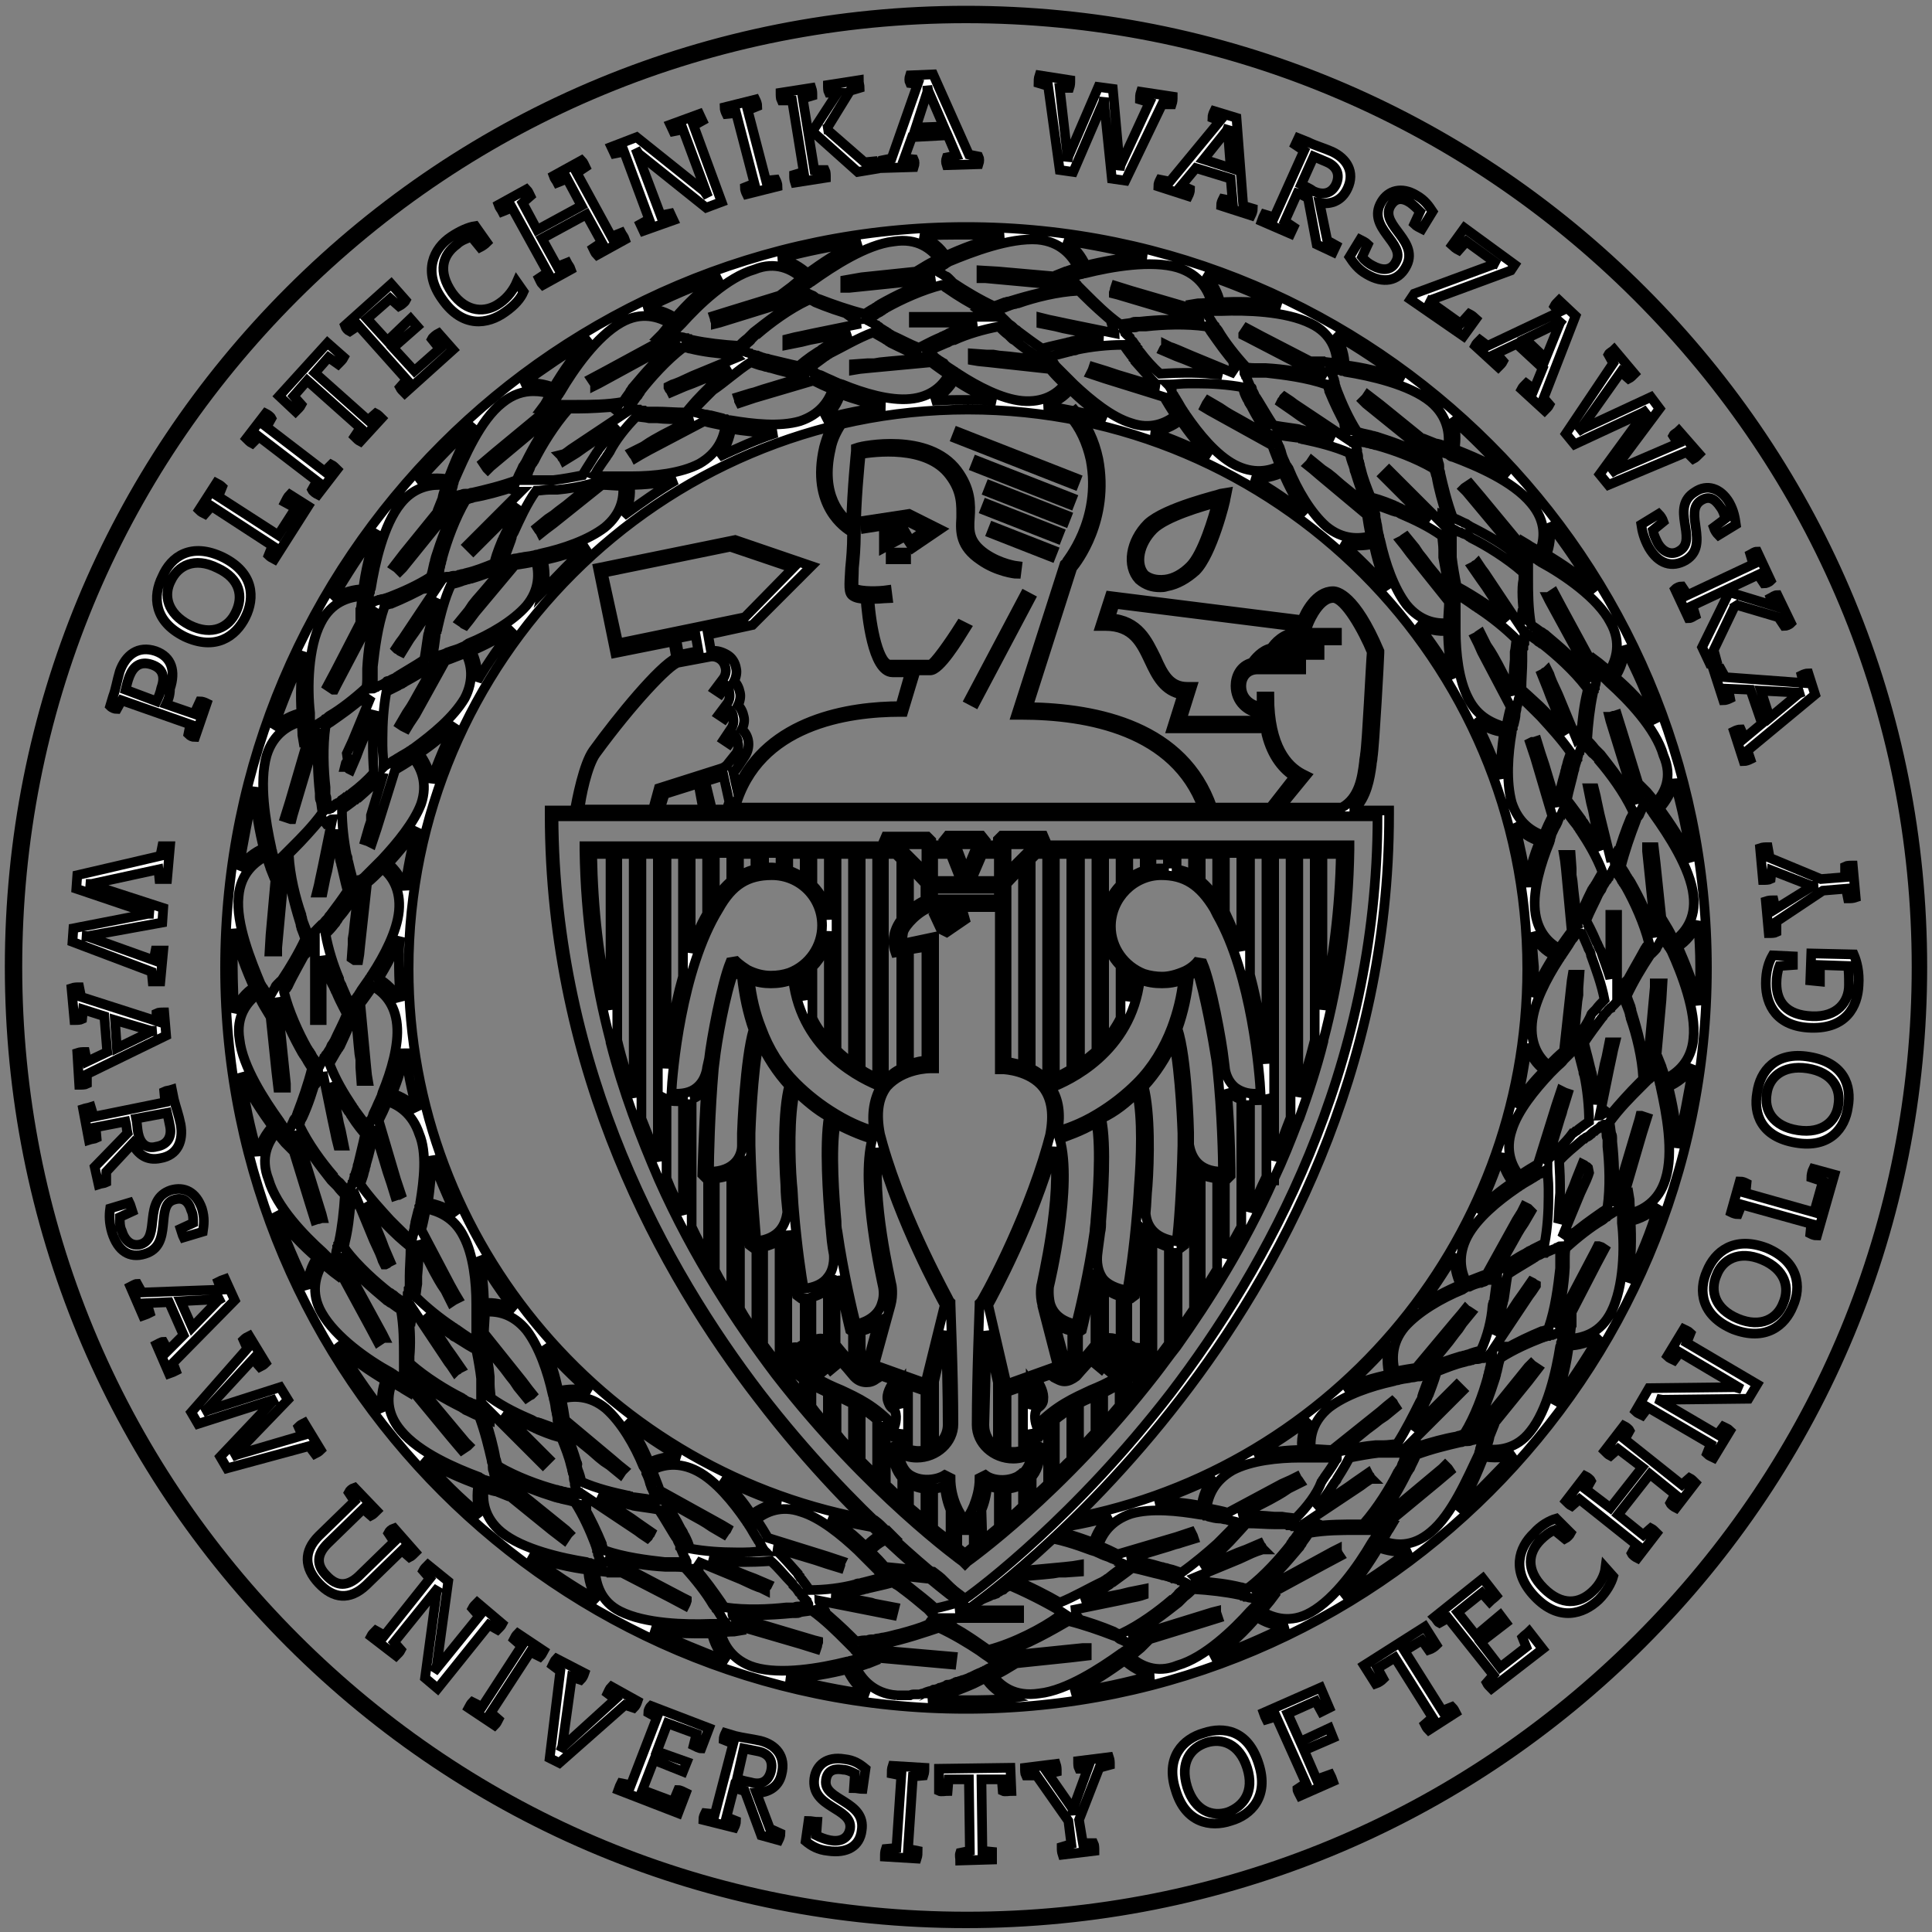 <?xml version="1.0" encoding="utf-8"?>
<!-- Generator: Adobe Illustrator 27.0.0, SVG Export Plug-In . SVG Version: 6.00 Build 0)  -->
<svg version="1.1" id="Warstwa_1" xmlns="http://www.w3.org/2000/svg" xmlns:xlink="http://www.w3.org/1999/xlink" x="0px" y="0px"
	 viewBox="0 0 200 200" style="enable-background:new 0 0 200 200;" xml:space="preserve">
<rect x="0" y="0" width="200" height="200" fill="#808080" stroke="none"/>
<style type="text/css">
	.st0{fill:#ffffff; stroke: 4;}
</style>
<script  xmlns=""></script>
<path class="st0" d="M100,23.5c-42.3,0-76.7,34.4-76.7,76.7c0,42.3,34.4,76.7,76.7,76.7c42.3,0,76.7-34.4,76.7-76.7
	C176.7,57.9,142.3,23.5,100,23.5z M173.3,97.4c-0.3-0.7-0.6-1.2-0.6-1.2l-0.3-0.5l-0.3,0.4l-0.7-6.7l-0.2-1.7l-0.3,0l-0.3,0l-0.1,0
	l0,0.4l0.9,8.7c0,0.1-0.1,0.1-0.1,0.2c-0.6-2.1-1.6-4.1-2.5-5.7c-0.1-0.1-0.1-0.2-0.2-0.3c-0.1-0.1-0.1-0.2-0.2-0.3
	c-0.2-0.4-0.5-0.8-0.6-1c0.4-1.6,1-3.3,1.5-4.6c0-0.1,0.1-0.2,0.1-0.3c0-0.1,0.1-0.2,0.1-0.2c0,0,0-0.1,0.1-0.1
	c0.1-0.1,0.1-0.2,0.2-0.4c0.1-0.2,0.2-0.4,0.2-0.5c0.1-0.2,0.2-0.4,0.2-0.5c0,0,0-0.1,0.1-0.1c0.1,0.2,0.3,0.4,0.5,0.7
	c0.1,0.1,0.1,0.2,0.2,0.3c0.1,0.1,0.1,0.2,0.2,0.3c1.5,2.1,3.8,5.6,4.1,8.4C175.6,95.1,174.4,96.6,173.3,97.4z M164.4,120.9
	l-0.1-0.1l0,0l-0.2-0.1l0,0l-0.1-0.1l0,0l-0.2-0.1l0,0l0,0l-0.6,1.5l-0.3,0.8l-1.6,3.8c0.1-1.1,0.1-2.1,0.2-3.1c0-0.1,0-0.3,0-0.4
	c0-0.1,0-0.3,0-0.4c0-1.3-0.1-2.3-0.1-2.5c0.7-0.8,1.5-1.4,2.3-2.1c0.1-0.1,0.2-0.2,0.3-0.2c0.1-0.1,0.2-0.2,0.3-0.2
	c0.2-0.1,0.3-0.2,0.4-0.3c0,0,0.1,0,0.1-0.1c0.1-0.1,0.2-0.2,0.3-0.2c0,0,0.1-0.1,0.1-0.1c0.1-0.1,0.2-0.1,0.3-0.2
	c0.1-0.1,0.1-0.1,0.2-0.2c0.1,0,0.1-0.1,0.2-0.1c0.1,0,0.1-0.1,0.2-0.1c0,0.1,0,0.3,0.1,0.4c0,0.2,0.1,0.4,0.1,0.6
	c0,0.2,0,0.3,0.1,0.5c0,0.1,0,0.2,0,0.4c0,0.1,0,0.2,0,0.4c0.2,1.8,0.3,4.2,0,6.3c0,0,0,0.1,0,0.1c-0.1,0.1-0.2,0.1-0.3,0.2
	c-0.1,0.1-0.2,0.1-0.3,0.2c-1,0.7-2.3,1.6-3.4,2.6l0-0.3l-0.5,0.2c0,0-0.1,0-0.2,0.1l1.9-4.6l0.6-1.3l0.2-0.5l0.1-0.3L164.4,120.9
	L164.4,120.9z M155,139.4c0,0-0.1,0-0.3,0.1l2.8-4.2l0.8-1.2l0.3-0.4l0.2-0.3l0.2-0.3l0-0.1L159,133l0,0l-0.2-0.1l0,0l-0.1-0.1l0,0
	l-0.2-0.1l0,0l0,0l-0.9,1.3l-0.5,0.7l-2.3,3.5c0.3-1,0.6-2.1,0.7-3c0-0.1,0.1-0.3,0.1-0.4c0-0.1,0.1-0.3,0.1-0.4
	c0.2-1.3,0.3-2.3,0.4-2.5c0.9-0.6,1.8-1.1,2.6-1.6c0.1-0.1,0.2-0.1,0.3-0.2c0.1-0.1,0.2-0.1,0.4-0.2c0.2-0.1,0.3-0.2,0.5-0.2
	c0,0,0.1,0,0.1,0c0.1-0.1,0.2-0.1,0.4-0.2c0.1,0,0.1-0.1,0.2-0.1c0.1,0,0.2-0.1,0.3-0.1c0.1,0,0.2-0.1,0.2-0.1
	c0.1,0,0.1-0.1,0.2-0.1c0.1,0,0.1-0.1,0.2-0.1c0,0.1,0,0.3,0,0.4c0,0.2,0,0.4,0,0.6c0,0.2,0,0.4,0,0.5c0,0.1,0,0.3,0,0.4
	c0,0.1,0,0.2,0,0.4c-0.2,1.8-0.5,4.2-1.2,6.2c0,0,0,0.1,0,0.1c-0.1,0-0.2,0.1-0.3,0.1c-0.1,0-0.2,0.1-0.4,0.1
	c-1.2,0.5-2.5,1.1-3.9,1.9l0.1-0.3L155,139.4z M146.3,149.4c0,0-0.1,0-0.3,0l3.5-3.5l1-1l0.4-0.4l0.3-0.3l0.2-0.2l0,0l-0.1-0.1l0,0
	l-0.2-0.2l-0.1-0.1l0,0l-0.2-0.2l0,0l0,0l-1.1,1.1l-0.6,0.6l-2.9,2.9c0.5-1,1-1.9,1.3-2.8c0.1-0.1,0.1-0.2,0.2-0.4
	c0.1-0.1,0.1-0.3,0.2-0.4c0.5-1.3,0.8-2.2,0.8-2.4c1-0.4,2-0.8,2.9-1c0.1,0,0.2-0.1,0.4-0.1c0.1,0,0.3-0.1,0.4-0.1
	c0.2-0.1,0.4-0.1,0.5-0.1c0,0,0.1,0,0.1,0c0.1,0,0.3-0.1,0.4-0.1c0.1,0,0.1,0,0.2,0c0.1,0,0.2-0.1,0.3-0.1c0.1,0,0.2,0,0.2-0.1
	c0.1,0,0.2,0,0.2-0.1c0.1,0,0.2,0,0.2,0c0,0.1-0.1,0.3-0.1,0.4c0,0.2-0.1,0.4-0.1,0.6c0,0.2-0.1,0.3-0.1,0.5c0,0.1-0.1,0.2-0.1,0.4
	c0,0.1-0.1,0.2-0.1,0.4c-0.5,1.8-1.3,4-2.4,5.8c0,0,0,0.1-0.1,0.1c-0.1,0-0.2,0-0.3,0.1c-0.1,0-0.2,0-0.4,0.1
	c-1.2,0.2-2.7,0.6-4.2,1.1l0.1-0.3L146.3,149.4z M135.8,157.5c0,0-0.1,0-0.3-0.1l4.2-2.8l1.2-0.8l0.4-0.3l0.3-0.2l0.3-0.2l0.1,0
	l-0.1-0.1l0,0l-0.1-0.2l0,0l-0.1-0.1l0,0l-0.1-0.2l0,0l0,0l-1.3,0.9l-0.7,0.5l-3.4,2.3c0.7-0.8,1.3-1.7,1.8-2.5
	c0.1-0.1,0.1-0.2,0.2-0.3c0.1-0.1,0.2-0.2,0.2-0.3c0.7-1.1,1.2-2,1.3-2.2c1-0.2,2.1-0.4,3-0.5c0.1,0,0.3,0,0.4,0c0.1,0,0.3,0,0.4,0
	c0.2,0,0.4,0,0.5,0c0,0,0.1,0,0.1,0c0.1,0,0.3,0,0.4,0c0.1,0,0.1,0,0.2,0c0.1,0,0.2,0,0.3,0c0.1,0,0.2,0,0.3,0c0.1,0,0.2,0,0.2,0
	c0.1,0,0.2,0,0.2,0c-0.1,0.1-0.1,0.3-0.2,0.4c-0.1,0.2-0.2,0.3-0.2,0.5c-0.1,0.2-0.2,0.3-0.2,0.5c-0.1,0.1-0.1,0.2-0.2,0.3
	c-0.1,0.1-0.1,0.2-0.2,0.3c-0.8,1.6-2.1,3.7-3.5,5.3c0,0-0.1,0.1-0.1,0.1c-0.1,0-0.2,0-0.3,0c-0.1,0-0.3,0-0.4,0
	c-1.3,0-2.8,0-4.3,0.2l0.2-0.3L135.8,157.5z M123.9,163.4c0,0-0.1,0-0.2-0.1l4.6-1.9l1.3-0.6l0.5-0.2l0.3-0.1l0.3-0.1l0.1,0
	l-0.1-0.1l0,0l-0.1-0.2l-0.1-0.1l0,0l-0.1-0.2l0,0l0,0l-1.4,0.6l-0.8,0.3l-3.8,1.6c0.8-0.7,1.6-1.4,2.3-2.1c0.1-0.1,0.2-0.2,0.3-0.3
	c0.1-0.1,0.2-0.2,0.3-0.3c0.9-1,1.6-1.7,1.7-1.9c1.1,0,2.1,0.1,3,0.1c0.1,0,0.3,0,0.4,0c0.1,0,0.3,0,0.4,0c0.2,0,0.4,0,0.5,0.1
	c0,0,0.1,0,0.1,0c0.1,0,0.3,0,0.4,0.1c0.1,0,0.1,0,0.2,0c0.1,0,0.2,0,0.3,0c0.1,0,0.2,0,0.2,0c0.1,0,0.2,0,0.2,0c0.1,0,0.2,0,0.2,0
	c-0.1,0.1-0.2,0.2-0.3,0.4c-0.1,0.1-0.2,0.3-0.3,0.5c-0.1,0.1-0.2,0.3-0.3,0.4c-0.1,0.1-0.2,0.2-0.2,0.3c-0.1,0.1-0.2,0.2-0.2,0.3
	c-1.1,1.4-2.7,3.2-4.4,4.5c0,0-0.1,0.1-0.1,0.1c-0.1,0-0.2,0-0.3-0.1c-0.1,0-0.2-0.1-0.4-0.1c-1.2-0.3-2.7-0.5-4.3-0.6l0.2-0.2
	L123.9,163.4z M111.1,166.8c0,0-0.1-0.1-0.2-0.1l0,0l4.9-1l1.4-0.3l0.5-0.1l0.4-0.1l0.3-0.1l0,0l0-0.1l0,0l0-0.2l0,0l0-0.1l0,0
	l0-0.2l0,0l0,0l-1.5,0.3l-0.8,0.2l-4.1,0.8c1-0.5,1.9-1.1,2.6-1.6c0.1-0.1,0.2-0.1,0.3-0.2c0.1-0.1,0.2-0.2,0.3-0.2
	c1.1-0.8,1.9-1.4,2-1.5c1,0.2,2,0.5,2.9,0.7c0.1,0,0.2,0.1,0.4,0.1c0.1,0,0.3,0.1,0.4,0.1c0.2,0.1,0.4,0.1,0.5,0.2c0,0,0.1,0,0.1,0
	c0.1,0,0.3,0.1,0.4,0.1c0.1,0,0.1,0,0.2,0.1c0.1,0,0.2,0.1,0.3,0.1c0.1,0,0.2,0.1,0.2,0.1c0.1,0,0.2,0.1,0.2,0.1
	c0.1,0,0.1,0.1,0.2,0.1c-0.1,0.1-0.2,0.2-0.3,0.3c-0.1,0.1-0.3,0.3-0.4,0.4c-0.1,0.1-0.3,0.2-0.4,0.4c-0.1,0.1-0.2,0.2-0.3,0.3
	c-0.1,0.1-0.2,0.2-0.3,0.2c-1.4,1.2-3.3,2.6-5.2,3.5c0,0-0.1,0-0.1,0.1c-0.1,0-0.2-0.1-0.3-0.1c-0.1,0-0.2-0.1-0.4-0.2
	c-1.2-0.5-2.6-1-4.1-1.4l0.3-0.2L111.1,166.8z M102.3,170.8C102.3,170.8,102.3,170.8,102.3,170.8c-0.6-0.4-1.4-1-2.2-1.5v0
	c-0.6-0.4-1.3-0.8-2-1.1l0.3-0.1l-0.4-0.4c0,0,0,0-0.1-0.1c0,0,0,0,0,0c0,0-0.1-0.1-0.1-0.1c0,0,0,0,0,0h2.3h5.4v-0.8H100h-1.1
	c0.5-0.1,0.9-0.3,1.4-0.5c0.1,0,0.1,0,0.2-0.1c0.2-0.1,0.4-0.1,0.5-0.2c0.1,0,0.2-0.1,0.2-0.1c0.1-0.1,0.3-0.1,0.4-0.2
	c0.4-0.2,0.8-0.3,1.1-0.5c0,0,0.1,0,0.1,0c0.1,0,0.2-0.1,0.3-0.1c0,0,0.1,0,0.1-0.1c0.1,0,0.1-0.1,0.2-0.1c0,0,0.1,0,0.1-0.1
	c0.1,0,0.2-0.1,0.3-0.1c0,0,0.1,0,0.1-0.1c0,0,0.1,0,0.1-0.1c0.1,0,0.1,0,0.1-0.1c0,0,0.1,0,0.1,0c0.1,0,0.1-0.1,0.2-0.1
	c0,0,0,0,0.1,0c0,0,0.1,0,0.1,0c0,0,0,0,0,0c0,0,0,0,0.1,0c0,0,0,0,0,0c2.3,1,4.5,2.2,5.4,2.8c-0.1,0-0.1,0.1-0.2,0.1
	c0,0-0.1,0-0.1,0.1c-0.1,0-0.1,0.1-0.2,0.1c0,0-0.1,0-0.1,0.1C108,168.5,105,170.1,102.3,170.8z M109.7,165.9
	C109.7,165.9,109.7,165.9,109.7,165.9c-1.2-0.7-3.1-1.7-5.1-2.5c0,0,0,0,0.1,0c0,0-0.1-0.1-0.1-0.1l3.4-0.3l1-0.1l0.6-0.1l0.4,0
	l0.3,0l1.4-0.1l0-0.3l0,0l0-0.2l0-0.2l0,0l-0.6,0.1l-0.9,0.1l-6.4,0.6c0,0,0,0-0.1-0.1c-0.2,0.2-0.4,0.3-0.6,0.5c0,0,0,0,0,0
	c0,0,0,0,0,0c0.2,0.1,0.3,0.2,0.4,0.3c0.2,0.2,0.4,0.3,0.6,0.4c-0.4,0.2-1.1,0.5-2,0.9c-0.2,0.1-0.5,0.2-0.7,0.3
	c-1.4,0.5-3,1.1-4.6,1.4h0c-0.7-0.7-1.8-1.5-2.9-2.4l0,0c0,0,0,0,0,0c-0.4-0.3-0.8-0.6-1.2-0.8l0,0c-0.1-0.1-0.2-0.1-0.3-0.2
	c0,0-0.1-0.1-0.1-0.1l1.7,0.2v0l3.7,0.4c-0.3-0.3-0.7-0.6-1.1-0.9l-5-0.5c-0.4-0.5-0.9-1-1.5-1.6c0.5-0.6,1.3-1.2,2.4-1.5
	c-0.2-0.2-0.4-0.4-0.6-0.6c-1,0.4-1.7,1-2.3,1.6c-1.1-1.1-2.4-2.2-3.8-3c1.9,0.5,3.8,0.9,5.8,1.2c-0.3-0.3-0.6-0.6-1-0.9
	c-27.4-4.6-48.3-28.5-48.3-57.1c0-31.9,26-57.9,57.9-57.9c31.9,0,57.9,26,57.9,57.9c0,28.7-21,52.6-48.5,57.1
	c-0.3,0.3-0.7,0.6-1,0.9c2.2-0.3,4.3-0.7,6.4-1.3c-1,0.8-1.5,1.8-1.8,2.7c-1.4-0.5-3-1.1-4.6-1.3c-0.2,0.2-0.5,0.5-0.7,0.7
	c1.7,0.2,3.5,0.8,5.1,1.4c0.1,0,0.2,0.1,0.4,0.1c0.1,0.1,0.2,0.1,0.4,0.2c0.4,0.2,0.7,0.3,1,0.4c0,0,0,0,0,0
	c0.2,0.1,0.4,0.2,0.5,0.2c0.1,0.1,0.3,0.1,0.4,0.2c0,0,0.1,0,0.1,0.1c0.3,0.1,0.5,0.2,0.7,0.3c0,0-0.1,0.1-0.1,0.1
	c-0.4,0.3-1,0.7-1.6,1.2c-0.1,0.1-0.2,0.1-0.3,0.2c-0.1,0.1-0.2,0.1-0.3,0.2C112.7,164.4,111.2,165.3,109.7,165.9z M96,168.2
	L96,168.2c-0.7,0.3-1.7,0.6-2.8,0.9c-0.5,0.1-1.1,0.3-1.7,0.4c0,0,0,0,0,0c-0.2,0-0.4,0.1-0.6,0.1c0,0,0,0,0,0
	c-0.2,0-0.3,0.1-0.5,0.1c0,0-0.1,0-0.1,0c-0.2,0-0.3,0-0.5,0.1c0,0-0.1,0-0.1,0c0,0,0,0,0,0c-0.1,0-0.2,0-0.2,0c0,0,0,0,0,0
	c-0.3,0-0.6,0.1-0.8,0.1c0,0-0.1,0-0.1,0c-0.1-0.1-0.1-0.1-0.2-0.2c-0.1-0.1-0.2-0.2-0.3-0.3c-0.9-0.9-2-1.9-3.2-2.9l0.3-0.1
	l-0.3-0.5c0,0-0.1-0.1-0.1-0.2l7.6,1.5l0.2-0.8l-2.1-0.4l0,0l-0.3-0.1l-4.1-0.8c1.1-0.1,2.1-0.3,3.1-0.5c0.1,0,0.3-0.1,0.4-0.1
	c0.1,0,0.3-0.1,0.4-0.1c1.3-0.3,2.2-0.5,2.4-0.6c0.1,0.1,0.2,0.1,0.3,0.2c0,0,0,0,0,0c0,0,0,0,0,0c0.4,0.2,0.7,0.5,1,0.7l0,0
	c0.8,0.6,1.5,1.2,2.1,1.7c0,0,0,0,0,0c0.3,0.2,0.5,0.5,0.7,0.7c0,0,0,0,0,0c0,0,0.1,0.1,0.1,0.1c0.1,0.1,0.1,0.1,0.2,0.2
	c0,0,0,0,0,0l0,0c0.1,0.1,0.1,0.1,0.2,0.2c-0.1,0-0.2,0.1-0.2,0.1c0,0-0.1,0-0.1,0c0,0-0.1,0-0.1,0.1c-0.1,0-0.1,0-0.2,0.1
	c0,0-0.1,0-0.1,0C96.1,168.2,96,168.2,96,168.2L96,168.2z M42.3,136.3l0.3,0.2l0.1-0.6c0,0,0-0.1,0.1-0.3l2.8,4.2l0.8,1.2l0.3,0.4
	l0.2,0.3l0.2,0.3l0,0l0.1-0.1l0,0l0.2-0.1l0.1-0.1l0,0l0.2-0.1l-0.9-1.3l-0.5-0.7l-2.3-3.5c0.8,0.7,1.7,1.3,2.5,1.9
	c0.1,0.1,0.2,0.1,0.3,0.2c0.1,0.1,0.2,0.2,0.3,0.2c1.1,0.7,1.9,1.2,2.2,1.3c0.2,1,0.4,2.1,0.5,3c0,0.1,0,0.3,0,0.4
	c0,0.1,0,0.3,0,0.4c0,0.2,0,0.4,0,0.5c0,0,0,0.1,0,0.1c0,0.1,0,0.3,0,0.4c0,0.1,0,0.1,0,0.2c0,0.1,0,0.2,0,0.3c0,0.1,0,0.2,0,0.3
	c0,0.1,0,0.2,0,0.2c0,0.1,0,0.2,0,0.2c-0.1-0.1-0.3-0.1-0.4-0.2c-0.2-0.1-0.3-0.2-0.5-0.2c-0.2-0.1-0.3-0.2-0.5-0.2
	c-0.1-0.1-0.2-0.1-0.3-0.2c-0.1-0.1-0.2-0.1-0.3-0.2c-1.6-0.8-3.7-2.1-5.3-3.5c0,0-0.1-0.1-0.1-0.1c0-0.1,0-0.2,0-0.3
	c0-0.1,0-0.3,0-0.4C42.5,139.3,42.5,137.8,42.3,136.3z M35.7,79.4l0.1,0l0,0l0.2,0.1l0,0l0.1,0.1l0,0l0.2,0.1l0.6-1.4l0.3-0.8
	l1.6-3.9c-0.1,1.1-0.2,2.2-0.2,3.1c0,0.1,0,0.3,0,0.4c0,0.1,0,0.3,0,0.4c0,1.3,0.1,2.2,0.1,2.5c-0.7,0.8-1.5,1.5-2.3,2.1
	c-0.1,0.1-0.2,0.2-0.3,0.2c-0.1,0.1-0.2,0.2-0.3,0.2c-0.1,0.1-0.3,0.2-0.4,0.3c0,0-0.1,0-0.1,0.1c-0.1,0.1-0.2,0.2-0.3,0.2
	c-0.1,0-0.1,0.1-0.2,0.1c-0.1,0.1-0.2,0.1-0.2,0.2c-0.1,0.1-0.1,0.1-0.2,0.2c-0.1,0.1-0.1,0.1-0.2,0.1c-0.1,0-0.1,0.1-0.2,0.1
	c0-0.1,0-0.3-0.1-0.4c0-0.2-0.1-0.4-0.1-0.6c0-0.2,0-0.3-0.1-0.5c0-0.1,0-0.2,0-0.4c0-0.1,0-0.2,0-0.4c-0.2-1.8-0.3-4.2,0-6.3
	c0,0,0-0.1,0-0.1c0.1-0.1,0.2-0.1,0.3-0.2c0.1-0.1,0.2-0.1,0.3-0.2c1-0.7,2.3-1.6,3.4-2.6l0,0.3l0.5-0.2c0,0,0.1,0,0.2-0.1l-1.9,4.6
	l-0.6,1.3L36,78.7L35.8,79L35.7,79.4L35.7,79.4z M45,60.8c0,0,0.1,0,0.3-0.1l-2.8,4.2l-0.8,1.2l-0.3,0.4l-0.2,0.3l-0.2,0.3l0,0
	l0.1,0.1l0,0l0.2,0.1l0,0l0.1,0.1l0,0l0.2,0.1l0.8-1.3l0.5-0.7l2.4-3.5c-0.3,1.1-0.6,2.1-0.8,3c0,0.1-0.1,0.3-0.1,0.4
	c0,0.1-0.1,0.3-0.1,0.4c-0.2,1.3-0.3,2.2-0.4,2.5c-0.9,0.6-1.8,1.1-2.6,1.6c-0.1,0.1-0.2,0.1-0.3,0.2c-0.1,0.1-0.2,0.1-0.4,0.2
	c-0.2,0.1-0.3,0.2-0.5,0.2c0,0-0.1,0-0.1,0.1c-0.1,0.1-0.2,0.1-0.3,0.2c-0.1,0-0.1,0.1-0.2,0.1c-0.1,0-0.2,0.1-0.3,0.1
	c-0.1,0-0.2,0.1-0.2,0.1c-0.1,0-0.1,0.1-0.2,0.1c-0.1,0-0.1,0.1-0.2,0.1c0-0.1,0-0.3,0-0.4c0-0.2,0-0.4,0-0.6c0-0.2,0-0.4,0-0.5
	c0-0.1,0-0.3,0-0.4c0-0.1,0-0.2,0-0.4c0.2-1.8,0.5-4.2,1.2-6.2c0,0,0-0.1,0-0.1c0.1,0,0.2-0.1,0.3-0.1c0.1,0,0.2-0.1,0.4-0.1
	c1.2-0.5,2.5-1.1,3.9-1.9l-0.1,0.3L45,60.8z M53.7,50.9c0,0,0.1,0,0.1,0c0,0,0.1,0,0.1,0l-3.5,3.5l-1,1l-0.4,0.4l-0.3,0.3l-0.3,0.3
	l0,0l0.1,0.1l0,0l0.2,0.2l0.1,0.1l0,0l0.2,0.2l1.1-1.1l0.6-0.6l3-3c-0.5,1-1,2-1.3,2.8c-0.1,0.1-0.1,0.2-0.2,0.4
	c-0.1,0.1-0.1,0.3-0.2,0.4c-0.5,1.2-0.8,2.1-0.8,2.4c-1,0.4-2,0.8-2.9,1c-0.1,0-0.2,0.1-0.4,0.1c-0.1,0-0.3,0.1-0.4,0.1
	c-0.2,0.1-0.3,0.1-0.5,0.1c0,0-0.1,0-0.1,0c-0.1,0-0.3,0.1-0.4,0.1c-0.1,0-0.1,0-0.2,0c-0.1,0-0.2,0-0.3,0.1c-0.1,0-0.2,0-0.3,0.1
	c-0.1,0-0.2,0-0.2,0.1c-0.1,0-0.2,0-0.2,0c0-0.1,0.1-0.3,0.1-0.4c0-0.2,0.1-0.4,0.1-0.6c0-0.2,0.1-0.3,0.1-0.5
	c0-0.1,0.1-0.2,0.1-0.4c0-0.1,0.1-0.2,0.1-0.4c0.5-1.8,1.3-4,2.4-5.9c0,0,0-0.1,0.1-0.1c0.1,0,0.2,0,0.3-0.1c0.1,0,0.2,0,0.4-0.1
	c1.2-0.2,2.7-0.6,4.2-1.1l-0.1,0.3L53.7,50.9z M64.2,42.8c0,0,0.1,0,0.3,0.1l-4.2,2.8l-1.2,0.8l-0.4,0.3l-0.3,0.2L58,47.1l0,0
	l0.1,0.1l0,0l0.1,0.2l0.1,0.1l0,0l0.1,0.2l1.3-0.8l0.7-0.5l3.5-2.4c-0.7,0.9-1.3,1.7-1.9,2.5c-0.1,0.1-0.1,0.2-0.2,0.3
	c-0.1,0.1-0.1,0.2-0.2,0.3c-0.7,1.1-1.2,1.9-1.3,2.1c-1,0.2-2.1,0.4-3,0.5c-0.1,0-0.3,0-0.4,0c-0.1,0-0.3,0-0.4,0
	c-0.2,0-0.4,0-0.5,0c0,0-0.1,0-0.1,0c-0.1,0-0.3,0-0.4,0c-0.1,0-0.1,0-0.2,0c-0.1,0-0.2,0-0.3,0c-0.1,0-0.2,0-0.3,0
	c-0.1,0-0.2,0-0.2,0c-0.1,0-0.2,0-0.2,0c0.1-0.1,0.1-0.3,0.2-0.4c0.1-0.2,0.2-0.3,0.2-0.5c0.1-0.2,0.2-0.3,0.2-0.5
	c0.1-0.1,0.1-0.2,0.2-0.3c0.1-0.1,0.1-0.2,0.2-0.3c0.8-1.6,2.1-3.7,3.5-5.3c0,0,0-0.1,0.1-0.1c0.1,0,0.2,0,0.3,0c0.1,0,0.3,0,0.4,0
	c0.1,0,0.2,0,0.3,0c1.2,0,2.6-0.1,4-0.2l-0.2,0.3L64.2,42.8z M76.1,36.9c0,0,0.1,0,0.2,0.1l-4.6,1.9l-1.3,0.6l-0.5,0.2l-0.3,0.1
	L69.2,40l0,0l0,0.1l0,0l0.1,0.2l0,0l0.1,0.1l0,0l0.1,0.2l1.4-0.6l0.8-0.3l3.9-1.6c-0.9,0.7-1.7,1.4-2.3,2.1
	c-0.1,0.1-0.2,0.2-0.3,0.3c-0.1,0.1-0.2,0.2-0.3,0.3c-0.9,0.9-1.5,1.7-1.7,1.9c-1.1,0-2.1-0.1-3-0.1c-0.1,0-0.3,0-0.4,0
	c-0.1,0-0.3,0-0.4,0c-0.2,0-0.4,0-0.5-0.1c0,0-0.1,0-0.1,0c-0.1,0-0.3,0-0.4-0.1c-0.1,0-0.1,0-0.2,0c-0.1,0-0.2,0-0.3,0
	c-0.1,0-0.2,0-0.3,0c-0.1,0-0.2,0-0.2,0c-0.1,0-0.2,0-0.2,0c0.1-0.1,0.2-0.2,0.3-0.4c0.1-0.1,0.2-0.3,0.3-0.5
	c0.1-0.1,0.2-0.3,0.3-0.4c0.1-0.1,0.2-0.2,0.2-0.3c0.1-0.1,0.2-0.2,0.2-0.3c1.1-1.4,2.7-3.2,4.4-4.5c0,0,0.1-0.1,0.1-0.1
	c0.1,0,0.2,0,0.3,0.1c0.1,0,0.2,0.1,0.4,0.1c1.2,0.3,2.7,0.5,4.3,0.6l-0.2,0.2L76.1,36.9z M88.9,33.4c0,0,0.1,0.1,0.2,0.1l-4.9,1
	l-1.4,0.3l-0.5,0.1L81.9,35l-0.4,0.1l0,0l0,0.1l0,0l0,0.2l0,0.1l0,0l0,0.2l1.5-0.3l0.8-0.2l4.2-0.8c-1,0.5-1.9,1.1-2.7,1.6
	c-0.1,0.1-0.2,0.1-0.3,0.2c-0.1,0.1-0.2,0.2-0.3,0.2c-1.1,0.7-1.8,1.3-2,1.5c-1-0.2-2.1-0.5-3-0.7c-0.1,0-0.2-0.1-0.4-0.1
	c-0.1,0-0.3-0.1-0.4-0.1c-0.2-0.1-0.3-0.1-0.5-0.2c0,0-0.1,0-0.1,0c-0.1,0-0.2-0.1-0.4-0.1c-0.1,0-0.1,0-0.2-0.1
	c-0.1,0-0.2-0.1-0.3-0.1c-0.1,0-0.2-0.1-0.3-0.1c-0.1,0-0.2-0.1-0.2-0.1c-0.1,0-0.1-0.1-0.2-0.1c0.1-0.1,0.2-0.2,0.3-0.3
	c0.1-0.1,0.3-0.3,0.4-0.4c0.1-0.1,0.3-0.2,0.4-0.4c0.1-0.1,0.2-0.2,0.3-0.3c0.1-0.1,0.2-0.2,0.3-0.2c1.4-1.2,3.3-2.6,5.2-3.5
	c0,0,0.1,0,0.1-0.1c0.1,0,0.2,0.1,0.3,0.1c0.1,0,0.2,0.1,0.4,0.2c1.2,0.5,2.6,1,4.1,1.4l-0.3,0.2L88.9,33.4z M102.1,32.6
	c0,0,0.1,0.1,0.2,0.2h-5h-1.5h-0.5H95h-0.4v0v0.1v0v0.2v0.1v0v0.2h1.5h0.8h4.2c-1.1,0.3-2.1,0.7-2.9,1.1c-0.1,0.1-0.2,0.1-0.4,0.2
	c-0.1,0.1-0.3,0.1-0.4,0.2c-1.2,0.5-2,1-2.3,1.1c-1-0.4-1.9-0.9-2.8-1.3c-0.1-0.1-0.2-0.1-0.3-0.2c-0.1-0.1-0.2-0.1-0.3-0.2
	c-0.2-0.1-0.3-0.2-0.5-0.3c0,0-0.1,0-0.1-0.1c-0.1-0.1-0.2-0.1-0.3-0.2c-0.1,0-0.1-0.1-0.2-0.1c-0.1-0.1-0.2-0.1-0.3-0.2
	c-0.1,0-0.2-0.1-0.2-0.1c-0.1,0-0.1-0.1-0.2-0.1c-0.1,0-0.1-0.1-0.2-0.1c0.1-0.1,0.2-0.2,0.4-0.2c0.1-0.1,0.3-0.2,0.5-0.3
	c0.1-0.1,0.3-0.2,0.5-0.3c0.1-0.1,0.2-0.1,0.3-0.2c0.1-0.1,0.2-0.1,0.3-0.2c1.6-0.9,3.8-1.9,5.8-2.4c0,0,0.1,0,0.1,0
	c0.1,0.1,0.2,0.1,0.2,0.2c0.1,0.1,0.2,0.1,0.3,0.2c1,0.7,2.3,1.5,3.7,2.2l-0.3,0.1L102.1,32.6z M115.3,34.3c0,0,0.1,0.1,0.1,0.2
	l-4.9-1l-1.4-0.3l-0.5-0.1l-0.4-0.1l-0.4-0.1l0,0l0,0.1l0,0l0,0.2l0,0l0,0.1l0,0l0,0.2l1.5,0.3l0.8,0.2l4.1,0.8
	c-1.1,0.1-2.2,0.3-3.1,0.5c-0.1,0-0.3,0.1-0.4,0.1c-0.1,0-0.3,0.1-0.4,0.1c-1.3,0.3-2.2,0.5-2.4,0.6c-0.9-0.6-1.7-1.2-2.5-1.8
	c-0.1-0.1-0.2-0.2-0.3-0.2c-0.1-0.1-0.2-0.2-0.3-0.3c-0.1-0.1-0.3-0.2-0.4-0.3c0,0-0.1-0.1-0.1-0.1c-0.1-0.1-0.2-0.2-0.3-0.3
	c0,0-0.1-0.1-0.1-0.1c-0.1-0.1-0.2-0.1-0.2-0.2c-0.1-0.1-0.1-0.1-0.2-0.2c-0.1-0.1-0.1-0.1-0.2-0.2c-0.1-0.1-0.1-0.1-0.2-0.2
	c0.1,0,0.3-0.1,0.4-0.2c0.2-0.1,0.4-0.1,0.6-0.2c0.2-0.1,0.3-0.1,0.5-0.2c0.1,0,0.2-0.1,0.4-0.1c0.1,0,0.2-0.1,0.4-0.1
	c1.7-0.6,4.1-1.2,6.2-1.3c0,0,0.1,0,0.1,0c0.1,0.1,0.1,0.1,0.2,0.2c0.1,0.1,0.2,0.2,0.3,0.3c0.9,0.9,2,1.9,3.2,2.9l-0.3,0.1
	L115.3,34.3z M157.8,64l-0.3-0.2l-0.1,0.6c0,0,0,0.1-0.1,0.3l-2.8-4.2l-0.8-1.2l-0.3-0.4l-0.2-0.3l-0.2-0.3l0,0l-0.1,0.1l0,0
	l-0.2,0.1l0,0l-0.1,0.1l0,0l-0.2,0.1l0.9,1.3l0.5,0.7l2.3,3.5c-0.8-0.7-1.7-1.3-2.5-1.8c-0.1-0.1-0.2-0.1-0.3-0.2
	c-0.1-0.1-0.2-0.1-0.3-0.2c-1.1-0.7-2-1.2-2.2-1.3c-0.2-1-0.4-2.1-0.5-3c0-0.1,0-0.3,0-0.4c0-0.1,0-0.3,0-0.4c0-0.2,0-0.4,0-0.5
	c0,0,0-0.1,0-0.1c0-0.1,0-0.3,0-0.4c0-0.1,0-0.1,0-0.2c0-0.1,0-0.2,0-0.3c0-0.1,0-0.2,0-0.3c0-0.1,0-0.2,0-0.2c0-0.1,0-0.2,0-0.2
	c0.1,0.1,0.3,0.1,0.4,0.2c0.2,0.1,0.3,0.2,0.5,0.2c0.2,0.1,0.3,0.2,0.5,0.2c0.1,0.1,0.2,0.1,0.3,0.2c0.1,0.1,0.2,0.1,0.3,0.2
	c1.6,0.8,3.7,2.1,5.3,3.5c0,0,0.1,0,0.1,0.1c0,0.1,0,0.2,0,0.3c0,0.1,0,0.3,0,0.4C157.5,60.9,157.6,62.5,157.8,64z M158.2,125.1
	L158,125l-0.2-0.1l0,0l-0.3,0.6l-0.5,0.8l-3.1,5.6c-0.6,0.2-1.3,0.5-2.1,0.8c-0.6-1.1-0.9-2.8,0.1-4.7c1-1.9,3.2-3.7,5.1-5
	c0.1-0.1,0.2-0.1,0.3-0.2c0.1-0.1,0.2-0.1,0.3-0.2c0.3-0.2,0.7-0.4,1-0.6c0,0,0,0,0,0c0.2-0.1,0.3-0.2,0.5-0.3
	c0.1-0.1,0.3-0.2,0.4-0.2c0,0,0.1,0,0.1-0.1c0.2-0.1,0.5-0.3,0.6-0.4c0,0,0,0.1,0,0.1c0,0.5,0.1,1.2,0.1,2c0,0.1,0,0.3,0,0.4
	c0,0.1,0,0.3,0,0.4c0,1.5-0.1,3.2-0.4,4.8c-0.4,0.2-0.8,0.4-1.2,0.6c-0.1,0.1-0.2,0.1-0.4,0.2c-0.1,0.1-0.2,0.1-0.3,0.2
	c-1,0.5-2,1.2-3,1.9c0,0-0.1,0-0.1,0l1.7-3l0.5-0.9l0.3-0.5l0.2-0.3l0.2-0.3l0.7-1.2L158.2,125.1z M152.9,125.5c1-2,1.8-4,2.5-6.1
	c0.1,1.2,0.6,2.2,1.2,3C155.4,123.2,154,124.3,152.9,125.5z M160.2,120.1C160.2,120.1,160.1,120.2,160.2,120.1l1-3.3l0.3-1l0.2-0.6
	l0.1-0.4l0.1-0.3l0.4-1.3l-0.3-0.1l-0.2-0.1l-0.2-0.1l0,0l-0.2,0.6l-0.3,0.9l-1.9,6.1c-0.5,0.3-1.2,0.7-1.9,1.2
	c-0.8-1-1.5-2.6-0.8-4.7c0.6-2,2.4-4.2,4-5.9c0.1-0.1,0.2-0.2,0.3-0.3c0.1-0.1,0.2-0.2,0.3-0.3c0.3-0.3,0.6-0.5,0.8-0.8c0,0,0,0,0,0
	c0.1-0.1,0.3-0.3,0.4-0.4c0.1-0.1,0.2-0.2,0.3-0.3c0,0,0.1-0.1,0.1-0.1c0.2-0.2,0.4-0.4,0.6-0.5c0,0,0,0.1,0,0.1
	c0.1,0.5,0.3,1.2,0.5,2c0,0.1,0.1,0.3,0.1,0.4c0,0.1,0,0.2,0.1,0.4c0.3,1.4,0.5,3.2,0.5,4.8c-0.3,0.2-0.7,0.5-1.1,0.8
	c-0.1,0.1-0.2,0.2-0.3,0.2c-0.1,0.1-0.2,0.2-0.3,0.2C162,118.4,161,119.2,160.2,120.1z M155.3,80.6c-0.7-2.1-1.6-4.1-2.6-6.1
	c1,0.8,2,1.2,3,1.3C155.5,77.3,155.3,79,155.3,80.6z M152,72.3c-1-1.9-1.3-4.7-1.3-7c0-0.1,0-0.3,0-0.4c0-0.1,0-0.3,0-0.4
	c0-0.4,0-0.8,0-1.1c0,0,0,0,0,0c0-0.2,0-0.4,0-0.6c0-0.2,0-0.3,0-0.5c0,0,0-0.1,0-0.1c0-0.3,0-0.5,0.1-0.7c0,0,0.1,0,0.1,0.1
	c0.4,0.2,1,0.6,1.7,1.1c0.1,0.1,0.2,0.1,0.3,0.2c0.1,0.1,0.2,0.1,0.3,0.2c1.2,0.8,2.6,1.9,3.8,3.1c-0.1,0.4-0.1,0.9-0.2,1.3
	c0,0.1,0,0.3,0,0.4c0,0.1,0,0.2,0,0.4c-0.1,1.1-0.2,2.3-0.1,3.5c0,0,0,0.1,0,0.1l-1.6-3.1l-0.5-0.9l-0.3-0.5l-0.2-0.3l-0.2-0.3
	l-0.6-1.2l-0.3,0.2l0,0l-0.1,0.1l-0.2,0.1l0,0l0.3,0.6l0.4,0.9l3,5.7c-0.2,0.6-0.3,1.3-0.5,2.1C154.6,74.9,153,74.3,152,72.3z
	 M156.5,75.8c0-0.1,0-0.3,0.1-0.4c0-0.1,0-0.3,0.1-0.4c0.1-0.4,0.2-0.8,0.2-1.1c0,0,0,0,0,0c0-0.2,0.1-0.4,0.1-0.6
	c0-0.2,0.1-0.3,0.1-0.4c0,0,0-0.1,0-0.1c0.1-0.3,0.1-0.5,0.2-0.7c0,0,0.1,0.1,0.1,0.1c0.4,0.3,0.9,0.8,1.5,1.4
	c0.1,0.1,0.2,0.2,0.3,0.3c0.1,0.1,0.2,0.2,0.3,0.3c1,1.1,2.2,2.4,3.1,3.7c-0.1,0.4-0.3,0.8-0.4,1.3c0,0.1-0.1,0.2-0.1,0.4
	c0,0.1-0.1,0.2-0.1,0.4c-0.3,1-0.6,2.2-0.8,3.4c0,0,0,0.1,0,0.1l-1-3.3l-0.3-1l-0.2-0.6l-0.1-0.3l-0.1-0.3l-0.4-1.3l-0.3,0.1l0,0
	l-0.2,0l-0.2,0.1l0,0l0.2,0.6l0.3,0.9l1.8,6.1c-0.3,0.6-0.6,1.2-0.9,2c-1.2-0.4-2.6-1.3-3.3-3.4C155.9,80.9,156.1,78.1,156.5,75.8z
	 M159.4,87.1c-0.6,1.4-1.1,3.1-1.3,4.7c-0.3-2.2-0.8-4.4-1.3-6.5C157.6,86.3,158.5,86.8,159.4,87.1z M158.6,96.6
	c0.6,1.1,1.4,1.9,2.3,2.3c-0.8,1.3-1.7,2.8-2.2,4.3c0.1-1,0.1-2.1,0.1-3.1C158.7,99,158.6,97.8,158.6,96.6z M158.1,108.1
	c0.3,1.2,1,2.1,1.8,2.7c-1.1,1.1-2.2,2.4-3,3.8C157.4,112.5,157.8,110.3,158.1,108.1z M162.9,108C162.9,108,162.9,108,162.9,108
	l0.3-3.4l0.1-1l0.1-0.6l0-0.4l0-0.3l0.1-1.4l-0.3,0l-0.2,0l-0.2,0l0,0l-0.1,0.6l-0.1,0.9l-0.7,6.4c-0.5,0.4-1,0.9-1.6,1.5
	c-1-0.8-1.9-2.2-1.7-4.4c0.2-2.1,1.5-4.6,2.8-6.6c0.1-0.1,0.1-0.2,0.2-0.3c0.1-0.1,0.1-0.2,0.2-0.3c0.2-0.3,0.4-0.6,0.6-0.9
	c0,0,0,0,0,0c0.1-0.2,0.2-0.3,0.3-0.5c0.1-0.1,0.2-0.2,0.3-0.4c0,0,0.1-0.1,0.1-0.1c0.2-0.2,0.3-0.4,0.4-0.6c0,0,0,0.1,0.1,0.1
	c0.2,0.4,0.5,1.1,0.8,1.8c0,0.1,0.1,0.2,0.2,0.4c0,0.1,0.1,0.2,0.1,0.4c0.5,1.4,1.1,3,1.4,4.6c-0.3,0.3-0.6,0.6-0.9,1
	c-0.1,0.1-0.2,0.2-0.3,0.3c-0.1,0.1-0.2,0.2-0.2,0.3C164.3,106,163.6,107,162.9,108z M163.3,95.6C163.3,95.6,163.2,95.6,163.3,95.6
	l-0.4-3.4l-0.1-1l-0.1-0.6l0-0.4l0-0.3l-0.1-1.4l-0.3,0l0,0l-0.2,0l-0.2,0l0,0l0.1,0.6l0.1,0.9l0.6,6.4c-0.4,0.5-0.8,1.1-1.3,1.8
	c-1.1-0.6-2.3-1.8-2.5-4c-0.2-2.1,0.6-4.8,1.5-7c0-0.1,0.1-0.2,0.1-0.4c0-0.1,0.1-0.2,0.1-0.4c0.2-0.4,0.3-0.7,0.5-1c0,0,0,0,0,0
	c0.1-0.2,0.2-0.4,0.2-0.5c0.1-0.1,0.1-0.3,0.2-0.4c0,0,0-0.1,0.1-0.1c0.1-0.3,0.2-0.5,0.3-0.7c0,0,0.1,0.1,0.1,0.1
	c0.3,0.4,0.7,1,1.2,1.6c0.1,0.1,0.1,0.2,0.2,0.3c0.1,0.1,0.1,0.2,0.2,0.3c0.8,1.2,1.7,2.7,2.3,4.3c-0.2,0.3-0.4,0.7-0.7,1.2
	c-0.1,0.1-0.1,0.2-0.2,0.3c-0.1,0.1-0.1,0.2-0.2,0.3C164.2,93.3,163.7,94.4,163.3,95.6z M165.6,84.3l-0.3-1.4l-0.1-0.5l-0.1-0.4
	l-0.1-0.4l0,0l-0.1,0l0,0l-0.2,0l0,0l-0.1,0l0,0l-0.2,0l0.3,1.5l0.2,0.8l0.8,4.1c-0.5-1-1.1-1.9-1.6-2.6c-0.1-0.1-0.1-0.2-0.2-0.3
	c-0.1-0.1-0.2-0.2-0.2-0.3c-0.8-1.1-1.4-1.9-1.5-2c0.2-1,0.5-2,0.7-2.9c0-0.1,0.1-0.2,0.1-0.4c0-0.1,0.1-0.3,0.1-0.4
	c0.1-0.2,0.1-0.4,0.2-0.5c0,0,0-0.1,0-0.1c0-0.1,0.1-0.3,0.1-0.4c0-0.1,0-0.1,0.1-0.2c0-0.1,0.1-0.2,0.1-0.3c0-0.1,0.1-0.2,0.1-0.2
	c0-0.1,0.1-0.2,0.1-0.2c0-0.1,0.1-0.1,0.1-0.2c0.1,0.1,0.2,0.2,0.3,0.3c0.1,0.1,0.3,0.3,0.4,0.4c0.1,0.1,0.2,0.3,0.4,0.4
	c0.1,0.1,0.2,0.2,0.3,0.3c0.1,0.1,0.2,0.2,0.2,0.3c1.2,1.4,2.6,3.3,3.5,5.2c0,0,0,0.1,0.1,0.1c0,0.1-0.1,0.2-0.1,0.3
	c0,0.1-0.1,0.2-0.2,0.4c-0.5,1.2-1,2.6-1.4,4.1l-0.2-0.3l-0.3,0.5c0,0-0.1,0.1-0.1,0.2L165.6,84.3z M164.4,71.3
	c0,0.1-0.1,0.2-0.1,0.4c-0.3,1.2-0.5,2.7-0.6,4.3l-0.2-0.2l-0.2,0.5c0,0,0,0.1-0.1,0.2l-1.9-4.6l-0.6-1.3l-0.2-0.5l-0.1-0.3
	l-0.2-0.4l0,0l-0.1,0.1l0,0l-0.2,0.1l-0.1,0.1l0,0l-0.2,0.1l0.6,1.5l0.3,0.8l1.6,3.9c-0.7-0.8-1.4-1.6-2.1-2.3
	c-0.1-0.1-0.2-0.2-0.3-0.3c-0.1-0.1-0.2-0.2-0.3-0.3c-1-0.9-1.7-1.6-1.9-1.7c0-1.1,0.1-2.1,0.1-3c0-0.1,0-0.3,0-0.4
	c0-0.1,0-0.3,0-0.4c0-0.2,0-0.4,0.1-0.5c0,0,0-0.1,0-0.1c0-0.1,0-0.3,0.1-0.4c0-0.1,0-0.1,0-0.2c0-0.1,0-0.2,0-0.3
	c0-0.1,0-0.2,0-0.3c0-0.1,0-0.2,0-0.2c0-0.1,0-0.2,0-0.2c0.1,0.1,0.2,0.2,0.4,0.3c0.1,0.1,0.3,0.2,0.5,0.3c0.1,0.1,0.3,0.2,0.4,0.3
	c0.1,0.1,0.2,0.2,0.3,0.2c0.1,0.1,0.2,0.2,0.3,0.2c1.4,1.1,3.2,2.7,4.5,4.4c0,0,0.1,0.1,0.1,0.1C164.4,71.1,164.4,71.2,164.4,71.3z
	 M150.5,70.2c-1.1-1.9-2.4-3.8-3.8-5.6c1.1,0.6,2.2,0.8,3.2,0.7C149.9,66.9,150.1,68.7,150.5,70.2z M150.1,61.2c0,0,0,0.1,0,0.1
	l-2.2-2.7l-0.6-0.8l-0.4-0.5l-0.2-0.3l-0.2-0.3l-0.9-1.1l-0.3,0.2l0,0l-0.1,0.1l-0.2,0.1l0,0l0.4,0.5l0.6,0.8l4,5
	c0,0.6-0.1,1.4-0.1,2.2c-1.3,0.1-2.9-0.2-4.3-1.9c-1.3-1.7-2.2-4.3-2.7-6.6c0-0.1-0.1-0.2-0.1-0.4c0-0.1-0.1-0.3-0.1-0.4
	c-0.1-0.4-0.1-0.8-0.2-1.1c0,0,0,0,0,0c0-0.2-0.1-0.4-0.1-0.6c0-0.2,0-0.3-0.1-0.5c0,0,0-0.1,0-0.1c0-0.3-0.1-0.5-0.1-0.7
	c0,0,0.1,0,0.1,0c0.5,0.2,1.1,0.4,1.9,0.7c0.1,0,0.2,0.1,0.4,0.1c0.1,0,0.2,0.1,0.4,0.2c1.4,0.6,2.9,1.3,4.3,2.3
	c0,0.4,0.1,0.9,0.1,1.4c0,0.1,0,0.3,0,0.4c0,0.1,0,0.2,0,0.4C149.6,58.8,149.8,60,150.1,61.2z M143.7,61c-1.5-1.7-3.1-3.3-4.8-4.8
	c1.2,0.4,2.3,0.3,3.3,0.1C142.5,57.8,143,59.5,143.7,61z M149.3,53.3l0,0.6c0,0,0,0.1,0,0.3l-3.5-3.5l-1-1l-0.4-0.4l-0.3-0.3
	l-0.3-0.3l0,0l-0.1,0.1l0,0l-0.2,0.2l0,0l-0.1,0.1l0,0l-0.2,0.2l1.1,1.1l0.6,0.6l3,3c-1-0.5-1.9-1-2.8-1.3c-0.1-0.1-0.2-0.1-0.4-0.2
	c-0.1-0.1-0.3-0.1-0.4-0.2c-1.2-0.5-2.2-0.8-2.4-0.8c-0.4-1-0.8-2-1-2.9c0-0.1-0.1-0.2-0.1-0.4c0-0.1-0.1-0.3-0.1-0.4
	c-0.1-0.2-0.1-0.4-0.1-0.5c0,0,0-0.1,0-0.1c0-0.1-0.1-0.3-0.1-0.4c0-0.1,0-0.1,0-0.2c0-0.1-0.1-0.2-0.1-0.3c0-0.1,0-0.2-0.1-0.3
	c0-0.1,0-0.2-0.1-0.2c0-0.1,0-0.2,0-0.2c0.1,0,0.3,0.1,0.4,0.1c0.2,0,0.4,0.1,0.6,0.1c0.2,0,0.3,0.1,0.5,0.1c0.1,0,0.2,0.1,0.4,0.1
	c0.1,0,0.2,0.1,0.4,0.1c1.8,0.5,4,1.3,5.9,2.4c0,0,0.1,0,0.1,0.1c0,0.1,0,0.2,0.1,0.3c0,0.1,0,0.2,0.1,0.4c0.2,1.2,0.6,2.7,1.1,4.2
	L149.3,53.3z M140.3,48.9c0.3,1,0.7,2.2,1.2,3.3c0,0,0,0.1,0,0.1l-2.7-2.2l-0.8-0.7l-0.5-0.4l-0.3-0.2l-0.3-0.2l-1.1-0.9l-0.2,0.3
	l0,0l-0.1,0.1l-0.1,0.1l0,0l0.5,0.4l0.7,0.6l4.9,4.1c0.1,0.6,0.2,1.4,0.4,2.2c-1.2,0.3-2.9,0.4-4.6-1c-1.6-1.4-3-3.8-3.9-6
	c-0.1-0.1-0.1-0.2-0.2-0.3c-0.1-0.1-0.1-0.2-0.2-0.4c-0.2-0.4-0.3-0.7-0.4-1.1c0,0,0,0,0,0c-0.1-0.2-0.1-0.4-0.2-0.5
	c-0.1-0.2-0.1-0.3-0.2-0.4c0,0,0-0.1,0-0.1c-0.1-0.3-0.2-0.5-0.2-0.7c0,0,0.1,0,0.2,0c0.5,0.1,1.2,0.2,2,0.3c0.1,0,0.3,0,0.4,0.1
	c0.1,0,0.2,0.1,0.4,0.1c1.4,0.3,3.1,0.7,4.7,1.4c0.1,0.4,0.2,0.8,0.4,1.3c0,0.1,0.1,0.2,0.1,0.4C140.2,48.6,140.2,48.7,140.3,48.9z
	 M135.2,53.2c-1.8-1.3-3.6-2.6-5.6-3.7c1.2,0.1,2.3-0.2,3.2-0.6C133.4,50.3,134.2,51.9,135.2,53.2z M139.3,45.1c0,0,0,0.1,0.1,0.3
	l-4.2-2.8l-1.2-0.8l-0.4-0.3l-0.3-0.2l-0.3-0.2l0,0l-0.1,0.1l0,0l-0.1,0.2l0,0l-0.1,0.1l0,0l-0.1,0.2l1.3,0.9l0.7,0.5l3.5,2.3
	c-1-0.3-2.1-0.6-3-0.8c-0.1,0-0.3-0.1-0.4-0.1c-0.1,0-0.3-0.1-0.4-0.1c-1.3-0.2-2.2-0.3-2.5-0.4c-0.6-0.9-1.1-1.8-1.6-2.6
	c-0.1-0.1-0.1-0.2-0.2-0.3c-0.1-0.1-0.1-0.2-0.2-0.4c-0.1-0.2-0.2-0.3-0.2-0.5c0,0,0-0.1-0.1-0.1c-0.1-0.1-0.1-0.2-0.2-0.4
	c0-0.1-0.1-0.1-0.1-0.2c0-0.1-0.1-0.2-0.1-0.3c0-0.1-0.1-0.2-0.1-0.2c0-0.1-0.1-0.1-0.1-0.2c0-0.1-0.1-0.1-0.1-0.2
	c0.1,0,0.3,0,0.4,0c0.2,0,0.4,0,0.6,0c0.2,0,0.4,0,0.5,0c0.1,0,0.3,0,0.4,0c0.1,0,0.2,0,0.4,0c1.8,0.2,4.2,0.5,6.2,1.2
	c0,0,0.1,0,0.1,0c0,0.1,0.1,0.2,0.1,0.3c0,0.1,0.1,0.2,0.1,0.4c0.5,1.2,1.1,2.5,1.9,3.9l-0.3-0.1L139.3,45.1z M129.1,41.3
	c0.1,0.1,0.1,0.2,0.2,0.4c0.1,0.1,0.1,0.2,0.2,0.3c0.5,1,1.1,2,1.8,3c0,0,0,0.1,0,0.1l-3-1.7l-0.9-0.5l-0.5-0.3l-0.3-0.2l-0.3-0.2
	l-1.2-0.7l-0.2,0.3l-0.1,0.2l-0.1,0.2l0,0l0.5,0.3l0.9,0.5l5.6,3.1c0.2,0.6,0.5,1.3,0.8,2.1c-1.1,0.6-2.8,0.9-4.7-0.1
	c-1.9-1-3.7-3.2-5-5.1c-0.1-0.1-0.1-0.2-0.2-0.3c-0.1-0.1-0.1-0.2-0.2-0.3c-0.2-0.3-0.4-0.7-0.6-1c0,0,0,0,0,0
	c-0.1-0.2-0.2-0.3-0.3-0.5c-0.1-0.1-0.2-0.3-0.2-0.4c0,0,0-0.1,0-0.1c-0.1-0.2-0.3-0.5-0.4-0.6c0,0,0.1,0,0.2,0c0.5,0,1.2-0.1,2-0.1
	c0.1,0,0.3,0,0.4,0c0.1,0,0.3,0,0.4,0c1.5,0,3.2,0.1,4.8,0.4C128.7,40.5,128.9,40.9,129.1,41.3z M125.3,47.2c-2-0.9-4-1.8-6.1-2.5
	c1.2-0.1,2.2-0.6,3-1.2C123.1,44.8,124.1,46.1,125.3,47.2z M127.8,38.5c0,0,0,0.1,0.1,0.2l-4.6-1.9l-1.4-0.6l-0.5-0.2l-0.3-0.1
	l-0.4-0.2l0,0l0,0.1l0,0l-0.1,0.2l0,0l-0.1,0.1l0,0l-0.1,0.2l1.4,0.6l0.8,0.3l3.9,1.6c-1.1-0.1-2.2-0.2-3.1-0.2c-0.1,0-0.3,0-0.4,0
	c-0.1,0-0.3,0-0.4,0c-1.3,0-2.3,0.1-2.5,0.1c-0.8-0.7-1.5-1.5-2.1-2.3c-0.1-0.1-0.2-0.2-0.2-0.3c-0.1-0.1-0.2-0.2-0.2-0.3
	c-0.1-0.1-0.2-0.3-0.3-0.4c0,0,0-0.1-0.1-0.1c-0.1-0.1-0.2-0.2-0.2-0.3c0-0.1-0.1-0.1-0.1-0.1c-0.1-0.1-0.1-0.2-0.2-0.2
	c-0.1-0.1-0.1-0.1-0.2-0.2c0-0.1-0.1-0.1-0.1-0.2c0-0.1-0.1-0.1-0.1-0.2c0.1,0,0.3,0,0.4-0.1c0.2,0,0.4-0.1,0.6-0.1
	c0.2,0,0.3,0,0.5-0.1c0.1,0,0.2,0,0.4,0c0.1,0,0.2,0,0.4,0c1.8-0.2,4.2-0.3,6.3,0c0,0,0.1,0,0.1,0c0.1,0.1,0.1,0.2,0.2,0.3
	c0.1,0.1,0.1,0.2,0.2,0.3c0.7,1,1.6,2.3,2.6,3.4l-0.3,0L127.8,38.5z M116.3,35.7c0.2,0.3,0.5,0.7,0.8,1.1c0.1,0.1,0.2,0.2,0.2,0.3
	c0.1,0.1,0.2,0.2,0.2,0.3c0.7,0.8,1.5,1.7,2.4,2.6c0,0,0,0.1,0.1,0.1l-3.3-1l-1-0.3l-0.6-0.2l-0.3-0.1l-0.3-0.1l-1.3-0.4l-0.1,0.3
	l-0.1,0.2l-0.1,0.2l0,0l0.6,0.2l0.9,0.3l6.1,1.9c0.3,0.5,0.7,1.2,1.2,1.9c-1,0.8-2.6,1.5-4.6,0.8c-2-0.6-4.2-2.4-5.9-4
	c-0.1-0.1-0.2-0.2-0.3-0.3c-0.1-0.1-0.2-0.2-0.3-0.3c-0.3-0.3-0.6-0.6-0.8-0.8c0,0,0,0,0,0c-0.1-0.1-0.3-0.3-0.4-0.4
	c-0.1-0.1-0.2-0.2-0.3-0.4c0,0,0,0-0.1-0.1c-0.2-0.2-0.4-0.4-0.5-0.6c0,0,0.1,0,0.2,0c0.5-0.1,1.2-0.3,2-0.5c0.1,0,0.3-0.1,0.4-0.1
	c0.1,0,0.2,0,0.4-0.1C112.9,35.9,114.6,35.7,116.3,35.7z M114.5,43.3c-2.1-0.5-4.3-1-6.4-1.3c1.2-0.3,2.1-1,2.7-1.7
	C111.8,41.3,113.1,42.4,114.5,43.3z M103.4,33.8c0.3,0.3,0.6,0.6,1,0.9c0.1,0.1,0.2,0.2,0.3,0.3c0.1,0.1,0.2,0.2,0.3,0.2
	c0.8,0.7,1.8,1.4,2.8,2c0,0,0.1,0.1,0.1,0.1l-3.4-0.4l-1.1-0.1l-0.6-0.1l-0.3,0l-0.4,0l-1.4-0.1l0,0.3l0,0l0,0.2l0,0.2l0,0l0.6,0.1
	l1,0.1l6.4,0.7c0.4,0.5,0.9,1,1.5,1.6c-0.8,1-2.2,1.9-4.4,1.7c-2.1-0.2-4.6-1.5-6.6-2.8c-0.1-0.1-0.2-0.1-0.3-0.2
	c-0.1-0.1-0.2-0.1-0.3-0.2c-0.3-0.2-0.7-0.4-0.9-0.7c0,0,0,0,0,0c-0.2-0.1-0.3-0.2-0.5-0.3c-0.1-0.1-0.3-0.2-0.4-0.3
	c0,0,0,0-0.1-0.1c-0.2-0.2-0.4-0.3-0.6-0.5c0,0,0.1,0,0.1-0.1c0.4-0.2,1.1-0.5,1.8-0.8c0.1,0,0.2-0.1,0.4-0.2c0.1,0,0.2-0.1,0.4-0.1
	C100.1,34.6,101.8,34.1,103.4,33.8z M103.1,41.5c-1-0.1-2.1-0.1-3.1-0.1c-1.2,0-2.3,0-3.5,0.1c1.1-0.6,1.8-1.4,2.3-2.2
	C100.1,40.2,101.6,41,103.1,41.5z M90.4,34.4c0.3,0.2,0.7,0.4,1.2,0.7c0.1,0.1,0.2,0.1,0.3,0.2c0.1,0.1,0.2,0.1,0.3,0.2
	c1,0.5,2.1,1,3.2,1.5c0,0,0.1,0.1,0.1,0.1l-3.4,0.3l-1,0.1l-0.6,0.1l-0.3,0l-0.4,0l-1.4,0.1l0,0.3l0,0l0,0.1l0,0.2l0,0l0.6-0.1
	l1-0.1l6.4-0.6c0.5,0.4,1.1,0.8,1.8,1.3c-0.6,1.1-1.8,2.3-4,2.5c-2.1,0.2-4.8-0.6-7-1.5c-0.1,0-0.2-0.1-0.4-0.1
	c-0.1-0.1-0.2-0.1-0.4-0.2c-0.4-0.2-0.7-0.3-1.1-0.5c0,0,0,0,0,0c-0.2-0.1-0.4-0.2-0.5-0.2c-0.2-0.1-0.3-0.1-0.4-0.2c0,0,0,0-0.1,0
	c-0.3-0.1-0.5-0.2-0.7-0.3c0,0,0.1-0.1,0.1-0.1c0.4-0.3,0.9-0.7,1.6-1.2c0.1-0.1,0.2-0.1,0.3-0.2c0.1-0.1,0.2-0.1,0.3-0.2
	C87.3,35.9,88.8,35,90.4,34.4z M91.6,42.1c-2.2,0.3-4.3,0.7-6.4,1.3c1-0.8,1.5-1.7,1.8-2.6C88.4,41.3,90,41.8,91.6,42.1z M77.7,37.5
	c0.4,0.1,0.8,0.3,1.3,0.4c0.1,0,0.2,0.1,0.4,0.1c0.1,0,0.2,0.1,0.4,0.1c1,0.3,2.2,0.6,3.4,0.8c0,0,0.1,0,0.1,0.1l-3.3,1l-1,0.3
	l-0.6,0.2l-0.3,0.1l-0.4,0.1l-1.3,0.4l0.1,0.3l0,0l0,0.1l0.1,0.2l0,0l0.6-0.2l0.9-0.3l6.1-1.8c0.6,0.3,1.2,0.6,2,0.9
	c-0.4,1.2-1.3,2.6-3.4,3.3c-2.1,0.6-4.8,0.3-7.2-0.1c-0.1,0-0.3,0-0.4-0.1c-0.1,0-0.3,0-0.4-0.1c-0.4-0.1-0.8-0.2-1.2-0.3
	c0,0,0,0,0,0c-0.2,0-0.4-0.1-0.6-0.1c-0.2,0-0.3-0.1-0.5-0.1c0,0,0,0-0.1,0c-0.3-0.1-0.5-0.1-0.7-0.2c0,0,0.1-0.1,0.1-0.1
	c0.3-0.4,0.8-0.9,1.4-1.5c0.1-0.1,0.2-0.2,0.3-0.3c0.1-0.1,0.2-0.2,0.3-0.3C75,39.6,76.3,38.4,77.7,37.5z M80.4,44.8
	c-2.1,0.7-4.1,1.6-6,2.5c0.8-0.9,1.1-2,1.3-2.9c1.3,0.2,2.8,0.4,4.3,0.4C80.1,44.8,80.3,44.8,80.4,44.8z M65.9,43.1
	c0.4,0.1,0.9,0.1,1.3,0.2c0.1,0,0.3,0,0.4,0c0.1,0,0.2,0,0.4,0c0.9,0.1,1.8,0.1,2.8,0.1c0.2,0,0.5,0,0.7,0c0,0,0.1,0,0.2,0l-3.1,1.6
	l-0.9,0.5l-0.5,0.3L66.9,46l-0.3,0.2l-1.2,0.6l0.2,0.3l0,0l0.1,0.1l0.1,0.2l0,0l0.5-0.3l0.9-0.5l5.7-3c0.6,0.2,1.3,0.3,2.2,0.5
	c-0.2,1.3-0.8,2.8-2.7,3.9c-1.9,1-4.7,1.3-7,1.3c-0.1,0-0.3,0-0.4,0c-0.1,0-0.3,0-0.4,0c-0.4,0-0.8,0-1.2,0c0,0,0,0,0,0
	c-0.2,0-0.4,0-0.6,0c-0.2,0-0.3,0-0.5,0c0,0,0,0-0.1,0c-0.3,0-0.5,0-0.7-0.1c0,0,0.1-0.1,0.1-0.1c0.2-0.4,0.6-1,1.1-1.7
	c0.1-0.1,0.1-0.2,0.2-0.3c0.1-0.1,0.1-0.2,0.2-0.3C63.7,45.6,64.8,44.2,65.9,43.1z M65.2,50.2c1.5,0,3.3-0.2,4.8-0.5
	c-1.9,1.1-3.7,2.4-5.5,3.7C65.2,52.3,65.3,51.2,65.2,50.2z M55.5,50.8c0.4,0,0.9-0.1,1.4-0.1c0.1,0,0.3,0,0.4,0c0.1,0,0.2,0,0.4,0
	c1.1-0.1,2.3-0.3,3.4-0.6c0,0,0.1,0,0.2,0l-2.7,2.2l-0.8,0.6l-0.5,0.4l-0.3,0.2l-0.3,0.2l-1.1,0.9l0.2,0.3l0.1,0.1l0.1,0.2l0,0
	l0.5-0.4l0.8-0.6l5-4c0.6,0,1.4,0.1,2.2,0.1c0.1,1.3-0.2,2.9-1.9,4.3c-1.7,1.3-4.3,2.2-6.6,2.7c-0.1,0-0.2,0.1-0.4,0.1
	c-0.1,0-0.3,0.1-0.4,0.1c-0.4,0.1-0.8,0.1-1.2,0.2c0,0,0,0,0,0c-0.2,0-0.4,0.1-0.6,0.1c-0.2,0-0.3,0.1-0.5,0.1c0,0,0,0-0.1,0
	c-0.3,0-0.5,0.1-0.7,0.1c0,0,0-0.1,0.1-0.2c0.2-0.5,0.4-1.1,0.7-1.9c0-0.1,0.1-0.2,0.1-0.4c0-0.1,0.1-0.2,0.2-0.4
	C53.8,53.8,54.5,52.2,55.5,50.8z M56.2,58c1.5-0.3,3.2-0.8,4.7-1.5c-1.7,1.5-3.2,3.1-4.7,4.7C56.5,60,56.4,58.9,56.2,58z M46.7,60.5
	c0.4-0.1,0.8-0.2,1.3-0.4c0.1,0,0.3-0.1,0.4-0.1c0.1,0,0.2-0.1,0.4-0.1c1-0.3,2.1-0.7,3.2-1.2c0,0,0.1,0,0.2,0l-2.2,2.6l-0.7,0.8
	l-0.4,0.5l-0.2,0.3l-0.2,0.3l-0.9,1.1l0.3,0.2l0,0l0.1,0.1l0.2,0.1l0,0l0.4-0.5l0.6-0.8l4.1-4.9c0.6-0.1,1.4-0.2,2.2-0.4
	c0.3,1.2,0.4,2.9-1,4.6c-1.4,1.6-3.8,3-6,3.9c-0.1,0.1-0.2,0.1-0.3,0.2c-0.1,0.1-0.2,0.1-0.4,0.2c-0.4,0.2-0.8,0.3-1.1,0.4
	c0,0,0,0,0,0c-0.2,0.1-0.4,0.1-0.5,0.2c-0.2,0.1-0.3,0.1-0.5,0.2c0,0,0,0-0.1,0C45.2,67.9,45,68,44.8,68c0-0.1,0-0.1,0-0.2
	c0.1-0.5,0.2-1.2,0.3-2c0-0.1,0-0.3,0.1-0.4c0-0.1,0.1-0.2,0.1-0.4C45.6,63.7,46,62,46.7,60.5z M48.8,67.4c1.4-0.6,3-1.4,4.3-2.4
	c-1.3,1.8-2.6,3.6-3.7,5.5C49.5,69.3,49.2,68.2,48.8,67.4z M44.7,119.7c0.7,2.1,1.6,4.1,2.5,6.1c-0.9-0.8-2-1.1-2.9-1.3
	C44.5,123,44.7,121.3,44.7,119.7z M48,128c1,1.9,1.3,4.7,1.3,7c0,0.1,0,0.3,0,0.4c0,0.1,0,0.3,0,0.4c0,0.4,0,0.8,0,1.2c0,0,0,0,0,0
	c0,0.2,0,0.4,0,0.6c0,0.2,0,0.3,0,0.5c0,0,0,0.1,0,0.1c0,0.3,0,0.5-0.1,0.7c0,0-0.1-0.1-0.1-0.1c-0.4-0.2-1-0.6-1.7-1.1
	c-0.1-0.1-0.2-0.1-0.3-0.2c-0.1-0.1-0.2-0.1-0.3-0.2c-1.2-0.8-2.6-1.9-3.8-3.1c0.1-0.4,0.1-0.8,0.2-1.3c0-0.1,0-0.3,0-0.4
	c0-0.1,0-0.2,0-0.4c0.1-1.1,0.2-2.3,0.1-3.5c0,0,0-0.1,0-0.1l1.6,3.1l0.5,0.9l0.3,0.5l0.2,0.3l0.2,0.3l0.6,1.2l0.3-0.2l0.2-0.1
	l0.2-0.1l0,0l-0.3-0.5l-0.5-0.9l-3-5.7c0.2-0.6,0.3-1.3,0.5-2.2C45.4,125.4,47,126,48,128z M43.5,124.5c0,0.1,0,0.3-0.1,0.4
	c0,0.1,0,0.3-0.1,0.4c-0.1,0.4-0.2,0.8-0.3,1.2c0,0,0,0,0,0c0,0.2-0.1,0.4-0.1,0.6c0,0.2-0.1,0.3-0.1,0.5c0,0,0,0.1,0,0.1
	c-0.1,0.3-0.1,0.5-0.2,0.7c0,0-0.1-0.1-0.1-0.1c-0.4-0.3-0.9-0.8-1.5-1.4c-0.1-0.1-0.2-0.2-0.3-0.3c-0.1-0.1-0.2-0.2-0.3-0.3
	c-1-1.1-2.2-2.4-3.1-3.7c0.1-0.4,0.3-0.8,0.4-1.3c0-0.1,0.1-0.2,0.1-0.4c0-0.1,0.1-0.2,0.1-0.4c0.3-1,0.6-2.2,0.8-3.4
	c0,0,0-0.1,0.1-0.1l1,3.3l0.3,1l0.2,0.6l0.1,0.3l0.1,0.3l0.4,1.3l0.3-0.1l0,0l0.1,0l0.2-0.1l0,0l-0.2-0.6l-0.3-0.9l-1.8-6.1
	c0.3-0.6,0.6-1.2,0.9-2c1.2,0.4,2.6,1.3,3.3,3.4C44.2,119.3,43.9,122.1,43.5,124.5z M36.7,99.4l0.2,0l0.2,0l0,0l0.1-0.6l0.1-1
	l0.7-6.4c0.5-0.4,1-0.9,1.6-1.5c1,0.8,1.9,2.2,1.7,4.4c-0.2,2.1-1.5,4.6-2.8,6.6c-0.1,0.1-0.1,0.2-0.2,0.3c-0.1,0.1-0.1,0.2-0.2,0.3
	c-0.2,0.3-0.5,0.7-0.7,1l0,0c-0.1,0.2-0.2,0.3-0.3,0.5c-0.1,0.1-0.2,0.3-0.3,0.4c0,0,0,0,0,0.1c-0.2,0.2-0.3,0.4-0.5,0.6
	c0,0,0-0.1-0.1-0.2c-0.2-0.4-0.5-1.1-0.8-1.8c0-0.1-0.1-0.2-0.2-0.4c0-0.1-0.1-0.2-0.1-0.4c-0.6-1.4-1.1-3-1.4-4.6
	c0.3-0.3,0.6-0.6,0.9-1c0.1-0.1,0.2-0.2,0.2-0.3c0.1-0.1,0.2-0.2,0.2-0.3c0.7-0.8,1.4-1.8,2-2.8c0,0,0.1-0.1,0.1-0.1l-0.4,3.4
	l-0.1,1l-0.1,0.6l0,0.3l0,0.3l-0.1,1.4L36.7,99.4z M41.4,103.6c-0.6-1.1-1.4-1.8-2.2-2.3c0.8-1.3,1.6-2.8,2.2-4.3
	c-0.1,1-0.1,2-0.1,3.1C41.3,101.3,41.4,102.5,41.4,103.6z M36.7,104.8c0,0,0.1-0.1,0.1-0.1l0.3,3.4l0.1,1l0.1,0.6l0,0.4l0,0.4
	l0.1,1.4l0.3,0l0.2,0l0.2,0l0,0l-0.1-0.6l-0.1-1l-0.6-6.4c0.4-0.5,0.8-1.1,1.3-1.8c1.1,0.6,2.3,1.8,2.5,4c0.2,2.1-0.6,4.8-1.5,7
	c0,0.1-0.1,0.2-0.1,0.4c-0.1,0.1-0.1,0.2-0.2,0.4c-0.2,0.4-0.3,0.7-0.5,1.1c0,0,0,0,0,0c-0.1,0.2-0.2,0.4-0.2,0.5
	c-0.1,0.2-0.1,0.3-0.2,0.4c0,0,0,0,0,0.1c-0.1,0.3-0.2,0.5-0.3,0.7c0,0-0.1-0.1-0.1-0.1c-0.3-0.4-0.7-0.9-1.2-1.6
	c-0.1-0.1-0.1-0.2-0.2-0.3c-0.1-0.1-0.1-0.2-0.2-0.3c-0.8-1.2-1.7-2.7-2.3-4.3c0.2-0.3,0.4-0.7,0.7-1.2c0.1-0.1,0.1-0.2,0.2-0.3
	c0.1-0.1,0.1-0.2,0.2-0.3C35.8,107,36.3,105.9,36.7,104.8z M40.6,113.2c0.6-1.4,1.1-3,1.3-4.6c0.3,2.2,0.7,4.3,1.3,6.4
	C42.5,114,41.5,113.5,40.6,113.2z M41.9,92.1c-0.3-1.2-1-2.1-1.7-2.7c1-1.1,2.1-2.4,3-3.7C42.6,87.8,42.2,90,41.9,92.1z M39.5,89
	c-0.1,0.1-0.2,0.2-0.3,0.3c-0.1,0.1-0.2,0.2-0.3,0.3c-0.3,0.3-0.6,0.6-0.8,0.8c0,0,0,0,0,0c-0.1,0.1-0.3,0.3-0.4,0.4
	c-0.1,0.1-0.3,0.2-0.4,0.3c0,0,0,0-0.1,0c-0.2,0.2-0.4,0.4-0.6,0.5c0-0.1,0-0.1,0-0.2c-0.1-0.5-0.3-1.1-0.5-2c0-0.1-0.1-0.3-0.1-0.4
	c0-0.1,0-0.3-0.1-0.4c-0.3-1.5-0.5-3.2-0.5-4.8c0.3-0.2,0.7-0.5,1.1-0.8c0.1-0.1,0.2-0.2,0.3-0.2c0.1-0.1,0.2-0.2,0.3-0.2
	c0.8-0.7,1.7-1.5,2.5-2.4c0,0,0.1,0,0.1-0.1l-1,3.3l-0.3,1L38.4,85l-0.1,0.3l-0.1,0.3L37.8,87l0.3,0.1l0.2,0.1l0.2,0.1l0,0l0.2-0.6
	l0.3-0.9l1.9-6.1c0.5-0.3,1.2-0.7,1.9-1.2c0.8,1,1.5,2.6,0.8,4.7C42.9,85.1,41.1,87.3,39.5,89z M43.4,78c1.3-0.9,2.6-1.9,3.7-3.1
	c-0.9,2-1.8,4-2.5,6.1C44.5,79.7,43.9,78.7,43.4,78z M42.9,77.4c-0.1,0.1-0.2,0.1-0.3,0.2c-0.1,0.1-0.2,0.1-0.3,0.2
	c-0.3,0.2-0.7,0.4-1,0.6l0,0c-0.2,0.1-0.3,0.2-0.5,0.3c-0.2,0.1-0.3,0.2-0.4,0.3c0,0,0,0-0.1,0c-0.2,0.1-0.5,0.3-0.6,0.4
	c0-0.1,0-0.1,0-0.2c0-0.5-0.1-1.2-0.1-2c0-0.1,0-0.3,0-0.4c0-0.1,0-0.3,0-0.4c0-1.5,0.1-3.2,0.4-4.8c0.4-0.2,0.8-0.4,1.2-0.6
	c0.1-0.1,0.2-0.1,0.4-0.2c0.1-0.1,0.2-0.1,0.3-0.2c0.9-0.5,2-1.1,2.9-1.8c0,0,0.1,0,0.2,0l-1.7,3l-0.5,0.9l-0.3,0.5l-0.2,0.3
	l-0.2,0.3l-0.7,1.2l0.3,0.2l0.2,0.1l0.2,0.1l0,0l0.3-0.5L43,74l3.1-5.6c0.6-0.2,1.3-0.5,2.1-0.8c0.6,1.1,0.9,2.8-0.1,4.7
	C46.9,74.3,44.8,76,42.9,77.4z M33.7,85.2l0.5-0.3c0,0,0.1-0.1,0.2-0.1l-1,4.9l-0.3,1.4L33,91.6l-0.1,0.4l-0.1,0.4l0,0l0.1,0l0,0
	l0.2,0l0,0l0.1,0l0,0l0.2,0l0.3-1.5l0.2-0.8l0.8-4.2c0.1,1.1,0.3,2.2,0.5,3.1c0,0.1,0.1,0.3,0.1,0.4c0,0.1,0.1,0.3,0.1,0.4
	c0.3,1.3,0.5,2.2,0.6,2.4c-0.6,0.9-1.2,1.7-1.8,2.5c-0.1,0.1-0.2,0.2-0.2,0.3c-0.1,0.1-0.2,0.2-0.3,0.3c-0.1,0.1-0.2,0.3-0.4,0.4
	c0,0-0.1,0.1-0.1,0.1c-0.1,0.1-0.2,0.2-0.3,0.3c0,0-0.1,0.1-0.1,0.1c-0.1,0.1-0.1,0.2-0.2,0.2c-0.1,0.1-0.1,0.1-0.2,0.2
	c-0.1,0.1-0.1,0.1-0.2,0.2c-0.1,0.1-0.1,0.1-0.2,0.2c0-0.1-0.1-0.3-0.2-0.4c-0.1-0.2-0.1-0.4-0.2-0.6c-0.1-0.2-0.1-0.3-0.2-0.5
	c0-0.1-0.1-0.2-0.1-0.4c0-0.1-0.1-0.2-0.1-0.4c-0.6-1.7-1.2-4.1-1.3-6.2c0,0,0-0.1,0-0.1c0.1-0.1,0.1-0.1,0.2-0.2
	c0.1-0.1,0.2-0.2,0.3-0.3c0.9-0.9,1.9-2,2.9-3.2L33.7,85.2z M31.9,98.1l0.1,0.3l0.4-0.4c0,0,0.1-0.1,0.2-0.2v5v1.5v0.5v0.4v0.4h0
	h0.1h0H33h0h0.1h0h0.2V104v-0.8V99c0.3,1.1,0.7,2.1,1.1,2.9c0.1,0.1,0.1,0.2,0.2,0.4c0.1,0.1,0.1,0.3,0.2,0.4c0.5,1.2,1,2,1.1,2.3
	c-0.4,1-0.9,1.9-1.3,2.8c-0.1,0.1-0.1,0.2-0.2,0.3c-0.1,0.1-0.1,0.2-0.2,0.4c-0.1,0.2-0.2,0.3-0.3,0.5c0,0,0,0.1-0.1,0.1
	c-0.1,0.1-0.1,0.2-0.2,0.3c0,0.1-0.1,0.1-0.1,0.2c-0.1,0.1-0.1,0.2-0.2,0.3c0,0.1-0.1,0.2-0.1,0.2c0,0.1-0.1,0.1-0.1,0.2
	c0,0.1-0.1,0.1-0.1,0.2c-0.1-0.1-0.2-0.2-0.2-0.4c-0.1-0.2-0.2-0.3-0.3-0.5c-0.1-0.1-0.2-0.3-0.3-0.5c-0.1-0.1-0.1-0.2-0.2-0.3
	c-0.1-0.1-0.1-0.2-0.2-0.3c-0.9-1.6-1.9-3.8-2.4-5.8c0,0,0-0.1,0-0.1c0.1-0.1,0.1-0.2,0.2-0.2c0.1-0.1,0.1-0.2,0.2-0.3
	C30.4,100.8,31.2,99.5,31.9,98.1z M32.8,111.4l0.2,0.3l0.3-0.5c0,0,0.1-0.1,0.1-0.2l1,4.9l0.3,1.4l0.1,0.5l0.1,0.4l0.1,0.4l0,0
	l0.1,0l0,0l0.2,0l0.1,0l0,0l0.2,0l-0.3-1.5l-0.2-0.8l-0.8-4.2c0.5,1,1.1,1.9,1.6,2.7c0.1,0.1,0.1,0.2,0.2,0.3
	c0.1,0.1,0.2,0.2,0.2,0.3c0.7,1.1,1.3,1.8,1.5,2c-0.2,1-0.5,2.1-0.7,3c0,0.1-0.1,0.2-0.1,0.4c0,0.1-0.1,0.3-0.1,0.4
	c-0.1,0.2-0.1,0.4-0.2,0.5c0,0,0,0.1,0,0.1c0,0.1-0.1,0.2-0.1,0.4c0,0.1,0,0.1-0.1,0.2c0,0.1-0.1,0.2-0.1,0.3c0,0.1-0.1,0.2-0.1,0.3
	c0,0.1-0.1,0.2-0.1,0.2c0,0.1-0.1,0.1-0.1,0.2c-0.1-0.1-0.2-0.2-0.3-0.3c-0.1-0.1-0.3-0.3-0.4-0.4c-0.1-0.1-0.2-0.3-0.4-0.4
	c-0.1-0.1-0.2-0.2-0.3-0.3c-0.1-0.1-0.2-0.2-0.2-0.3c-1.2-1.4-2.6-3.3-3.5-5.2c0,0,0-0.1,0-0.1c0-0.1,0.1-0.2,0.1-0.3
	c0-0.1,0.1-0.2,0.2-0.4C31.9,114.4,32.4,112.9,32.8,111.4z M35.6,129c0-0.1,0.1-0.2,0.1-0.4c0.3-1.2,0.5-2.7,0.6-4.3l0.2,0.2
	l0.2-0.5c0,0,0-0.1,0.1-0.2l1.9,4.6l0.6,1.3l0.2,0.5l0.1,0.3l0.2,0.4l0,0l0.1,0l0,0l0.2-0.1l0.1-0.1l0,0l0.2-0.1l-0.6-1.4l-0.3-0.8
	l-1.6-3.9c0.7,0.9,1.4,1.6,2.1,2.3c0.1,0.1,0.2,0.2,0.3,0.3c0.1,0.1,0.2,0.2,0.3,0.3c0.9,0.9,1.7,1.5,1.9,1.7c0,1.1-0.1,2.1-0.1,3
	c0,0.1,0,0.3,0,0.4c0,0.1,0,0.3,0,0.4c0,0.2,0,0.4-0.1,0.5c0,0,0,0.1,0,0.1c0,0.1,0,0.3-0.1,0.4c0,0.1,0,0.1,0,0.2
	c0,0.1,0,0.2,0,0.3c0,0.1,0,0.2,0,0.3c0,0.1,0,0.2,0,0.2c0,0.1,0,0.2,0,0.2c-0.1-0.1-0.2-0.2-0.4-0.3c-0.1-0.1-0.3-0.2-0.5-0.3
	c-0.1-0.1-0.3-0.2-0.4-0.3c-0.1-0.1-0.2-0.2-0.3-0.2c-0.1-0.1-0.2-0.2-0.3-0.2c-1.4-1.1-3.2-2.7-4.5-4.4c0,0,0-0.1-0.1-0.1
	C35.6,129.2,35.6,129.1,35.6,129z M49.6,130.1c1.1,1.9,2.4,3.8,3.7,5.5c-1.1-0.6-2.2-0.8-3.2-0.7C50.1,133.4,49.9,131.6,49.6,130.1z
	 M50,139l2.2,2.7l0.6,0.8l0.4,0.5l0.2,0.3l0.2,0.3l0.9,1.1l0.3-0.2l0.2-0.1l0.1-0.1l0,0l-0.4-0.5l-0.6-0.8l-4-5
	c0-0.6,0.1-1.4,0.1-2.2c1.3-0.1,2.9,0.2,4.3,1.9c1.3,1.7,2.2,4.3,2.7,6.6c0,0.1,0.1,0.2,0.1,0.4c0,0.1,0.1,0.3,0.1,0.4
	c0.1,0.4,0.1,0.8,0.2,1.1c0,0,0,0,0,0c0,0.2,0.1,0.4,0.1,0.6c0,0.2,0,0.3,0.1,0.5c0,0,0,0.1,0,0.1c0,0.3,0.1,0.5,0.1,0.7
	c0,0-0.1,0-0.1-0.1c-0.5-0.2-1.1-0.4-1.9-0.7c-0.1,0-0.2-0.1-0.4-0.1c-0.1,0-0.2-0.1-0.4-0.2c-1.4-0.6-2.9-1.3-4.3-2.3
	c0-0.4-0.1-0.9-0.1-1.4c0-0.1,0-0.3,0-0.4c0-0.1,0-0.2,0-0.4c-0.1-1.1-0.3-2.3-0.6-3.4C50,139.1,50,139,50,139z M56.3,139.3
	c1.5,1.7,3.1,3.3,4.8,4.8c-1.2-0.4-2.3-0.3-3.3-0.1C57.5,142.5,57,140.8,56.3,139.3z M50.7,147l0-0.6c0,0,0-0.1,0-0.3l3.5,3.5l1,1
	l0.4,0.4l0.3,0.3l0.3,0.3l0,0l0.1-0.1l0,0l0.2-0.2l0,0l0.1-0.1l0,0l0.2-0.2l-1.1-1.1l-0.6-0.6l-3-3c1,0.5,1.9,1,2.8,1.3
	c0.1,0.1,0.2,0.1,0.4,0.2c0.1,0.1,0.3,0.1,0.4,0.2c1.2,0.5,2.1,0.8,2.4,0.8c0.4,1,0.8,2,1,2.9c0,0.1,0.1,0.2,0.1,0.4
	c0,0.1,0.1,0.3,0.1,0.4c0.1,0.2,0.1,0.4,0.1,0.5c0,0,0,0.1,0,0.1c0,0.1,0.1,0.3,0.1,0.4c0,0.1,0,0.1,0,0.2c0,0.1,0.1,0.2,0.1,0.3
	c0,0.1,0,0.2,0.1,0.3c0,0.1,0,0.2,0.1,0.2c0,0.1,0,0.2,0,0.2c-0.1,0-0.3-0.1-0.4-0.1c-0.2,0-0.4-0.1-0.6-0.1c-0.2,0-0.3-0.1-0.5-0.1
	c-0.1,0-0.2-0.1-0.4-0.1c-0.1,0-0.2-0.1-0.4-0.1c-1.8-0.5-4-1.3-5.9-2.4c0,0-0.1,0-0.1-0.1c0-0.1,0-0.2-0.1-0.3c0-0.1,0-0.2-0.1-0.4
	c-0.2-1.2-0.6-2.7-1.1-4.2L50.7,147z M59.7,151.4c-0.3-1-0.7-2.2-1.2-3.3c0,0,0-0.1,0-0.1l2.7,2.2l0.8,0.7l0.5,0.4l0.3,0.2l0.3,0.2
	l1.1,0.9l0.2-0.3l0,0l0.1-0.1l0.1-0.1l0,0l-0.5-0.4l-0.7-0.6l-4.9-4.1c-0.1-0.6-0.2-1.4-0.4-2.2c1.2-0.3,2.9-0.4,4.6,1
	c1.6,1.4,3,3.8,3.9,6c0.1,0.1,0.1,0.2,0.2,0.3c0.1,0.1,0.1,0.2,0.1,0.4c0.2,0.4,0.3,0.7,0.4,1.1c0,0,0,0,0,0
	c0.1,0.2,0.1,0.4,0.2,0.5c0.1,0.2,0.1,0.3,0.2,0.4c0,0,0,0.1,0,0.1c0.1,0.3,0.2,0.5,0.2,0.7c0,0-0.1,0-0.2,0c-0.5-0.1-1.2-0.2-2-0.3
	c-0.1,0-0.3,0-0.4-0.1c-0.1,0-0.2-0.1-0.4-0.1c-1.4-0.3-3.1-0.7-4.7-1.4c-0.1-0.4-0.2-0.8-0.4-1.3c0-0.1-0.1-0.3-0.1-0.4
	C59.8,151.7,59.8,151.5,59.7,151.4z M64.8,147.1c1.8,1.3,3.6,2.6,5.6,3.7c-1.2-0.1-2.3,0.2-3.2,0.6
	C66.6,149.9,65.8,148.4,64.8,147.1z M60.7,155.2c0,0,0-0.1-0.1-0.3l4.2,2.8l1.2,0.8l0.4,0.3l0.3,0.2l0.3,0.2l0,0l0.1-0.1l0,0
	l0.1-0.2l0.1-0.1l0,0l0.1-0.2l-1.3-0.9l-0.7-0.5l-3.5-2.3c1,0.3,2.1,0.6,3,0.8c0.1,0,0.3,0.1,0.4,0.1c0.1,0,0.3,0.1,0.4,0.1
	c1.3,0.2,2.2,0.3,2.5,0.4c0.6,0.9,1.1,1.8,1.6,2.6c0.1,0.1,0.1,0.2,0.2,0.3c0.1,0.1,0.1,0.2,0.2,0.4c0.1,0.2,0.2,0.3,0.2,0.5
	c0,0,0,0.1,0,0.1c0.1,0.1,0.1,0.2,0.2,0.4c0,0.1,0.1,0.1,0.1,0.2c0,0.1,0.1,0.2,0.1,0.3c0,0.1,0.1,0.2,0.1,0.2
	c0,0.1,0.1,0.1,0.1,0.2c0,0.1,0.1,0.1,0.1,0.2c-0.1,0-0.3,0-0.4,0c-0.2,0-0.4,0-0.6,0c-0.2,0-0.4,0-0.5,0c-0.1,0-0.3,0-0.4,0
	c-0.1,0-0.2,0-0.4,0c-1.8-0.2-4.2-0.5-6.2-1.2c0,0-0.1,0-0.1,0c0-0.1-0.1-0.2-0.1-0.3c0-0.1-0.1-0.2-0.1-0.4
	c-0.5-1.2-1.1-2.5-1.9-3.9l0.3,0.1L60.7,155.2z M70.9,159c-0.1-0.1-0.1-0.2-0.2-0.4c-0.1-0.1-0.1-0.2-0.2-0.3c-0.5-1-1.1-2-1.8-3
	c0,0,0-0.1,0-0.1l3,1.7l0.9,0.5l0.5,0.3l0.3,0.2l0.3,0.2l1.2,0.7l0.2-0.3l0,0l0.1-0.1l0.1-0.2l0,0l-0.5-0.3l-0.9-0.5l-5.6-3.1
	c-0.2-0.6-0.5-1.3-0.8-2.1c1.1-0.6,2.8-0.9,4.7,0.1c1.9,1,3.7,3.2,5,5.1c0.1,0.1,0.1,0.2,0.2,0.3c0.1,0.1,0.1,0.2,0.2,0.3
	c0.2,0.3,0.4,0.7,0.6,1c0,0,0,0,0,0c0.1,0.2,0.2,0.3,0.3,0.5c0.1,0.1,0.2,0.3,0.2,0.4c0,0,0,0.1,0.1,0.1c0.1,0.2,0.3,0.5,0.4,0.6
	c0,0-0.1,0-0.2,0c-0.5,0-1.2,0.1-2,0.1c-0.1,0-0.3,0-0.4,0c-0.1,0-0.3,0-0.4,0c-1.5,0-3.2-0.1-4.8-0.4
	C71.3,159.8,71.1,159.4,70.9,159z M74.7,153.1c2,0.9,4,1.8,6.1,2.5c-1.2,0.1-2.2,0.6-3,1.2C77,155.5,75.9,154.2,74.7,153.1z
	 M72.2,161.8c0,0,0-0.1-0.1-0.2l4.6,1.9l1.3,0.6l0.5,0.2l0.3,0.1l0.4,0.2l0,0l0-0.1l0,0l0.1-0.2l0.1-0.1l0,0l0.1-0.2l-1.4-0.6
	l-0.8-0.3l-3.9-1.6c1.1,0.1,2.2,0.1,3.1,0.2c0,0,0.1,0,0.1,0c0.1,0,0.2,0,0.3,0c0.1,0,0.3,0,0.4,0c1.3,0,2.3-0.1,2.5-0.1
	c0.8,0.7,1.4,1.5,2.1,2.2c0.1,0.1,0.2,0.2,0.2,0.3c0.1,0.1,0.2,0.2,0.3,0.3c0.1,0.1,0.2,0.3,0.3,0.4c0,0,0,0.1,0.1,0.1
	c0.1,0.1,0.2,0.2,0.2,0.3c0,0,0.1,0.1,0.1,0.1c0.1,0.1,0.1,0.2,0.2,0.2c0.1,0.1,0.1,0.1,0.2,0.2c0,0.1,0.1,0.1,0.1,0.2
	c0,0.1,0.1,0.1,0.1,0.2c-0.1,0-0.3,0-0.4,0.1c-0.2,0-0.4,0.1-0.6,0.1c-0.2,0-0.3,0-0.5,0.1c-0.1,0-0.2,0-0.4,0c-0.1,0-0.2,0-0.4,0
	c-1.8,0.2-4.2,0.3-6.3,0c0,0-0.1,0-0.1,0c-0.1-0.1-0.1-0.2-0.2-0.3c-0.1-0.1-0.1-0.2-0.2-0.3c-0.7-1-1.6-2.3-2.6-3.4l0.3,0
	L72.2,161.8z M83.8,164.6c-0.2-0.3-0.5-0.7-0.8-1.1c-0.1-0.1-0.2-0.2-0.2-0.3c-0.1-0.1-0.2-0.2-0.2-0.3c-0.7-0.8-1.5-1.7-2.4-2.6
	c0,0,0-0.1-0.1-0.1l3.3,1l1,0.3l0.6,0.2l0.3,0.1l0.3,0.1l1.3,0.4l0.1-0.3l0,0l0-0.2l0.1-0.2l0,0l-0.6-0.2l-0.9-0.3l-6.1-1.9
	c-0.3-0.5-0.7-1.2-1.2-1.9c1-0.8,2.6-1.5,4.6-0.8c2,0.6,4.2,2.4,5.9,4c0.1,0.1,0.2,0.2,0.3,0.3c0.1,0.1,0.2,0.2,0.3,0.3
	c0.3,0.3,0.6,0.6,0.8,0.8c0,0,0,0,0,0c0.1,0.1,0.3,0.3,0.4,0.4c0.1,0.1,0.2,0.2,0.3,0.3c0,0,0,0.1,0.1,0.1c0.2,0.2,0.4,0.4,0.5,0.6
	c0,0-0.1,0-0.1,0c-0.5,0.1-1.2,0.3-2,0.5c-0.1,0-0.3,0.1-0.4,0.1c-0.1,0-0.3,0-0.4,0.1C87.1,164.4,85.4,164.6,83.8,164.6z
	 M151.2,133c-1.4,0.6-3,1.4-4.3,2.4c1.3-1.8,2.6-3.7,3.7-5.6C150.5,131,150.8,132.1,151.2,133z M143.8,142.3
	c-1.5,0.3-3.2,0.8-4.7,1.5c1.7-1.5,3.3-3.1,4.8-4.8C143.5,140.2,143.6,141.4,143.8,142.3z M134.8,150.1c-1.6,0-3.3,0.2-4.9,0.6
	c1.9-1.2,3.8-2.4,5.6-3.8C134.8,148,134.7,149.1,134.8,150.1z M125.7,152.9c-0.8,1-1.2,2-1.3,3c-1.5-0.3-3.2-0.5-4.8-0.4
	C121.6,154.7,123.7,153.9,125.7,152.9z M122.3,162.8c-0.4-0.1-0.8-0.3-1.3-0.4c-0.1,0-0.2-0.1-0.4-0.1c-0.1,0-0.2-0.1-0.4-0.1
	c-1-0.3-2.2-0.6-3.4-0.8c0,0-0.1,0-0.1,0l3.3-1l1-0.3l0.6-0.2l0.4-0.1l0.3-0.1l1.3-0.4l-0.1-0.3l-0.1-0.2l-0.1-0.2l0,0l-0.6,0.2
	l-0.9,0.3l-6.1,1.8c-0.6-0.3-1.2-0.6-2-0.9c0.4-1.2,1.3-2.6,3.4-3.3c2.1-0.6,4.8-0.3,7.2,0.1c0.1,0,0.3,0,0.4,0.1
	c0.1,0,0.3,0,0.4,0.1c0.4,0.1,0.8,0.2,1.1,0.2c0,0,0,0,0.1,0c0.2,0,0.4,0.1,0.6,0.1c0.1,0,0.3,0.1,0.4,0.1c0,0,0.1,0,0.1,0
	c0.3,0.1,0.5,0.1,0.7,0.2c0,0-0.1,0.1-0.1,0.1c-0.3,0.4-0.8,0.9-1.4,1.5c-0.1,0.1-0.2,0.2-0.3,0.3c-0.1,0.1-0.2,0.2-0.3,0.3
	C125,160.7,123.7,161.8,122.3,162.8z M134.1,157.2c-0.4-0.1-0.9-0.1-1.4-0.2c-0.1,0-0.3,0-0.4,0c-0.1,0-0.2,0-0.4,0
	c-1.1-0.1-2.3-0.2-3.5-0.1c0,0-0.1,0-0.1,0l3.1-1.6l0.9-0.5l0.5-0.3l0.3-0.2l0.3-0.2l1.2-0.6l-0.2-0.3l0,0l-0.1-0.1l-0.1-0.2l0,0
	l-0.6,0.3l-0.9,0.4l-5.6,3c-0.6-0.2-1.3-0.3-2.2-0.5c0.2-1.3,0.8-2.8,2.7-3.9c1.9-1,4.7-1.3,7-1.3c0.1,0,0.3,0,0.4,0
	c0.1,0,0.3,0,0.4,0c0.4,0,0.8,0,1.1,0c0,0,0,0,0.1,0c0.2,0,0.4,0,0.6,0c0.2,0,0.3,0,0.4,0c0,0,0.1,0,0.1,0c0.3,0,0.5,0,0.7,0.1
	c0,0,0,0.1-0.1,0.1c-0.2,0.4-0.6,1-1.1,1.7c-0.1,0.1-0.1,0.2-0.2,0.3c-0.1,0.1-0.1,0.2-0.2,0.3C136.3,154.7,135.3,156,134.1,157.2z
	 M144.6,149.5c-0.4,0-0.9,0.1-1.4,0.1c-0.1,0-0.3,0-0.4,0c-0.1,0-0.2,0-0.4,0c-1.1,0.1-2.3,0.3-3.5,0.6c0,0-0.1,0-0.1,0l2.7-2.2
	l0.8-0.6l0.5-0.4l0.3-0.2l0.3-0.2l1.1-0.9l-0.2-0.3l-0.1-0.2l-0.1-0.1l0,0l-0.5,0.4l-0.7,0.6l-5,4c-0.6,0-1.4-0.1-2.2-0.1
	c-0.1-1.3,0.2-2.9,1.9-4.3c1.7-1.3,4.3-2.2,6.6-2.7c0.1,0,0.2-0.1,0.4-0.1c0.1,0,0.3-0.1,0.4-0.1c0.4-0.1,0.8-0.1,1.1-0.2
	c0,0,0,0,0.1,0c0.2,0,0.4-0.1,0.6-0.1c0.2,0,0.3,0,0.4-0.1c0,0,0.1,0,0.1,0c0.3,0,0.5-0.1,0.7-0.1c0,0,0,0.1,0,0.1
	c-0.2,0.5-0.4,1.1-0.7,1.9c0,0.1-0.1,0.2-0.1,0.4c0,0.1-0.1,0.2-0.2,0.4C146.3,146.5,145.5,148.1,144.6,149.5z M153.3,139.8
	c-0.4,0.1-0.8,0.2-1.3,0.4c-0.1,0-0.3,0.1-0.4,0.1c-0.1,0-0.2,0.1-0.4,0.1c-1,0.3-2.2,0.7-3.3,1.2c0,0-0.1,0-0.1,0l2.2-2.7l0.6-0.8
	l0.4-0.5l0.2-0.3l0.2-0.3l0.9-1.1l-0.3-0.2l-0.2-0.1l-0.1-0.1l0,0l-0.4,0.5l-0.6,0.7l-4.1,4.9c-0.6,0.1-1.4,0.2-2.2,0.4
	c-0.3-1.2-0.4-2.9,1-4.6c1.4-1.6,3.8-3,6-3.9c0.1-0.1,0.2-0.1,0.3-0.2c0.1-0.1,0.2-0.1,0.4-0.1c0.4-0.2,0.7-0.3,1.1-0.4
	c0,0,0,0,0.1,0c0.2-0.1,0.4-0.1,0.5-0.2c0.1-0.1,0.3-0.1,0.4-0.1c0,0,0.1,0,0.1,0c0.3-0.1,0.5-0.2,0.7-0.2c0,0,0,0.1,0,0.1
	c-0.1,0.5-0.2,1.2-0.3,2c0,0.1,0,0.3-0.1,0.4c0,0.1-0.1,0.2-0.1,0.4C154.4,136.6,154,138.3,153.3,139.8z M166.3,115.1l-0.5,0.3
	c0,0-0.1,0.1-0.2,0.1l1-4.9l0.3-1.4l0.1-0.5l0.1-0.4l0.1-0.4l0,0l-0.1,0l0,0l-0.2,0l0,0l-0.1,0l0,0l-0.2,0l0,0l0,0l-0.3,1.5
	l-0.2,0.8l-0.8,4.1c-0.1-1.1-0.3-2.1-0.5-3.1c0-0.1-0.1-0.3-0.1-0.4c0-0.1-0.1-0.3-0.1-0.4c-0.3-1.3-0.6-2.2-0.6-2.5
	c0.6-0.9,1.2-1.7,1.8-2.5c0.1-0.1,0.2-0.2,0.2-0.3c0.1-0.1,0.2-0.2,0.3-0.3c0.1-0.1,0.2-0.3,0.4-0.4c0,0,0-0.1,0.1-0.1
	c0.1-0.1,0.2-0.2,0.3-0.3c0,0,0.1-0.1,0.1-0.1c0.1-0.1,0.1-0.2,0.2-0.2c0.1-0.1,0.1-0.1,0.2-0.2c0.1-0.1,0.1-0.1,0.2-0.2
	c0.1-0.1,0.1-0.1,0.2-0.2c0,0.1,0.1,0.3,0.2,0.4c0.1,0.2,0.1,0.4,0.2,0.6c0.1,0.2,0.1,0.3,0.2,0.5c0,0.1,0.1,0.2,0.1,0.4
	c0,0.1,0.1,0.2,0.1,0.4c0.6,1.7,1.2,4.1,1.3,6.2c0,0,0,0.1,0,0.1c-0.1,0.1-0.1,0.1-0.2,0.2c-0.1,0.1-0.2,0.2-0.3,0.3
	c-0.9,0.9-1.9,2-2.9,3.2L166.3,115.1z M168.1,102.2l-0.1-0.3l-0.4,0.4c0,0-0.1,0.1-0.2,0.2v-5V96v-0.5v-0.4v-0.4h0h-0.1h0H167h-0.1
	h0h-0.2v1.6v0.8v4.2c-0.3-1-0.7-2-1-2.9c-0.1-0.1-0.1-0.2-0.2-0.4c-0.1-0.1-0.1-0.3-0.2-0.4c-0.5-1.2-1-2.1-1.1-2.3
	c0.4-1,0.9-1.9,1.3-2.8c0.1-0.1,0.1-0.2,0.2-0.3c0.1-0.1,0.1-0.2,0.2-0.4c0.1-0.2,0.2-0.3,0.3-0.5c0,0,0-0.1,0.1-0.1
	c0.1-0.1,0.1-0.2,0.2-0.3c0-0.1,0.1-0.1,0.1-0.2c0.1-0.1,0.1-0.2,0.2-0.3c0-0.1,0.1-0.1,0.1-0.2c0-0.1,0.1-0.1,0.1-0.2
	s0.1-0.1,0.1-0.2c0.1,0.1,0.2,0.2,0.2,0.4c0.1,0.2,0.2,0.3,0.3,0.5c0.1,0.1,0.2,0.3,0.3,0.5c0.1,0.1,0.1,0.2,0.2,0.3
	c0.1,0.1,0.1,0.2,0.2,0.3c0.9,1.6,1.9,3.8,2.4,5.8c0,0,0,0.1,0,0.1c-0.1,0.1-0.1,0.2-0.2,0.2c-0.1,0.1-0.1,0.2-0.2,0.3
	C169.6,99.5,168.8,100.8,168.1,102.2z M175.1,89.2c-0.9-2.1-2.3-4.1-3.3-5.5c0.6-0.7,1.3-1.7,1.5-3
	C174.1,83.5,174.7,86.3,175.1,89.2z M171.4,83.1c-0.5-0.6-0.8-1-0.9-1.1l-0.4-0.4l-0.2,0.5l-2-6.5l-0.5-1.6l-0.3,0.1l-0.1,0
	l-0.3,0.1l-0.1,0l0.1,0.4l2.6,8.4c0,0.1-0.1,0.1-0.1,0.2c-1-1.9-2.4-3.7-3.5-5.1c-0.1-0.1-0.2-0.2-0.3-0.3c-0.1-0.1-0.2-0.2-0.3-0.3
	c-0.3-0.4-0.6-0.7-0.8-0.9c0.1-1.7,0.3-3.4,0.6-4.8c0-0.1,0-0.2,0.1-0.3c0-0.1,0-0.2,0.1-0.3c0,0,0-0.1,0-0.1c0-0.1,0.1-0.3,0.1-0.4
	c0,0,0,0,0,0l0,0c0-0.2,0.1-0.4,0.1-0.6c0.1-0.2,0.1-0.4,0.1-0.5c0-0.1,0-0.1,0-0.1c0.2,0.1,0.4,0.3,0.6,0.6
	c0.1,0.1,0.2,0.2,0.3,0.3c0.1,0.1,0.2,0.2,0.3,0.3c1.9,1.7,4.8,4.7,5.6,7.5C173.2,80.5,172.3,82.1,171.4,83.1z M171.5,74.8
	c-1.3-1.9-3-3.6-4.3-4.7c0.5-0.8,1-1.9,0.9-3.2C169.4,69.4,170.6,72,171.5,74.8z M160.4,54.2c1.7,2.2,3.3,4.6,4.8,7
	c-1.6-1.6-3.6-2.9-5.1-3.8C160.4,56.6,160.6,55.5,160.4,54.2z M166.7,64.4c1.2,2.1,0.6,3.9-0.1,5.1c-0.6-0.5-1-0.8-1.1-0.9l-0.4-0.3
	l-0.2,0.5l-3.2-5.9l-0.8-1.5l-0.3,0.2l-0.3,0.2l-0.1,0l0.2,0.4l4.2,7.7c0,0.1,0,0.1-0.1,0.2c-1.3-1.7-3.1-3.2-4.4-4.3
	c-0.1-0.1-0.2-0.2-0.3-0.2c-0.1-0.1-0.2-0.2-0.3-0.2c-0.4-0.3-0.7-0.5-1-0.7c-0.3-1.7-0.3-3.4-0.3-4.8c0-0.1,0-0.2,0-0.3
	c0-0.1,0-0.2,0-0.3c0,0,0-0.1,0-0.1c0-0.1,0-0.3,0-0.4c0,0,0,0,0,0c0,0,0,0,0,0c0-0.2,0-0.4,0-0.6c0-0.2,0-0.4,0-0.6
	c0-0.1,0-0.1,0-0.2c0.2,0.1,0.4,0.3,0.7,0.4c0.1,0.1,0.2,0.1,0.3,0.2c0.1,0.1,0.2,0.1,0.3,0.2C161.9,59.5,165.4,61.9,166.7,64.4z
	 M156.2,49.2c-1.9-1.2-4.1-2.1-5.6-2.7c0.1-0.9,0.2-2.1-0.3-3.2C152.4,45.2,154.4,47.2,156.2,49.2z M150.4,47.3
	c2.4,0.9,6.2,2.5,8.1,4.8c1.6,1.9,1.4,3.7,0.9,5c-0.7-0.4-1.1-0.6-1.2-0.7l-0.5-0.3l-0.1,0.5l-4.3-5.2l-1.1-1.3l-0.3,0.2l-0.3,0.2
	l-0.1,0.1l0.3,0.3l5.6,6.7c0,0.1,0,0.1,0,0.2c-1.6-1.4-3.6-2.5-5.2-3.3c-0.1-0.1-0.2-0.1-0.3-0.2c-0.1-0.1-0.2-0.1-0.4-0.2
	c-0.4-0.2-0.8-0.4-1.1-0.5c-0.6-1.6-1-3.3-1.3-4.6c0-0.1,0-0.2-0.1-0.3c0-0.1,0-0.2,0-0.3c0,0,0-0.1,0-0.1c0-0.1,0-0.3-0.1-0.4
	c0,0,0,0,0,0c0,0,0,0,0,0c0-0.2-0.1-0.4-0.1-0.6c0-0.2-0.1-0.4-0.1-0.6c0-0.1,0-0.1,0-0.1c0.2,0.1,0.5,0.2,0.8,0.3
	c0.1,0,0.2,0.1,0.4,0.1C150.2,47.3,150.3,47.3,150.4,47.3z M149.9,46.3c-0.7-0.3-1.2-0.4-1.3-0.4l-0.5-0.2l0.1,0.5l-5.3-4.3l-1.3-1
	l-0.2,0.3l0,0l-0.2,0.2l-0.1,0.1l0.3,0.3l6.8,5.5c0,0.1,0,0.1,0,0.2c-1.9-1-4.1-1.8-5.7-2.3c-0.1,0-0.3-0.1-0.4-0.1
	c-0.1,0-0.3-0.1-0.4-0.1c-0.5-0.1-0.9-0.2-1.2-0.3c-0.9-1.4-1.6-3-2.1-4.3c0-0.1-0.1-0.2-0.1-0.3c0-0.1-0.1-0.2-0.1-0.3
	c0,0,0-0.1,0-0.1c0-0.1-0.1-0.3-0.1-0.4c0,0,0,0,0,0c0,0,0,0,0,0c-0.1-0.2-0.1-0.4-0.2-0.5c-0.1-0.2-0.1-0.4-0.2-0.5
	c0,0,0-0.1,0-0.1c0.2,0,0.5,0.1,0.8,0.1c0.1,0,0.2,0,0.4,0.1c0.1,0,0.2,0,0.4,0.1c2.5,0.4,6.6,1.3,8.8,3.1
	C149.9,43.1,150.1,45,149.9,46.3z M145.3,39.3c-2.1-0.8-4.4-1.3-6.1-1.5c0-0.9-0.3-2.1-1-3.2C140.6,36,143,37.6,145.3,39.3z
	 M138.4,37.6c-0.8-0.1-1.3-0.1-1.4-0.2l-0.6,0l0.2,0.5l-6-3.1l-1.5-0.8l-0.2,0.3l-0.2,0.3l0,0.1l0.4,0.2L137,39c0,0.1,0,0.1,0.1,0.2
	c-2-0.7-4.3-1-6.1-1.1c-0.1,0-0.3,0-0.4,0c-0.1,0-0.3,0-0.4,0c-0.5,0-0.9,0-1.2-0.1c-1.1-1.2-2.2-2.6-2.9-3.8
	c-0.1-0.1-0.1-0.2-0.2-0.2c-0.1-0.1-0.1-0.2-0.1-0.2c0,0,0-0.1-0.1-0.1c-0.1-0.1-0.1-0.2-0.2-0.3c-0.1-0.2-0.2-0.3-0.3-0.5
	c-0.1-0.2-0.2-0.3-0.3-0.5c0,0-0.1-0.1-0.1-0.1c0.2,0,0.5,0,0.8-0.1c0.1,0,0.2,0,0.4,0c0.1,0,0.2,0,0.4,0c2.5-0.1,6.7,0,9.3,1.3
	C137.8,34.5,138.4,36.3,138.4,37.6z M132.6,31.6c-2.3-0.4-4.7-0.4-6.3-0.3c-0.2-0.9-0.7-2-1.6-2.9C127.4,29.3,130,30.4,132.6,31.6z
	 M121.9,27.7c2.3,0.7,3.2,2.4,3.5,3.6c-0.8,0.1-1.3,0.1-1.4,0.1l-0.6,0.1l0.2,0.5l-6.5-1.9l-1.6-0.5l-0.1,0.3l0,0.1l-0.1,0.3l0,0.1
	l0.4,0.1l8.4,2.5c0,0.1,0.1,0.1,0.1,0.2c-2.1-0.2-4.4-0.1-6.2,0.1c-0.1,0-0.3,0-0.4,0c-0.1,0-0.3,0-0.4,0.1
	c-0.5,0.1-0.9,0.1-1.2,0.2c-1.4-1-2.6-2.2-3.6-3.2c-0.1-0.1-0.1-0.1-0.2-0.2c-0.1-0.1-0.1-0.1-0.2-0.2c0,0-0.1-0.1-0.1-0.1
	c-0.1-0.1-0.2-0.2-0.3-0.3c-0.1-0.2-0.3-0.3-0.4-0.4c-0.1-0.2-0.3-0.3-0.4-0.4c0,0-0.1-0.1-0.1-0.1c0.2-0.1,0.5-0.1,0.8-0.2
	c0.1,0,0.2-0.1,0.4-0.1c0.1,0,0.2-0.1,0.4-0.1C115.1,27.6,119.2,26.9,121.9,27.7z M118.7,26.6c-2.3,0-4.7,0.5-6.3,0.9
	c-0.4-0.9-1.1-1.9-2.2-2.6C113,25.3,115.9,25.9,118.7,26.6z M107.4,24.8c2.4,0.2,3.6,1.7,4.2,2.9c-0.8,0.2-1.2,0.4-1.3,0.4l-0.5,0.2
	l0.3,0.4l-6.8-0.6l-1.7-0.1l0,0.3l0,0.1l0,0.3l0,0.1l0.4,0l8.7,0.8c0,0.1,0.1,0.1,0.1,0.2c-2.1,0.2-4.4,0.8-6,1.3
	c-0.1,0-0.2,0.1-0.4,0.1c-0.1,0-0.3,0.1-0.4,0.1c-0.5,0.2-0.8,0.3-1.1,0.4c-1.5-0.7-3-1.6-4.2-2.4c-0.1-0.1-0.2-0.1-0.2-0.2
	c-0.1-0.1-0.1-0.1-0.2-0.2c0,0-0.1,0-0.1-0.1c-0.1-0.1-0.2-0.2-0.3-0.2c0,0,0,0,0,0c0,0,0,0,0,0c-0.2-0.1-0.3-0.2-0.5-0.3
	c-0.2-0.1-0.3-0.2-0.5-0.3c0,0-0.1-0.1-0.1-0.1c0.2-0.1,0.5-0.2,0.8-0.4c0.1-0.1,0.2-0.1,0.3-0.2c0.1-0.1,0.2-0.1,0.3-0.2
	C100.6,26.1,104.5,24.6,107.4,24.8z M100,24.3c1.3,0,2.6,0,3.9,0.1c-2.2,0.5-4.5,1.4-6,2.1c-0.5-0.8-1.4-1.6-2.6-2.1
	C96.9,24.3,98.4,24.3,100,24.3z M97.2,26.8c-0.7,0.3-1.2,0.6-1.2,0.6l-0.5,0.3l0.4,0.3l-6.7,0.7L87.5,29l0,0.3l0,0.1l0,0.3l0,0.1
	l0.4,0l8.7-0.9c0.1,0,0.1,0.1,0.2,0.1c-2.1,0.6-4.1,1.6-5.7,2.5c-0.1,0.1-0.2,0.1-0.3,0.2c-0.1,0.1-0.2,0.1-0.3,0.2
	c-0.4,0.2-0.8,0.5-1,0.6c-1.6-0.4-3.3-1-4.6-1.5c-0.1,0-0.2-0.1-0.3-0.1c-0.1,0-0.2-0.1-0.2-0.1c0,0-0.1,0-0.1-0.1
	c-0.1-0.1-0.2-0.1-0.4-0.2c-0.2-0.1-0.4-0.2-0.5-0.2c-0.2-0.1-0.4-0.2-0.5-0.2c0,0-0.1,0-0.1-0.1c0.2-0.1,0.4-0.3,0.7-0.5
	c0.1-0.1,0.2-0.1,0.3-0.2c0.1-0.1,0.2-0.1,0.3-0.2c2.1-1.5,5.6-3.8,8.4-4.1C95,24.6,96.4,25.8,97.2,26.8z M89.1,25
	c-2.1,0.9-4.1,2.3-5.5,3.3c-0.7-0.6-1.7-1.3-3-1.5C83.4,26,86.2,25.5,89.1,25z M83,28.8c-0.6,0.5-1,0.8-1.1,0.9L81.5,30l0.5,0.2
	l-6.5,2l-1.6,0.5l0.1,0.3l0,0.1l0.1,0.3l0,0.1l0.4-0.1l8.4-2.6c0.1,0,0.1,0.1,0.2,0.1c-1.9,1-3.7,2.4-5.1,3.5
	c-0.1,0.1-0.2,0.2-0.3,0.3c-0.1,0.1-0.2,0.2-0.3,0.3c-0.4,0.3-0.7,0.6-0.9,0.8c-1.7-0.1-3.4-0.3-4.8-0.6c-0.1,0-0.2,0-0.3-0.1
	c-0.1,0-0.2,0-0.3-0.1c0,0-0.1,0-0.1,0c-0.1,0-0.3-0.1-0.4-0.1c0,0,0,0,0,0l0,0c-0.2,0-0.4-0.1-0.6-0.1c-0.2-0.1-0.4-0.1-0.5-0.1
	c-0.1,0-0.1,0-0.1,0c0.1-0.2,0.3-0.4,0.6-0.6c0.1-0.1,0.2-0.2,0.3-0.3c0.1-0.1,0.2-0.2,0.3-0.3c1.7-1.9,4.7-4.8,7.5-5.6
	C80.3,27,82,27.9,83,28.8z M74.6,28.6c-1.9,1.3-3.6,3-4.7,4.3c-0.8-0.5-1.9-1-3.2-0.9C69.3,30.7,71.9,29.6,74.6,28.6z M64.3,33.4
	c2.1-1.2,3.9-0.6,5.1,0.1c-0.5,0.6-0.8,1-0.9,1.1L68.1,35l0.5,0.2l-5.9,3.2l-1.5,0.8l0.2,0.3l0.2,0.3l0,0.1l0.4-0.2l7.7-4.2
	c0.1,0,0.1,0,0.2,0.1c-1.7,1.3-3.2,3.1-4.3,4.4c-0.1,0.1-0.2,0.2-0.2,0.3c-0.1,0.1-0.2,0.2-0.2,0.3c-0.3,0.4-0.5,0.7-0.7,1
	c-1.7,0.3-3.4,0.3-4.8,0.3c-0.1,0-0.2,0-0.3,0c-0.1,0-0.2,0-0.3,0c0,0-0.1,0-0.1,0c-0.1,0-0.3,0-0.4,0c0,0,0,0,0,0c0,0,0,0,0,0
	c-0.2,0-0.4,0-0.6,0c-0.2,0-0.4,0-0.6,0c-0.1,0-0.1,0-0.2,0c0.1-0.2,0.3-0.4,0.4-0.7c0.1-0.1,0.1-0.2,0.2-0.3
	c0.1-0.1,0.1-0.2,0.2-0.3C59.4,38.2,61.8,34.8,64.3,33.4z M61.1,35c-1.6,1.6-2.9,3.6-3.8,5.1c-0.9-0.3-2-0.6-3.3-0.3
	C56.3,38.1,58.7,36.5,61.1,35z M52,41.7c1.1-0.9,2.2-1.2,3.2-1.2c0.7,0,1.3,0.1,1.8,0.3c-0.4,0.7-0.6,1.1-0.7,1.2L56,42.4l0.5,0.1
	l-5.2,4.3l-1.3,1.1l0.2,0.3l0.2,0.3l0.1,0.1l0.3-0.3l6.7-5.6c0.1,0,0.1,0,0.2,0c-1.4,1.6-2.5,3.6-3.3,5.2c-0.1,0.1-0.1,0.2-0.2,0.3
	c-0.1,0.1-0.1,0.2-0.2,0.4c-0.2,0.4-0.4,0.8-0.5,1.1c-1.6,0.6-3.3,1-4.6,1.3c-0.1,0-0.2,0-0.3,0.1c-0.1,0-0.2,0-0.3,0
	c0,0-0.1,0-0.1,0c-0.1,0-0.3,0-0.4,0.1c0,0,0,0,0,0c0,0,0,0,0,0c-0.2,0-0.4,0.1-0.6,0.1c-0.2,0-0.4,0.1-0.6,0.1c-0.1,0-0.1,0-0.1,0
	c0.1-0.2,0.2-0.5,0.3-0.8c0-0.1,0.1-0.2,0.1-0.4c0-0.1,0.1-0.2,0.1-0.4C48.1,47.3,49.7,43.5,52,41.7z M49.1,43.9
	c-1.2,1.9-2.1,4.1-2.7,5.7c-0.9-0.1-2.1-0.2-3.2,0.3C45.1,47.8,47,45.8,49.1,43.9z M45.4,50.2c0.3,0,0.6,0,0.8,0.1
	c-0.3,0.7-0.4,1.2-0.4,1.3l-0.2,0.5l0.5-0.1l-4.3,5.3l-1,1.3l0.3,0.2l0,0l0.2,0.2l0.1,0.1l0.3-0.3l5.5-6.8c0.1,0,0.1,0,0.2,0
	c-1,1.9-1.8,4.1-2.3,5.7c0,0.1-0.1,0.3-0.1,0.4c0,0.1-0.1,0.3-0.1,0.4c-0.1,0.5-0.2,0.9-0.3,1.2c-1.4,0.9-3,1.6-4.3,2.1
	c-0.1,0-0.2,0.1-0.3,0.1c-0.1,0-0.2,0.1-0.3,0.1c0,0-0.1,0-0.1,0c-0.1,0-0.3,0.1-0.4,0.1c0,0,0,0,0,0c0,0,0,0,0,0
	c-0.2,0.1-0.4,0.1-0.5,0.2c-0.2,0.1-0.4,0.1-0.5,0.2c0,0-0.1,0-0.1,0c0-0.2,0.1-0.5,0.1-0.8c0-0.1,0-0.2,0.1-0.4
	c0-0.1,0-0.2,0.1-0.4c0.4-2.5,1.3-6.6,3.1-8.8C42.7,50.6,44.2,50.2,45.4,50.2z M39.1,54.9c-0.8,2.1-1.3,4.4-1.5,6.1
	c-0.9,0-2.1,0.3-3.2,1C35.9,59.5,37.4,57.1,39.1,54.9z M33.2,64.5c1.1-2.2,2.9-2.7,4.3-2.8c-0.1,0.8-0.1,1.3-0.2,1.4l0,0.6l0.5-0.2
	l-3.1,6L33.9,71l0.3,0.2l0.3,0.2l0.1,0l0.2-0.4l4.1-7.8c0.1,0,0.1,0,0.2-0.1c-0.7,2-1,4.3-1.1,6.1c0,0.1,0,0.3,0,0.4
	c0,0.1,0,0.3,0,0.4c0,0.5,0,0.9-0.1,1.2c-1.2,1.1-2.6,2.2-3.8,2.9c-0.1,0.1-0.2,0.1-0.2,0.2c-0.1,0.1-0.2,0.1-0.2,0.1
	c0,0-0.1,0-0.1,0.1c-0.1,0.1-0.2,0.1-0.3,0.2c-0.2,0.1-0.3,0.2-0.5,0.3c-0.2,0.1-0.3,0.2-0.5,0.3c0,0-0.1,0.1-0.1,0.1
	c0-0.2,0-0.5-0.1-0.8c0-0.1,0-0.2,0-0.4c0-0.1,0-0.2,0-0.4C31.8,71.2,31.9,67,33.2,64.5z M31.5,67.5c-0.4,2.3-0.4,4.7-0.3,6.3
	c-0.9,0.2-2,0.7-2.9,1.6C29.2,72.8,30.3,70.1,31.5,67.5z M27.6,78.2c0.7-2.3,2.4-3.2,3.6-3.5c0.1,0.8,0.1,1.3,0.1,1.4l0.1,0.6
	l0.5-0.2l-1.9,6.5l-0.5,1.6l0.3,0.1l0.3,0.1l0.1,0l0.1-0.4l2.5-8.4c0.1,0,0.1-0.1,0.2-0.1c-0.2,2.1-0.1,4.4,0.1,6.2
	c0,0.1,0,0.3,0,0.4c0,0.1,0,0.3,0.1,0.4c0.1,0.5,0.1,0.9,0.2,1.2c-1,1.4-2.2,2.6-3.2,3.6c-0.1,0.1-0.1,0.1-0.2,0.2
	c-0.1,0.1-0.1,0.1-0.2,0.2c0,0-0.1,0.1-0.1,0.1c-0.1,0.1-0.2,0.2-0.3,0.3c0,0,0,0,0,0c0,0,0,0,0,0c-0.1,0.1-0.3,0.3-0.4,0.4
	c-0.2,0.1-0.3,0.3-0.4,0.4c0,0-0.1,0.1-0.1,0.1c-0.1-0.2-0.1-0.5-0.2-0.8c0-0.1-0.1-0.2-0.1-0.4c0-0.1-0.1-0.2-0.1-0.4
	C27.5,85.1,26.8,81,27.6,78.2z M26.4,81.5c0,2.3,0.5,4.7,0.9,6.3c-0.9,0.4-1.9,1.1-2.6,2.2C25.2,87.1,25.7,84.3,26.4,81.5z
	 M24.7,92.8c0.2-2.4,1.7-3.6,2.9-4.2c0.2,0.8,0.4,1.2,0.4,1.3l0.2,0.5l0.4-0.3l-0.6,6.7l-0.1,1.7l0.3,0l0.1,0l0.3,0l0.1,0l0-0.4
	l0.8-8.7c0.1,0,0.1-0.1,0.2-0.1c0.2,2.1,0.8,4.4,1.3,6c0,0.1,0.1,0.2,0.1,0.4c0,0.1,0.1,0.3,0.1,0.4c0.2,0.5,0.3,0.8,0.4,1.1
	c-0.7,1.5-1.6,3-2.4,4.2c-0.1,0.1-0.1,0.2-0.2,0.2c-0.1,0.1-0.1,0.1-0.2,0.2c0,0,0,0.1-0.1,0.1c-0.1,0.1-0.2,0.2-0.2,0.3
	c0,0,0,0,0,0c0,0,0,0,0,0c-0.1,0.2-0.2,0.3-0.3,0.5c-0.1,0.2-0.2,0.3-0.3,0.5c0,0-0.1,0.1-0.1,0.1c-0.1-0.2-0.2-0.5-0.4-0.8
	c-0.1-0.1-0.1-0.2-0.2-0.3c-0.1-0.1-0.1-0.2-0.2-0.3C26,99.5,24.4,95.6,24.7,92.8z M24.1,100.1c0-1.3,0-2.6,0.1-3.9
	c0.5,2.2,1.4,4.5,2.1,6c-0.8,0.5-1.6,1.4-2.1,2.6C24.2,103.3,24.1,101.7,24.1,100.1z M26.7,102.9c0.3,0.7,0.6,1.2,0.6,1.2l0.3,0.5
	l0.3-0.4l0.7,6.7l0.2,1.7l0.3,0l0.1,0l0.3,0l0.1,0l0-0.4l-0.9-8.7c0-0.1,0.1-0.1,0.1-0.2c0.6,2.1,1.6,4.1,2.5,5.7
	c0.1,0.1,0.1,0.2,0.2,0.3c0.1,0.1,0.1,0.2,0.2,0.3c0.2,0.4,0.5,0.8,0.6,1c-0.4,1.6-1,3.3-1.5,4.6c0,0.1-0.1,0.2-0.1,0.3
	c0,0.1-0.1,0.2-0.1,0.2c0,0,0,0.1-0.1,0.1c-0.1,0.1-0.1,0.2-0.2,0.4c0,0,0,0,0,0c0,0,0,0,0,0c-0.1,0.2-0.2,0.4-0.2,0.5
	c-0.1,0.2-0.2,0.4-0.2,0.5c0,0,0,0.1-0.1,0.1c-0.1-0.2-0.3-0.4-0.5-0.7c-0.1-0.1-0.1-0.2-0.2-0.3c-0.1-0.1-0.1-0.2-0.2-0.3
	c-1.5-2.1-3.8-5.6-4.1-8.4C24.4,105.2,25.6,103.7,26.7,102.9z M24.9,111.1c0.9,2.1,2.3,4.1,3.3,5.5c-0.6,0.7-1.3,1.7-1.5,3
	C25.9,116.8,25.3,114,24.9,111.1z M28.6,117.2c0.5,0.6,0.8,1,0.9,1.1l0.4,0.4l0.2-0.5l2,6.5l0.5,1.6l0.3-0.1l0.1,0l0.3-0.1l0.1,0
	l-0.1-0.4l-2.6-8.4c0-0.1,0.1-0.1,0.1-0.2c1,1.9,2.4,3.7,3.5,5.1c0.1,0.1,0.2,0.2,0.3,0.3c0.1,0.1,0.2,0.2,0.3,0.3
	c0.3,0.4,0.6,0.7,0.8,0.9c-0.1,1.7-0.3,3.4-0.6,4.8c0,0.1,0,0.2-0.1,0.3c0,0.1,0,0.2-0.1,0.3c0,0,0,0.1,0,0.1c0,0.1-0.1,0.3-0.1,0.4
	c0,0,0,0,0,0c0,0,0,0,0,0c0,0.2-0.1,0.4-0.1,0.6c-0.1,0.2-0.1,0.4-0.1,0.5c0,0.1,0,0.1,0,0.1c-0.2-0.1-0.4-0.3-0.6-0.6
	c-0.1-0.1-0.2-0.2-0.3-0.3c-0.1-0.1-0.2-0.2-0.3-0.3c-1.9-1.7-4.8-4.7-5.6-7.5C26.9,119.8,27.8,118.2,28.6,117.2z M28.5,125.5
	c1.3,1.9,3,3.6,4.3,4.7c-0.5,0.8-1,1.9-0.9,3.2C30.6,130.9,29.5,128.2,28.5,125.5z M39.6,146.1c-1.7-2.2-3.3-4.6-4.8-7
	c1.6,1.6,3.6,2.9,5.1,3.8C39.6,143.7,39.4,144.8,39.6,146.1z M33.3,135.9c-1.2-2.1-0.6-3.9,0.1-5.1c0.6,0.5,1,0.8,1.1,0.9l0.4,0.3
	l0.2-0.5l3.2,5.9l0.8,1.5l0.3-0.2l0.3-0.2l0.1,0l-0.2-0.4l-4.2-7.7c0-0.1,0-0.1,0.1-0.2c1.3,1.7,3.1,3.2,4.4,4.3
	c0.1,0.1,0.2,0.2,0.3,0.2c0.1,0.1,0.2,0.2,0.3,0.2c0.4,0.3,0.7,0.5,1,0.7c0.3,1.7,0.3,3.4,0.3,4.8c0,0.1,0,0.2,0,0.3
	c0,0.1,0,0.2,0,0.3c0,0,0,0.1,0,0.1c0,0.1,0,0.3,0,0.4c0,0,0,0,0,0c0,0,0,0,0,0c0,0.2,0,0.4,0,0.6c0,0.2,0,0.4,0,0.6
	c0,0.1,0,0.1,0,0.2c-0.2-0.1-0.4-0.3-0.7-0.4c-0.1-0.1-0.2-0.1-0.3-0.2c-0.1-0.1-0.2-0.1-0.3-0.2C38.1,140.8,34.7,138.4,33.3,135.9z
	 M43.8,151c1.9,1.2,4.1,2.1,5.7,2.7c-0.1,0.9-0.2,2.1,0.3,3.2C47.6,155.1,45.6,153.1,43.8,151z M49.6,152.9
	c-2.4-0.9-6.2-2.5-8.1-4.8c-1.6-1.9-1.4-3.7-0.9-5c0.7,0.4,1.1,0.6,1.2,0.7l0.5,0.3l0.1-0.5l4.3,5.2l1.1,1.3l0.3-0.2l0.3-0.2
	l0.1-0.1l-0.3-0.3l-5.6-6.7c0-0.1,0-0.1,0-0.2c1.6,1.4,3.6,2.5,5.2,3.3c0.1,0.1,0.2,0.1,0.3,0.2c0.1,0.1,0.2,0.1,0.4,0.2
	c0.4,0.2,0.8,0.4,1.1,0.5c0.6,1.6,1,3.3,1.3,4.6c0,0.1,0,0.2,0.1,0.3c0,0.1,0,0.2,0,0.3c0,0,0,0.1,0,0.1c0,0.1,0,0.3,0.1,0.4
	c0,0,0,0,0,0c0,0,0,0,0,0c0,0.2,0.1,0.4,0.1,0.6c0,0.2,0.1,0.4,0.1,0.6c0,0.1,0,0.1,0,0.1c-0.2-0.1-0.5-0.2-0.8-0.3
	c-0.1,0-0.2-0.1-0.4-0.1C49.8,153,49.7,153,49.6,152.9z M50.1,154c0.7,0.3,1.2,0.4,1.3,0.4l0.5,0.2l-0.1-0.5l5.3,4.3l1.3,1l0.2-0.3
	l0.2-0.3l0.1-0.1l-0.3-0.3l-6.8-5.5c0-0.1,0-0.1,0-0.2c1.9,1,4.1,1.8,5.7,2.3c0.1,0,0.3,0.1,0.4,0.1c0.1,0,0.3,0.1,0.4,0.1
	c0.5,0.1,0.9,0.2,1.2,0.3c0.9,1.4,1.6,3,2.1,4.3c0,0.1,0.1,0.2,0.1,0.3c0,0.1,0.1,0.2,0.1,0.3c0,0,0,0.1,0,0.1
	c0.1,0.1,0.1,0.3,0.1,0.4c0,0,0,0,0,0c0,0,0,0,0,0c0.1,0.2,0.1,0.4,0.2,0.5c0.1,0.2,0.1,0.4,0.2,0.5c0,0,0,0.1,0,0.1
	c-0.2,0-0.5-0.1-0.8-0.1c-0.1,0-0.2,0-0.4-0.1c-0.1,0-0.2,0-0.4-0.1c-2.5-0.4-6.6-1.3-8.8-3.1C50.1,157.1,49.9,155.3,50.1,154z
	 M54.8,161c2.1,0.8,4.4,1.3,6.1,1.5c0,0.9,0.3,2.1,1,3.2C59.4,164.3,57,162.7,54.8,161z M61.6,162.6c0.8,0.1,1.3,0.1,1.4,0.2l0.6,0
	l-0.2-0.5l6,3.1l1.5,0.8L71,166l0,0l0.1-0.3l0-0.1l-0.4-0.2l-7.8-4.1c0-0.1,0-0.1-0.1-0.2c2,0.7,4.3,1,6.1,1.1c0.1,0,0.3,0,0.4,0
	c0.1,0,0.3,0,0.4,0c0.5,0,0.9,0,1.2,0.1c1.1,1.2,2.2,2.6,2.9,3.8c0.1,0.1,0.1,0.2,0.2,0.2c0.1,0.1,0.1,0.2,0.1,0.2
	c0,0,0,0.1,0.1,0.1c0.1,0.1,0.1,0.2,0.2,0.3c0.1,0.2,0.2,0.3,0.3,0.5c0.1,0.2,0.2,0.3,0.3,0.5c0,0,0.1,0.1,0.1,0.1
	c-0.2,0-0.5,0-0.8,0.1c-0.1,0-0.2,0-0.4,0c-0.1,0-0.2,0-0.4,0c-2.5,0.1-6.7,0-9.3-1.3C62.2,165.8,61.7,164,61.6,162.6z M67.4,168.7
	c1.6,0.3,3.2,0.4,4.6,0.4c0.6,0,1.2,0,1.7,0c0.2,0.9,0.7,2,1.6,2.9C72.7,171,70,169.9,67.4,168.7z M78.1,172.6
	c-2.3-0.7-3.2-2.4-3.5-3.6c0.8-0.1,1.3-0.1,1.4-0.1l0.6-0.1l-0.2-0.5l6.5,1.9l1.6,0.5l0.1-0.3l0-0.1l0.1-0.3l0-0.1l-0.4-0.1
	l-8.4-2.5c0-0.1-0.1-0.1-0.1-0.2c0.8,0.1,1.6,0.1,2.4,0.1c1.4,0,2.7-0.1,3.8-0.2c0.1,0,0.3,0,0.4,0c0.1,0,0.3,0,0.4-0.1
	c0.5-0.1,0.9-0.1,1.2-0.2c1.4,1,2.6,2.2,3.6,3.2c0.1,0.1,0.1,0.1,0.2,0.2c0.1,0.1,0.1,0.1,0.2,0.2c0,0,0.1,0.1,0.1,0.1
	c0.1,0.1,0.2,0.2,0.3,0.3c0.1,0.2,0.3,0.3,0.4,0.4c0.1,0.2,0.3,0.3,0.4,0.4c0,0,0.1,0.1,0.1,0.1c-0.2,0.1-0.5,0.1-0.8,0.2
	c-0.1,0-0.2,0.1-0.4,0.1c-0.1,0-0.2,0.1-0.4,0.1C84.9,172.7,80.8,173.4,78.1,172.6z M81.4,173.7c2.3,0,4.7-0.5,6.3-0.9
	c0.4,0.9,1.1,1.9,2.2,2.6C87,175,84.1,174.4,81.4,173.7z M95.6,175.3c-0.2,0-0.3,0.1-0.5,0.1c-0.1,0-0.1,0-0.2,0c-0.1,0-0.1,0-0.2,0
	c-0.2,0-0.3,0-0.5,0.1c-0.1,0-0.2,0-0.2,0c-0.1,0-0.2,0-0.3,0c0,0-0.1,0-0.1,0c-0.1,0-0.1,0-0.2,0c-0.2,0-0.4,0-0.6,0h0l0,0.4
	c0,0,0,0,0,0l0-0.4c-2.4-0.2-3.6-1.7-4.2-2.9c0.8-0.2,1.2-0.4,1.3-0.4l0.5-0.2l-0.3-0.4l0.6,0l7.8,0.7l0.1-0.8l-9.2-0.8
	c0-0.1-0.1-0.1-0.1-0.2c0.3,0,0.7-0.1,1-0.1c0,0,0,0,0,0c0.3,0,0.7-0.1,1-0.2c0,0,0,0,0,0c2.4-0.5,4.7-1.3,5.9-1.7
	c1.5,0.7,3,1.6,4.2,2.4c0.4,0.3,0.7,0.5,1,0.7c0,0,0,0,0,0c0.1,0.1,0.3,0.2,0.4,0.3c0,0,0,0,0,0c0.1,0.1,0.2,0.2,0.3,0.3
	c0,0,0.1,0.1,0.1,0.1c-0.2,0.1-0.5,0.2-0.8,0.4c-0.1,0-0.2,0.1-0.2,0.1c-0.1,0-0.1,0.1-0.2,0.1c-0.1,0.1-0.3,0.1-0.4,0.2
	c0,0,0,0,0,0c-0.3,0.1-0.7,0.3-1.1,0.5c-0.1,0-0.2,0.1-0.2,0.1c-0.1,0-0.2,0.1-0.3,0.1c-0.1,0-0.1,0.1-0.2,0.1c0,0-0.1,0-0.1,0
	c-0.1,0-0.2,0.1-0.3,0.1c-0.1,0-0.2,0.1-0.3,0.1c0,0-0.1,0-0.1,0c-0.1,0-0.1,0.1-0.2,0.1c-0.2,0.1-0.4,0.2-0.7,0.2
	c-0.1,0-0.1,0-0.2,0.1c-0.2,0.1-0.3,0.1-0.5,0.2c-0.1,0-0.2,0-0.2,0.1c-0.2,0-0.3,0.1-0.5,0.1c-0.1,0-0.1,0-0.2,0.1
	C96,175.1,95.8,175.2,95.6,175.3C95.6,175.2,95.6,175.2,95.6,175.3z M100,176c-1.3,0-2.6,0-3.9-0.1c1.4-0.3,2.8-0.8,4-1.3
	c0,0,0,0,0,0c0.2-0.1,0.5-0.2,0.7-0.3c0,0,0,0,0,0c0.2-0.1,0.4-0.2,0.6-0.3c0,0,0,0,0,0c0.2-0.1,0.4-0.2,0.6-0.3
	c0.5,0.8,1.4,1.6,2.6,2.1C103.2,176,101.6,176,100,176z M102.8,173.5c0.7-0.3,1.2-0.6,1.2-0.6l0.5-0.3l-0.4-0.3l6.7-0.7l1.7-0.2
	l0-0.3l0-0.1l0-0.3l0-0.1l-0.4,0l-8.8,0.9c-0.1-0.1-0.2-0.1-0.2-0.2c0,0,0,0,0.1,0c3-0.9,6-2.7,7.4-3.5l0,0c1.6,0.4,3.3,1,4.6,1.5
	c0.1,0,0.2,0.1,0.3,0.1c0.1,0,0.2,0.1,0.2,0.1c0,0,0.1,0,0.1,0.1c0.1,0.1,0.2,0.1,0.4,0.2c0.2,0.1,0.4,0.2,0.5,0.2
	c0.2,0.1,0.4,0.2,0.5,0.2c0,0,0.1,0,0.1,0.1c-0.2,0.1-0.4,0.3-0.7,0.5c-0.1,0.1-0.2,0.1-0.3,0.2c-0.1,0.1-0.2,0.1-0.3,0.2
	c-2.1,1.5-5.6,3.8-8.4,4.1C105,175.7,103.6,174.5,102.8,173.5z M110.9,175.2c2.1-0.9,4.1-2.3,5.5-3.3c0.7,0.6,1.7,1.3,3,1.5
	C116.6,174.2,113.8,174.8,110.9,175.2z M117,171.5c0.6-0.5,1-0.8,1.1-0.9l0.4-0.4l-0.5-0.2l6.5-2l1.6-0.5l-0.1-0.3l-0.1-0.3l0-0.1
	l-0.4,0.1l-8.4,2.6c-0.1,0-0.1-0.1-0.2-0.1c1.9-1,3.7-2.4,5.1-3.5c0.1-0.1,0.2-0.2,0.3-0.3c0.1-0.1,0.2-0.2,0.3-0.3
	c0.4-0.3,0.7-0.6,0.9-0.8c1.7,0.1,3.4,0.3,4.8,0.6c0.1,0,0.2,0,0.3,0.1c0.1,0,0.2,0,0.3,0.1c0,0,0.1,0,0.1,0c0.1,0,0.3,0.1,0.4,0.1
	c0,0,0,0,0,0c0,0,0,0,0,0c0.2,0,0.4,0.1,0.6,0.1c0.2,0.1,0.4,0.1,0.5,0.1c0.1,0,0.1,0,0.1,0c-0.1,0.2-0.3,0.4-0.6,0.6
	c-0.1,0.1-0.2,0.2-0.3,0.3c-0.1,0.1-0.2,0.2-0.3,0.3c-1.7,1.9-4.7,4.8-7.5,5.6C119.7,173.3,118,172.4,117,171.5z M125.4,171.7
	c1.9-1.3,3.6-3,4.7-4.3c0.8,0.5,1.9,1,3.2,0.9C130.7,169.6,128.1,170.7,125.4,171.7z M135.7,166.9c-2.1,1.2-3.9,0.6-5.1-0.1
	c0.5-0.6,0.8-1,0.9-1.1l0.3-0.4l-0.5-0.2l5.9-3.2l1.5-0.8l-0.2-0.3l0,0l-0.1-0.3l0-0.1l-0.4,0.2l-7.7,4.2c-0.1,0-0.1,0-0.2-0.1
	c1.7-1.3,3.2-3.1,4.3-4.4c0.1-0.1,0.2-0.2,0.2-0.3c0.1-0.1,0.2-0.2,0.2-0.3c0.3-0.4,0.5-0.7,0.7-1c1.7-0.3,3.4-0.3,4.8-0.3
	c0.1,0,0.2,0,0.3,0c0.1,0,0.2,0,0.3,0c0,0,0.1,0,0.1,0c0.1,0,0.3,0,0.4,0c0.2,0,0.4,0,0.6,0c0.2,0,0.4,0,0.6,0c0.1,0,0.1,0,0.2,0
	c-0.1,0.2-0.3,0.4-0.4,0.7c-0.1,0.1-0.1,0.2-0.2,0.3c-0.1,0.1-0.1,0.2-0.2,0.3C140.6,162.1,138.2,165.5,135.7,166.9z M138.9,165.3
	c1.6-1.6,2.9-3.6,3.8-5.1c0.9,0.3,2,0.6,3.3,0.3C143.7,162.2,141.3,163.8,138.9,165.3z M148.1,158.6c-1.9,1.6-3.7,1.4-5,0.9
	c0.4-0.7,0.6-1.1,0.7-1.2l0.3-0.5l-0.5-0.1l5.2-4.3l1.3-1.1l-0.2-0.3l0,0l-0.2-0.2l-0.1-0.1l-0.3,0.3l-6.7,5.6c-0.1,0-0.1,0-0.2,0
	c1.4-1.6,2.5-3.6,3.3-5.2c0.1-0.1,0.1-0.2,0.2-0.3c0.1-0.1,0.1-0.2,0.2-0.4c0.2-0.4,0.4-0.8,0.5-1.1c1.6-0.6,3.3-1,4.6-1.3
	c0.1,0,0.2,0,0.3-0.1c0.1,0,0.2,0,0.3,0c0,0,0.1,0,0.1,0c0.1,0,0.3,0,0.4-0.1c0,0,0,0,0,0c0,0,0,0,0,0c0.2,0,0.4-0.1,0.6-0.1
	c0.2,0,0.4-0.1,0.6-0.1c0.1,0,0.1,0,0.1,0c-0.1,0.2-0.2,0.5-0.3,0.8c0,0.1-0.1,0.2-0.1,0.4c0,0.1-0.1,0.2-0.1,0.4
	C151.9,153,150.3,156.8,148.1,158.6z M150.9,156.4c1.2-1.9,2.1-4.1,2.7-5.6c0.9,0.1,2.1,0.2,3.2-0.3
	C154.9,152.5,153,154.5,150.9,156.4z M153.8,150c0.3-0.7,0.4-1.2,0.4-1.3l0.2-0.5l-0.5,0.1l4.3-5.3l1-1.3l-0.3-0.2l-0.3-0.2
	l-0.1-0.1l-0.3,0.3l-5.5,6.8c-0.1,0-0.1,0-0.2,0c1-1.9,1.8-4.1,2.3-5.7c0-0.1,0.1-0.3,0.1-0.4c0-0.1,0.1-0.3,0.1-0.4
	c0.1-0.5,0.2-0.9,0.3-1.2c1.4-0.9,3-1.6,4.3-2.1c0.1,0,0.2-0.1,0.3-0.1c0.1,0,0.2-0.1,0.3-0.1c0,0,0.1,0,0.1,0
	c0.1-0.1,0.3-0.1,0.4-0.1c0.2-0.1,0.4-0.1,0.5-0.2c0.2-0.1,0.4-0.1,0.5-0.2c0,0,0.1,0,0.1,0c0,0.2-0.1,0.5-0.1,0.8
	c0,0.1,0,0.2-0.1,0.4c0,0.1,0,0.2-0.1,0.4c-0.4,2.5-1.3,6.6-3.1,8.8C157,150,155.1,150.2,153.8,150z M160.9,145.4
	c0.8-2.1,1.3-4.4,1.5-6.1c0.9,0,2.1-0.3,3.2-1C164.1,140.8,162.6,143.1,160.9,145.4z M166.8,135.8c-1.1,2.2-2.9,2.7-4.3,2.8
	c0.1-0.8,0.1-1.3,0.2-1.4l0-0.6l-0.5,0.2l3.1-6l0.8-1.5l-0.3-0.2l0,0l-0.3-0.1l-0.1,0l-0.2,0.4l-4.1,7.8c-0.1,0-0.1,0-0.2,0.1
	c0.7-2,1-4.3,1.1-6.1c0-0.1,0-0.3,0-0.4c0-0.1,0-0.3,0-0.4c0-0.5,0-0.9,0.1-1.2c1.2-1.1,2.6-2.2,3.8-2.9c0.1-0.1,0.2-0.1,0.2-0.2
	c0.1-0.1,0.2-0.1,0.2-0.1c0,0,0.1,0,0.1-0.1c0.1-0.1,0.2-0.1,0.3-0.2c0.2-0.1,0.3-0.2,0.5-0.3c0.2-0.1,0.3-0.2,0.5-0.3
	c0,0,0.1-0.1,0.1-0.1c0,0.2,0,0.5,0.1,0.8c0,0.1,0,0.2,0,0.4c0,0.1,0,0.2,0,0.4C168.2,129.1,168.1,133.2,166.8,135.8z M168.5,132.7
	c0.4-2.3,0.4-4.7,0.3-6.3c0.9-0.2,2-0.7,2.9-1.6C170.9,127.5,169.8,130.2,168.5,132.7z M172.4,122.1c-0.7,2.3-2.4,3.2-3.6,3.5
	c-0.1-0.8-0.1-1.3-0.1-1.4l-0.1-0.6l-0.5,0.2l1.9-6.5l0.5-1.6l-0.3-0.1l-0.3-0.1l-0.1,0l-0.1,0.4l-2.5,8.4c-0.1,0-0.1,0.1-0.2,0.1
	c0.2-2.1,0.1-4.4-0.1-6.2c0-0.1,0-0.3,0-0.4c0-0.1,0-0.3-0.1-0.4c-0.1-0.5-0.1-0.9-0.2-1.2c1-1.4,2.2-2.6,3.2-3.6
	c0.1-0.1,0.1-0.1,0.2-0.2c0.1-0.1,0.1-0.1,0.2-0.2c0,0,0.1-0.1,0.1-0.1c0.1-0.1,0.2-0.2,0.3-0.3c0.2-0.1,0.3-0.3,0.4-0.4
	c0.2-0.1,0.3-0.3,0.4-0.4c0,0,0.1-0.1,0.1-0.1c0.1,0.2,0.1,0.5,0.2,0.8c0,0.1,0.1,0.2,0.1,0.4c0,0.1,0.1,0.2,0.1,0.4
	C172.5,115.2,173.3,119.3,172.4,122.1z M173.6,118.8c0-2.3-0.5-4.7-0.9-6.3c0.9-0.4,1.9-1.1,2.6-2.2
	C174.8,113.2,174.3,116,173.6,118.8z M175.3,107.5c-0.2,2.4-1.7,3.6-2.9,4.2c-0.2-0.8-0.4-1.2-0.4-1.3l-0.2-0.5l-0.4,0.3l0.6-6.7
	l0.1-1.7l-0.3,0l-0.4,0l-0.1,0l0,0.4l-0.8,8.7c-0.1,0-0.1,0.1-0.2,0.1c-0.2-2.1-0.8-4.4-1.3-6c0-0.1-0.1-0.2-0.1-0.4
	c0-0.1-0.1-0.3-0.1-0.4c-0.2-0.5-0.3-0.8-0.4-1.1c0.7-1.5,1.6-3,2.4-4.2c0.1-0.1,0.1-0.2,0.2-0.2c0.1-0.1,0.1-0.1,0.2-0.2
	c0,0,0-0.1,0.1-0.1c0.1-0.1,0.2-0.2,0.2-0.3c0,0,0,0,0,0c0,0,0,0,0,0c0.1-0.2,0.2-0.3,0.3-0.5c0.1-0.2,0.2-0.3,0.3-0.5
	c0,0,0.1-0.1,0.1-0.1c0.1,0.2,0.2,0.5,0.4,0.8c0.1,0.1,0.1,0.2,0.2,0.3c0.1,0.1,0.1,0.2,0.2,0.3
	C174.1,100.8,175.6,104.7,175.3,107.5z M173.7,98c0.8-0.5,1.6-1.4,2.1-2.6c0.1,1.6,0.2,3.1,0.2,4.7c0,1.3,0,2.6-0.1,3.9
	C175.3,101.8,174.4,99.6,173.7,98z"/>
<path class="st0" d="M100,199.1c-26.4,0-51.3-10.3-70-29s-29-43.6-29-70s10.3-51.3,29-70c18.7-18.7,43.6-29,70-29s51.3,10.3,70,29
	c18.7,18.7,29,43.6,29,70s-10.3,51.3-29,70C151.3,188.8,126.4,199.1,100,199.1z M100,1.9c-26.2,0-50.9,10.2-69.5,28.8
	S1.8,73.9,1.8,100.1S12,151,30.6,169.6s43.2,28.8,69.5,28.8s50.9-10.2,69.5-28.8c18.6-18.6,28.8-43.2,28.8-69.5S188,49.2,169.5,30.7
	C150.9,12.1,126.2,1.9,100,1.9z"/>
<g>
	<polygon class="st0" points="94.5,56.7 97.3,54.8 94.1,53.2 89.5,53.9 89.6,54.7 91.5,54.4 91.5,56.7 93.9,55.4 93.5,54.7 
		92.2,55.4 92.2,54.3 94,54 95.8,54.9 94.1,56.1 	"/>
	<rect x="92.2" y="57.2" class="st0" width="1.6" height="0.7"/>
	
		<rect x="97.4" y="66.9" transform="matrix(0.468 -0.884 0.884 0.468 -4.383 127.209)" class="st0" width="12.2" height="0.7"/>
	
		<rect x="105.5" y="52.8" transform="matrix(0.365 -0.931 0.931 0.365 14.969 134.162)" class="st0" width="0.7" height="6.6"/>
	<rect x="105.5" y="50" transform="matrix(0.365 -0.931 0.931 0.365 16.913 132.806)" class="st0" width="0.7" height="8"/>
	<rect x="106" y="47.9" transform="matrix(0.365 -0.931 0.931 0.365 18.989 132.117)" class="st0" width="0.7" height="8.5"/>
	
		<rect x="105.6" y="44.7" transform="matrix(0.365 -0.931 0.931 0.365 20.781 130.367)" class="st0" width="0.7" height="10.5"/>
	
		<rect x="104.8" y="40.9" transform="matrix(0.365 -0.931 0.931 0.365 22.635 128.03)" class="st0" width="0.7" height="13.1"/>
	<path class="st0" d="M140.2,83.8c1.3-1.3,1.6-3.2,1.8-4.6c0-0.3,0.1-0.5,0.1-0.8c0.2-1.2,0.7-10.4,0.7-10.8l0-0.1l0-0.1
		c-2.5-5.9-4.4-6.2-4.8-6.2c-1.8,0-2.9,2.2-3.2,3l-19.9-2.5l-1,3.1h0.5c2.9,0,3.7,1.8,4.6,3.7c0.7,1.5,1.5,3.1,3.4,3.4l-1.1,3.5h9.7
		c0,0.2,0.1,0.4,0.1,0.6c0.6,2.4,1.8,3.7,2.9,4.4l-2.5,3.2h-6c-2.9-8.4-11.8-10.3-19.1-10.4l4.6-14.4c0.5-0.6,3.9-5,2.7-11.3
		c-0.4-1.9-1.2-3.6-2.4-5l-0.6,0.5c1.1,1.3,1.8,2.8,2.2,4.6c1.2,6.3-2.6,10.6-2.6,10.7l-0.1,0.1l-5,15.6h0.5c7,0,15.9,1.7,18.8,9.6
		H76.1c2.4-8.6,11.7-9.9,17.1-9.9h0.3l1.3-4.3h1.5c1,0,2.9-3.1,3.7-4.4l-0.6-0.3c-1.2,1.9-2.7,4-3.1,4.1h-4.1C91,68.9,90.2,65,90,62
		c0.2,0,0.3,0,0.5,0c0.7,0,1.3-0.1,1.4-0.1l-0.1-0.8c-0.7,0.1-2.6,0.2-3.4-0.2c-0.1-0.3,0-1.3,0-2.1c0.1-1,0.2-2.2,0.2-3.4
		c0-3.5,0.4-7.3,0.5-8.4c1.3-0.2,6.8-1,9.2,2.2c1.3,1.7,1.2,3.1,1.2,4.4c-0.1,1.5-0.1,3,2,4.4c1.7,1.2,3.6,1.4,3.7,1.4l0.1-0.8
		c0,0-1.7-0.2-3.3-1.3c-1.7-1.2-1.7-2.3-1.6-3.7c0.1-1.4,0.1-3-1.3-4.9c-3-4-9.9-2.5-10.2-2.4l-0.3,0.1l0,0.3c0,0-0.4,3.8-0.5,7.5
		c-1-0.7-3.2-2.9-2.1-7.7c0.2-1.1,0.7-2,1.3-2.9l-0.6-0.4c-0.7,0.9-1.1,2-1.4,3.1c-1.4,6.1,2.2,8.4,2.9,8.8c0,0.1,0,0.2,0,0.3
		c0,1.3-0.1,2.4-0.2,3.4c-0.1,1.8-0.2,2.6,0.3,2.9c0.3,0.2,0.8,0.3,1.3,0.3c0.1,1.6,0.7,7.6,2.8,7.6h1.8l-1,3.5
		c-5.2,0-13.7,1.3-16.9,8.6l-0.4-1.8c0.1-0.1,0.3-0.2,0.4-0.4l0.8-1.2c0.6-0.9,0.5-2.1-0.3-2.8c0.2-0.4,0.3-0.9,0.2-1.3
		c-0.1-0.5-0.3-0.9-0.6-1.2c0.2-0.4,0.3-0.9,0.2-1.3c-0.1-0.5-0.3-0.9-0.6-1.2c0.2-0.4,0.3-0.9,0.2-1.3c-0.1-0.6-0.4-1.1-0.9-1.4
		c-0.5-0.3-1.1-0.5-1.6-0.4l0.1,0.4l-0.1-0.4l-0.1,0l-0.3-1.7l4.6-1l6.1-6.1l-7.9-2.7l-14.2,2.9l1.8,8.8l6-1.2l0.3,1.7
		c-1.8,0.9-6,6-8.6,9.6c-1,1.4-1.7,5.1-1.9,6.2h-2.6v0.4c0,26.8,11.7,47.7,21.6,60.5c10.6,13.9,21.5,21.6,21.6,21.6l0.2,0.2l0.2-0.2
		c0.1-0.1,11-7.7,21.7-21.6c9.9-12.8,21.6-33.7,21.6-60.5v-0.4H140.2z M121.2,144.2c-9.8,12.7-19.7,20.2-21.3,21.3
		c-1.6-1.2-11.4-8.6-21.2-21.3c-9.7-12.7-21.3-33.3-21.4-59.7h85.3C142.6,110.9,130.9,131.5,121.2,144.2z M72.3,81.1l0.5,2.7h-4.5
		l0.5-1.6L72.3,81.1z M135.2,80.3l-0.4-0.2c-1.5-0.8-3.4-2.8-3.4-8h-0.8c0,0.4,0,0.8,0,1.1c-0.6-0.1-1.1-0.3-1.5-0.7
		c-0.4-0.4-0.6-0.9-0.6-1.5c0-0.8,0.5-1.7,1.7-1.7h4.5v-0.8h-4.1c0.4-0.4,0.9-0.7,1.5-0.7h4.5v-0.8h-3.9c0.4-0.4,0.9-0.7,1.5-0.7
		h4.2v-0.8h-4.2c-1.3,0-2.3,1.1-2.6,1.6c-1,0.2-1.7,1.1-2,1.5c-1.2,0.3-1.7,1.4-1.7,2.4c0,0.8,0.3,1.5,0.8,2c0.4,0.4,1,0.8,2.1,0.9
		c0,0.3,0.1,0.5,0.1,0.7h-8.6l1.1-3.5h-0.5c-1.8,0-2.5-1.4-3.2-3c-0.9-1.8-1.8-3.9-4.8-4.1l0.5-1.5l19.9,2.5l0.1-0.3
		c0.3-0.8,1.3-2.8,2.6-2.8c1.2,0,3.1,3.4,4,5.6c-0.1,1-0.5,9.5-0.7,10.6c0,0.2-0.1,0.5-0.1,0.8c-0.2,1.6-0.5,3.7-2.3,4.7l0,0h-6.4
		L135.2,80.3z M75.5,83c-0.1,0.3-0.2,0.5-0.2,0.8h-1.6L73,80.9l1.6-0.5c0.1,0,0.2-0.1,0.3-0.1L75.5,83z M62.4,59.3l13.2-2.7l6.5,2.2
		l-5,5.1l-13.1,2.7L62.4,59.3z M72,65.7l0.3,1.7l-2,0.4l-0.3-1.7L72,65.7z M61.7,78c3.8-5.2,7.6-9.2,8.5-9.4l3.2-0.6l0,0
		c0.4-0.1,0.8,0,1.1,0.2c0.3,0.2,0.5,0.5,0.6,0.9c0.1,0.4,0,0.8-0.2,1.1L74,71.4l0.6,0.4l0.6-0.8c0.2,0.2,0.3,0.4,0.3,0.7
		c0.1,0.4,0,0.8-0.2,1.1L74.4,74l0.6,0.4l0.6-0.8c0.2,0.2,0.3,0.4,0.3,0.7c0.1,0.4,0,0.8-0.2,1.1l-0.8,1.2l0.6,0.4l0.6-0.8
		c0.2,0.2,0.3,0.4,0.3,0.7c0.1,0.4,0,0.8-0.2,1.1L75.4,79c-0.2,0.3-0.5,0.5-0.9,0.6l-6.3,2l-0.6,2.2h-7.6
		C60.1,82.6,60.8,79.2,61.7,78z"/>
	<path class="st0" d="M60.5,87.6l0,0.4c0.1,7.1,1.1,13.7,2.7,19.8v0.1h0c1.3,5.1,3.1,9.8,5,14.2v0h0c3.6,8.1,8.1,14.9,12.1,20.2
		c9.6,12.4,19.3,19.3,19.4,19.4l0.2,0.2l0.2-0.2c0.1-0.1,9.8-6.9,19.5-19.4c0.7-0.9,1.4-1.9,2.2-2.9h0v0c3.4-4.8,7-10.5,10-17.2h0.1
		V122c0.9-1.9,1.7-3.9,2.5-6l0.1-0.2c0.9-2.5,1.8-5.2,2.5-8l0-0.1c1.6-6.1,2.6-12.7,2.7-19.8l0-0.4H108l0.3-0.3l-0.3-0.7h-4.3
		l-0.4,0.4v0.6h-1.5l0.2-0.5l-0.4-0.5h-3.5l-0.4,0.5l0.2,0.5h-1.5V87l-0.4-0.4h-4.3l-0.3,0.7l0.3,0.3H60.5z M94.1,98.3l1.8-0.3v11.8
		c-0.4,0-1,0.1-1.8,0.4V98.3z M96.3,110.6l0.4,0V97l-3.3,0.7c0-0.3,0-0.7,0.1-1.2c0.2-0.7,1.6-2.2,2.9-2.6h7.1v16.4l0,0.4l0.4,0
		c0,0,2.7,0.1,4.1,1.9l0,0c0.9,1.2,1.1,2.8,0.7,4.9c-0.1,0.4-0.2,0.7-0.3,1.1c-2.3,8.1-6.8,16.2-6.9,16.2l-0.1,0.1l0,0.1
		c0,0.5-0.3,7.2-0.3,12.5c0,1.9,1.7,3.5,3.8,3.5c0.7,0,1.3-0.2,1.9-0.5c-0.1,0.9-0.4,1.5-0.9,2h-0.1v0c-0.1,0.1-0.3,0.2-0.4,0.3
		c-1.1,0.6-2.6,0.5-3.4-0.1l-0.6,0.3c0,1.2-0.3,2.1-0.6,2.9l0,0l0,0c-0.3,0.7-0.6,1.2-0.9,1.5c-0.5-0.6-1.5-2.2-1.5-4.4l-0.6-0.3
		c-0.8,0.5-2.3,0.7-3.4,0.1c-0.8-0.4-1.2-1.3-1.4-2.4c0.6,0.3,1.2,0.5,1.9,0.5c2.1,0,3.8-1.6,3.8-3.5c0-5.3-0.3-11.9-0.3-12.5l0-0.1
		l-0.1-0.1c0-0.1-4.6-8.2-6.9-16.2c-0.1-0.4-0.2-0.7-0.3-1.1c-0.4-2.1-0.2-3.7,0.7-4.9C93.5,110.6,96.2,110.6,96.3,110.6z
		 M95.8,91.5v1.7c-0.6,0.2-1.2,0.7-1.7,1.1v-4.6L95.8,91.5z M103.4,92v1.1h-6.8V92H103.4z M105.9,97.6v12.7
		c-0.7-0.2-1.3-0.3-1.7-0.4V93.5h0v-2l1.7-1.8V97.6z M118,101.4C118,101.4,118.1,101.4,118,101.4c0.8,0.3,1.5,0.4,2.3,0.4
		c0.7,0,1.4-0.1,2.2-0.4c-0.2,1.8-0.6,3.4-1.2,5c-0.8,2.1-2,4.1-3.6,5.7c-1.2,1.2-2.6,2.3-4.1,3.2c-1.8,1.1-3.4,1.6-4.1,1.8
		c0.3-1.8,0.1-3.3-0.7-4.5C110.6,111.9,117.1,109,118,101.4z M120.2,90.6c2.4,0,4,1,5.5,3.5c0.1,0.2,0.2,0.4,0.3,0.6v0h0
		c3.6,6.3,4.4,16.5,4.5,18.5c-1.1,0.1-1.9-0.1-2.6-0.6c-1-0.8-1.1-2-1.1-2.1c0,0,0,0,0,0h0c0,0,0,0,0,0l-0.1-0.8
		c-0.2-1.9-1.3-7.9-2.2-10l-0.6-0.1c0,0-0.4,0.5-1.2,0.9c-0.9,0.4-1.7,0.6-2.4,0.6c-0.6,0-1.3-0.1-1.9-0.3c-2-0.8-3.4-2.7-3.4-4.9
		C115,93,117.4,90.6,120.2,90.6z M126.6,121.3c-2.7,0-3.3-1.7-3.5-2.8c0-0.4,0-0.8,0-1.3c0-0.3-0.2-7.7-1.2-10.7
		c0.6-1.7,1-3.5,1.2-5.5c0.4-0.2,0.6-0.4,0.8-0.6c0.8,2.3,1.7,7.4,2,9.3l0.1,0.8c0,0,0,0,0,0C126.5,115.2,126.6,120,126.6,121.3z
		 M118.6,125.6c0.1-1,0.1-1.9,0.2-2.8l0,0c0.2-2.7,0.3-7.6-0.4-10.3c1.3-1.4,2.3-3,3.1-4.7c0.7,3.3,0.9,9.5,0.9,9.5
		c0,0.4,0,0.9,0,1.3c-0.1,4.3-0.4,8.6-0.6,9.9C119.4,128.2,118.7,126.8,118.6,125.6z M118.5,127.6v12.1c-0.4-0.2-0.8-0.2-1.1-0.2
		c-0.2-0.2-0.5-0.3-0.7-0.4v-4.7c0.1,0,0.3,0,0.4,0l0.4-0.3c0,0,0.5-3,0.9-6.7C118.5,127.5,118.5,127.6,118.5,127.6z M112.9,143.9
		c-1.7,0.8-3.6,1.6-5.6,3.7c-0.2-0.6-0.3-1.5,0.2-1.9c0.3-0.2,0.5-0.5,0.5-0.8c0.1-0.7-0.3-1.5-0.7-2.1l1.4-0.5
		c0.1,0.1,0.3,0.2,0.4,0.3c0.4,0.2,0.7,0.4,1.1,0.4c0.4,0,0.8-0.2,1.2-0.5c0,0,0.1-0.1,0.1-0.1c0.5-0.6,1.1-1.2,1.4-1.6
		c0.6-0.7,1-1.2,1-1.2c0.1-0.1,0.5-0.5,1.1-0.4c-0.2,0.1-0.3,0.2-0.3,0.3l-1.3,1.7l0.6,0.5l1.2-1.6l0,0c0.1-0.1,0.4-0.3,0.7-0.4
		c0.2,0,0.4,0,0.5,0.1c-0.1,0.1-0.2,0.2-0.3,0.2l0.1,0.1l0,0l-0.1-0.1l-1.6,1.7l0.6,0.5l1.6-1.7l0,0l0,0c0.1-0.1,0.3-0.3,0.6-0.4
		c0.3-0.1,0.6,0,0.9,0.2C116.4,142.4,114.6,143.2,112.9,143.9z M105,150.3c-0.3,0-0.5,0-0.8-0.1v-6.1l1.7-0.6v6.7
		C105.6,150.2,105.3,150.3,105,150.3z M102.1,137.8l1.2,5.3v6.8c-0.9-0.5-1.4-1.4-1.4-2.4C102,144.2,102.1,140.4,102.1,137.8z
		 M117.7,113.1c0.6,2.6,0.4,7,0.2,9.6c0,0-0.1,1.8-0.2,2.8c-0.3,3.7-0.8,7-1,8.1c-1.1-0.2-2-0.6-2.5-1.2c-0.8-1.1-0.6-2.4-0.6-2.5
		c0,0,0.1-0.9,0.3-2.3l0,0l0,0h0c0.1-0.4,0.1-0.8,0.1-1.2l0,0c0.2-2.3,0.6-7.9,0-10.6C115.5,115.1,116.7,114.1,117.7,113.1z
		 M116,138.9c-0.4-0.3-0.8-0.4-1.2-0.4c-0.2,0-0.4,0.1-0.5,0.1v-5.3c0.5,0.4,1,0.7,1.7,0.9V138.9z M109.2,137c0.4,0.3,1,0.6,1.8,0.8
		v4.3c-0.2,0.2-0.6,0.5-1.3,0c0,0,0,0,0,0l0.8-0.3L109.2,137z M108.6,134.9L108.6,134.9L108.6,134.9L108.6,134.9z M107.9,135.1
		L107.9,135.1L107.9,135.1L107.9,135.1z M111.7,137.9l0.3-0.2c0,0,0.6-2.4,1.2-5.6c0.1,0.1,0.1,0.3,0.2,0.4h0v6.7
		c0,0-0.1,0.1-0.1,0.1c0,0-0.4,0.5-1,1.2c-0.2,0.2-0.4,0.5-0.7,0.8V137.9z M113.5,116.2c0.5,2.7,0.1,7.9-0.1,10.1h0
		c0,0.4-0.1,0.8-0.1,1.2l0,0h0c-0.6,4.3-1.6,8.4-1.9,9.6c-1.5-0.3-2.4-1.1-2.7-2.2c-0.2-0.9-0.1-1.7-0.1-1.7
		c0.1-0.4,2.5-10.5,1.1-15.3C110.4,117.6,111.8,117.2,113.5,116.2z M109.1,118.8c0.9,4.9-1.3,14.1-1.3,14.2c0,0-0.2,1,0.1,2.1
		c0,0,0,0,0,0.1l0,0c0,0,0,0,0,0l1.6,6.2l-5.3,1.9l-1.9-8.2C102.9,134,107,126.4,109.1,118.8z M106.7,143.2c0.5,0.7,0.8,1.3,0.7,1.7
		c0,0.1-0.1,0.2-0.2,0.3c-0.2,0.2-0.4,0.4-0.5,0.6V143.2z M116.7,100.7c0.2,0.1,0.3,0.2,0.5,0.3c-0.1,0.9-0.3,1.8-0.5,2.6V100.7z
		 M108.2,112.4L108.2,112.4L108.2,112.4L108.2,112.4z M101.6,156.3c0.3-0.7,0.5-1.5,0.6-2.5c0.3,0.1,0.7,0.2,1.2,0.3v4
		c-0.7,0.6-1.2,1-1.7,1.4L101.6,156.3z M87.1,143.9c-1.7-0.7-3.4-1.5-5.4-3.5c0.3-0.2,0.6-0.3,0.9-0.2c0.3,0.1,0.5,0.3,0.6,0.4
		l1.6,1.7l0.6-0.5l-1.6-1.7l0,0l-0.1,0.1l0,0l0.1-0.1c0,0-0.1-0.1-0.3-0.2c0.2-0.1,0.4-0.1,0.5-0.1c0.4,0,0.6,0.3,0.7,0.4l1.3,1.6
		l0.6-0.5l-1.3-1.6l-0.1-0.1c-0.1-0.1-0.2-0.2-0.3-0.3c0.6-0.1,1,0.3,1.1,0.4c0,0,0.4,0.5,1,1.2c0.4,0.4,0.9,1,1.4,1.6
		c0,0,0.1,0.1,0.1,0.1c0.3,0.3,0.7,0.5,1.2,0.5c0.4,0,0.7-0.1,1.1-0.4c0.2-0.1,0.3-0.2,0.4-0.3l1.4,0.5c-0.4,0.6-0.9,1.4-0.7,2.1
		c0.1,0.3,0.2,0.6,0.5,0.8c0.5,0.3,0.4,1.3,0.2,1.9C90.6,145.5,88.8,144.7,87.1,143.9z M78.3,128.5c-0.1-1.3-0.5-5.6-0.6-9.9
		c0-0.4,0-0.9,0-1.3c0-0.1,0.2-6.2,0.9-9.6c0.8,1.7,1.8,3.3,3.1,4.7c-0.7,2.6-0.6,7.5-0.4,10.3l0,0c0,0.9,0.1,1.8,0.2,2.8
		C81.3,126.8,80.7,128.2,78.3,128.5z M73.4,121.3c0-1.4,0.1-6.1,0.5-10.7c0,0,0,0,0,0l0.1-0.8c0.2-1.9,1.1-7,2-9.3
		c0.2,0.2,0.5,0.4,0.8,0.6c0.2,1.9,0.6,3.8,1.2,5.5c-0.9,3-1.2,10.4-1.2,10.7c0,0.4,0,0.8,0,1.3C76.8,119.6,76.1,121.3,73.4,121.3z
		 M73.2,110.5c0,0-0.1,1.3-1.1,2.1c-0.6,0.5-1.5,0.7-2.6,0.6c0.1-2.1,1-12.8,4.9-19.1c1.4-2.5,3-3.5,5.5-3.5c2.9,0,5.2,2.3,5.2,5.2
		c0,2.1-1.3,4.1-3.4,4.9c-0.6,0.2-1.2,0.3-1.9,0.3c-0.8,0-1.6-0.2-2.4-0.6c-0.8-0.5-1.2-0.9-1.2-0.9l-0.6,0.1c-0.9,2.2-2,8.1-2.2,10
		L73.2,110.5L73.2,110.5C73.2,110.5,73.2,110.5,73.2,110.5L73.2,110.5z M85.8,107.9c-0.6-0.7-1.3-1.6-1.7-2.5v-5.3
		c1-1,1.6-2.3,1.7-3.7V107.9z M83.3,103.5c-0.2-0.7-0.4-1.5-0.5-2.4c0.2-0.1,0.3-0.2,0.5-0.3V103.5z M97.9,137.8
		c0.1,2.5,0.2,6.4,0.2,9.7c0,1-0.6,1.9-1.4,2.3v-6.8L97.9,137.8z M95.8,143.2l-5.3-1.9l1.7-6.2l0,0c0,0,0,0,0,0
		c0.3-1.1,0.1-2.1,0.1-2.1c0-0.1-2.2-9.2-1.3-14.1c2.1,7.6,6.2,15.1,6.8,16.2L95.8,143.2z M84,138.9v-4.6c0.7-0.2,1.3-0.5,1.7-0.9
		v5.3c-0.2-0.1-0.3-0.1-0.5-0.1C84.9,138.5,84.4,138.6,84,138.9z M86.6,132.5c0.1-0.1,0.2-0.3,0.2-0.4c0.6,3.2,1.2,5.6,1.2,5.6
		l0.3,0.2v3.4c-0.3-0.3-0.5-0.6-0.7-0.8c-0.6-0.7-1-1.2-1-1.2c0,0,0,0-0.1-0.1V132.5z M89.1,137.8c0.8-0.2,1.4-0.5,1.8-0.8l-1.3,4.8
		l0.8,0.3c0,0,0,0,0,0c-0.7,0.4-1,0.2-1.3-0.1V137.8z M91.4,133.2c0,0,0.2,0.9-0.1,1.7c-0.3,1.1-1.3,1.9-2.7,2.2
		c-0.3-1.2-1.3-5.4-1.9-9.6l0,0c-0.1-0.4-0.1-0.8-0.1-1.1c-0.2-2.2-0.6-7.4-0.1-10.1c1.7,0.9,3.1,1.4,3.8,1.6
		C89,122.7,91.3,132.7,91.4,133.2z M85.9,126.4L85.9,126.4c0,0.4,0.1,0.8,0.1,1.1c0,0,0,0,0,0l0,0c0.1,1.4,0.3,2.3,0.3,2.3
		c0,0,0.2,1.4-0.6,2.4c-0.5,0.7-1.4,1.1-2.5,1.2c-0.2-1.1-0.7-4.4-1-8.1c-0.1-1-0.1-2-0.2-2.8l0,0c-0.2-2.5-0.3-7,0.3-9.6
		c1.1,1,2.2,2,3.5,2.7C85.3,118.5,85.7,124.1,85.9,126.4z M81.5,127.6c0-0.1,0.1-0.1,0.1-0.2c0.4,3.7,0.9,6.7,0.9,6.7l0.4,0.3
		c0.1,0,0.2,0,0.4,0v4.7c-0.2,0.1-0.4,0.2-0.7,0.4c-0.3-0.1-0.7,0-1.1,0.2L81.5,127.6L81.5,127.6z M92.6,144.9
		c-0.1-0.4,0.2-1,0.7-1.7v2.5c-0.1-0.2-0.3-0.4-0.5-0.6C92.7,145.1,92.6,145,92.6,144.9z M94.1,143.4l1.7,0.6v6.1
		c-0.3,0.1-0.5,0.1-0.8,0.1c-0.3,0-0.6-0.1-1-0.1V143.4z M90.5,117.1c-0.7-0.2-2.2-0.7-4-1.8c-1.5-0.9-2.9-2-4.1-3.2
		c-1.6-1.6-2.8-3.5-3.6-5.7c-0.6-1.5-1-3.2-1.2-5c0.8,0.3,1.5,0.4,2.2,0.4c0.7,0,1.5-0.1,2.2-0.4c0,0,0.1,0,0.1,0
		c0.9,7.5,7.3,10.4,9.1,11.1C90.5,113.7,90.2,115.3,90.5,117.1z M90.8,111.6c-0.5-0.2-1.1-0.5-1.7-0.9V88.4h1.7V111.6z M88.3,110.1
		c-0.6-0.4-1.2-0.9-1.7-1.4V88.4h1.7V110.1z M85.8,95.2c-0.1-1.4-0.8-2.7-1.7-3.6v-3.2h1.7V95.2z M83.3,91c-0.5-0.4-1.1-0.7-1.7-0.9
		v-1.7h1.7V91z M80.8,89.9c-0.3,0-0.6-0.1-0.9-0.1c-0.3,0-0.5,0-0.8,0v-1.5h1.7V89.9z M78.2,90c-0.6,0.1-1.2,0.4-1.7,0.7v-2.3h1.7
		V90z M75.7,91.2c-0.6,0.5-1.2,1.2-1.7,2v-4.9h1.7V91.2z M73.2,94.6c-0.7,1.2-1.3,2.6-1.7,4V88.4h1.7V94.6z M70.7,101.1
		c-1,3.5-1.5,7.1-1.7,9.5V88.4h1.7V101.1z M61.3,88.4h1.9v16.1C62,99.5,61.4,94.1,61.3,88.4z M63.9,88.4h1.7v25.2
		c-0.6-1.9-1.2-3.8-1.7-5.9V88.4z M66.4,115.8V88.4h1.7v31.8C67.6,118.8,67,117.3,66.4,115.8z M69,113.8L69,113.8
		c0.4,0.2,0.8,0.2,1.1,0.2c0.2,0,0.4,0,0.6,0v11.7c-0.6-1.2-1.2-2.4-1.7-3.7V113.8z M71.5,113.8c0.4-0.1,0.7-0.3,1.1-0.6
		c0.2-0.1,0.3-0.3,0.5-0.5c-0.3,4.7-0.4,8.9-0.4,8.9l0.4,0.4c0.1,0,0.1,0,0.2,0v8.2c-0.6-1-1.2-2.1-1.7-3.2V113.8z M74,131.5v-9.5
		c0.7-0.1,1.3-0.2,1.7-0.5v12.8C75.1,133.5,74.5,132.5,74,131.5L74,131.5z M76.5,121c0.2-0.2,0.3-0.3,0.5-0.5
		c0.1,4.4,0.6,8.4,0.6,8.4l0.4,0.3c0.1,0,0.2,0,0.3,0v8.9c-0.6-0.8-1.2-1.7-1.7-2.6V121z M79,139.2v-10.1c0.7-0.2,1.3-0.4,1.7-0.8
		v13.2C80.2,140.8,79.6,140,79,139.2z M81.5,142.5v-1.1c0.6,0.6,1.2,1,1.7,1.4v1.9C82.7,144,82.1,143.3,81.5,142.5L81.5,142.5z
		 M84,143.3c0.6,0.4,1.2,0.6,1.7,0.9v3.4c-0.6-0.6-1.2-1.3-1.7-2V143.3z M86.6,144.5c0.1,0,0.1,0.1,0.2,0.1c0.5,0.2,1,0.5,1.5,0.7v5
		c-0.6-0.6-1.2-1.2-1.7-1.9V144.5z M89.1,151.2v-5.4c0.6,0.3,1.2,0.7,1.7,1.2v5.9C90.3,152.4,89.7,151.8,89.1,151.2z M91.6,147.7
		c0.3,0.3,0.6,0.6,0.9,1l0.6-0.1c0,0,0.1-0.2,0.2-0.6v1.8c-0.1-0.1-0.2-0.2-0.3-0.3l-0.6,0.3c0,1.6,0.4,2.5,1,3.2v2.3
		c-0.6-0.5-1.1-1.1-1.7-1.6V147.7z M94.1,153.6C94.1,153.6,94.1,153.6,94.1,153.6c0.6,0.3,1.2,0.5,1.7,0.5v3.4
		c-0.5-0.5-1.1-1-1.7-1.5V153.6z M96.6,158.2v-4.1c0.4,0,0.8-0.1,1.2-0.3c0.1,1,0.3,1.8,0.6,2.5h0l0,3.3
		C97.9,159.2,97.3,158.8,96.6,158.2z M99.9,160.8c-0.2-0.1-0.4-0.3-0.8-0.6l0-2.5c0.3,0.5,0.6,0.7,0.6,0.7l0.5,0
		c0,0,0.3-0.3,0.6-0.7l0,2.4C100.4,160.4,100.1,160.7,99.9,160.8z M104.2,154.1c0.6,0,1.2-0.2,1.7-0.5c0,0,0,0,0,0v2.3
		c-0.6,0.6-1.2,1.1-1.7,1.5V154.1z M106.7,153c0.6-0.6,1-1.6,1-3.2l-0.6-0.3c-0.1,0.1-0.2,0.2-0.3,0.2V148c0.1,0.3,0.2,0.5,0.2,0.6
		l0.6,0.1c0.3-0.4,0.6-0.7,0.9-1v5.9c-0.6,0.6-1.2,1.1-1.7,1.6V153z M109.2,152.8V147c0.6-0.5,1.2-0.9,1.7-1.2v5.3
		C110.3,151.6,109.8,152.2,109.2,152.8z M111.7,145.3c0.5-0.3,1-0.5,1.5-0.7c0.1,0,0.1-0.1,0.2-0.1v3.8c-0.6,0.6-1.2,1.3-1.7,1.9
		V145.3z M114.2,144.2c0.6-0.3,1.1-0.6,1.7-0.9v2.2c-0.6,0.7-1.2,1.4-1.7,2V144.2z M116.7,142.8c0.6-0.4,1.1-0.8,1.7-1.4v1
		c-0.6,0.7-1.2,1.5-1.7,2.2V142.8z M119.3,141.4v-13.1c0.4,0.3,1,0.6,1.7,0.8v10C120.4,139.9,119.8,140.7,119.3,141.4z M121.8,129.2
		c0.1,0,0.2,0,0.4,0l0.4-0.3c0,0,0.4-4,0.6-8.4c0.1,0.2,0.3,0.3,0.4,0.5v14.5c-0.6,0.9-1.2,1.7-1.7,2.6V129.2z M124.3,121.5
		c0.5,0.3,1,0.4,1.7,0.5v9.4c-0.6,1-1.2,1.9-1.7,2.8V121.5z M126.8,122.1c0.1,0,0.2,0,0.2,0l0.4-0.4c0,0,0-4.3-0.4-8.9
		c0.1,0.2,0.3,0.3,0.5,0.5c0.3,0.2,0.6,0.4,1,0.5V127c-0.6,1.1-1.2,2.1-1.7,3.2V122.1z M129.3,113.9c0.2,0,0.4,0,0.7,0
		c0.3,0,0.7,0,1.1-0.1l0,0v8c-0.6,1.2-1.1,2.5-1.7,3.6V113.9z M136.9,104.5V88.4h1.9C138.7,94.1,138,99.4,136.9,104.5z M136.1,107.7
		c-0.5,2-1.1,4-1.7,5.8V88.4h1.7V107.7z M133.6,115.7c-0.6,1.5-1.1,3-1.7,4.4V88.4h1.7V115.7z M131.1,110.1
		c-0.3-2.4-0.8-5.8-1.7-9.2V88.4h1.7V110.1z M128.5,98.4c-0.5-1.4-1.1-2.7-1.7-4v-6.1h1.7V98.4z M126,93.2c-0.5-0.8-1.1-1.5-1.7-2
		v-2.8h1.7V93.2z M123.5,90.6c-0.5-0.3-1.1-0.5-1.7-0.6v-1.6h1.7V90.6z M121,89.9c-0.2,0-0.5,0-0.8,0c-0.3,0-0.7,0-1,0.1v-1.5h1.7
		V89.9z M118.5,90.1c-0.6,0.2-1.2,0.5-1.7,0.9v-2.6h1.7V90.1z M116,91.6c-1.1,1.1-1.7,2.6-1.7,4.2c0,1.6,0.6,3.1,1.7,4.2v5.4
		c-0.5,1-1.1,1.8-1.7,2.5V88.4h1.7V91.6z M113.5,108.8c-0.6,0.5-1.2,1-1.7,1.4V88.4h1.7V108.8z M110.9,110.7
		c-0.7,0.4-1.3,0.7-1.7,0.9V88.4h1.7V110.7z M108.4,88.4v23.5c0,0,0,0,0,0c-0.5-0.6-1.1-1-1.7-1.3v-13V89l0.6-0.6H108.4z
		 M104.2,87.4h3l-3,3V87.4z M103.4,88.4v2.8h-2.9l1.2-2.8H103.4z M101.2,87.4l-1.2,2.9l-1.1-2.9H101.2z M98.4,88.4l1.1,2.8h-2.9
		v-2.8H98.4z M95.9,87.4v3l-3-3H95.9z M93.3,89v6.2c-0.3,0.4-0.5,0.8-0.6,1.1c-0.4,1.1-0.1,2-0.1,2l0.1,0.3l0.6-0.1v12.1
		c-0.6,0.3-1.2,0.7-1.7,1.4c0,0,0,0-0.1,0V88.4h1.2L93.3,89z"/>
	<path class="st0" d="M98,96.5l1.9-1.3l-0.2-0.7l-2.6-0.3l-0.4,0.5l0.7,1.5L98,96.5z M98.6,95.2L98,95.6l-0.2-0.5L98.6,95.2z"/>
	<path class="st0" d="M120.1,60.8c0.2,0,0.4,0,0.7-0.1c1.1-0.2,2.1-0.8,3-1.6c1.7-1.7,3.1-7.3,3.1-7.6L127,51l-0.6,0.1
		c-0.2,0.1-5.8,1.4-7.6,3.1c-1.8,1.8-2.2,4.4-0.9,5.8C118.6,60.6,119.3,60.8,120.1,60.8z M119.4,54.8c1.3-1.3,5.1-2.4,6.6-2.8
		c-0.4,1.5-1.5,5.3-2.8,6.6c-0.8,0.8-1.7,1.3-2.6,1.4c-0.9,0.1-1.6-0.1-2.1-0.5C117.5,58.4,117.9,56.3,119.4,54.8z"/>
</g>
<g>
	<path class="st0" d="M17.2,72.9l2.9,1l0.6-1.3c0.2,0,0.5,0.1,0.7,0.2l-1.2,3.5c-0.3,0-0.5-0.1-0.7-0.3l0.2-1l-7.1-2.5l-0.5,0.9
		c-0.2,0-0.5-0.1-0.7-0.3l0.3-1c0.3-0.8,0.4-1.6,0.7-2.6c0.6-1.7,1.9-2.7,3.7-2.1c1.7,0.6,2.1,2.1,1.5,3.9
		C17.6,72,17.4,72.5,17.2,72.9z M16.2,72.6c0.2-0.4,0.4-0.9,0.5-1.4c0.4-1.1,0.2-2-1-2.4c-1.2-0.4-1.9,0.2-2.3,1.2
		c-0.2,0.5-0.3,1-0.4,1.4L16.2,72.6z"/>
	<path class="st0" d="M23.1,57.7c3.2,1.6,3.3,4.2,2.3,6.2c-1,2-3.1,3.5-6.3,2c-3.2-1.6-3.3-4.2-2.3-6.2
		C17.7,57.6,19.8,56.1,23.1,57.7z M22.5,58.8c-2.4-1.2-4.1-0.2-4.8,1.3c-0.8,1.5-0.4,3.4,1.9,4.6c2.4,1.2,4.1,0.2,4.8-1.3
		C25.2,61.8,24.9,59.9,22.5,58.8z"/>
	<path class="st0" d="M29.5,52c0.1-0.2,0.3-0.6,0.5-0.8l1.9,1.2l-3.5,5.5c-0.2-0.1-0.5-0.3-0.6-0.4l0.4-1l-6.3-4.1l-0.7,0.8
		c-0.2-0.1-0.4-0.2-0.6-0.4l1.8-2.8c0.2,0.1,0.5,0.3,0.6,0.4l-0.4,1l6.2,4l1.8-2.8L29.5,52z"/>
	<path class="st0" d="M34.3,48.1c0.2,0.1,0.4,0.3,0.6,0.5l-2,2.6c-0.2-0.1-0.5-0.3-0.6-0.5l0.5-0.9l-6-4.6l-0.7,0.7
		c-0.2-0.1-0.4-0.3-0.6-0.5l2-2.6c0.2,0.1,0.5,0.3,0.6,0.5l-0.5,0.9l6,4.6L34.3,48.1z"/>
	<path class="st0" d="M35.6,37c-0.1,0.2-0.4,0.5-0.6,0.7l-1-0.7l-1.4,1.6l5.5,4.9l0,0l0.8-0.7c0.2,0.1,0.4,0.3,0.6,0.5l-2.2,2.4
		c-0.2-0.1-0.4-0.3-0.6-0.5l0.6-0.9l-5.5-4.9l-1.4,1.6l0.8,0.9c-0.1,0.2-0.4,0.5-0.6,0.7L28.9,41l5-5.5L35.6,37z"/>
	<path class="st0" d="M44.7,35.1c0.1-0.2,0.5-0.5,0.7-0.6l1.5,1.7l-5,4.5c-0.2-0.2-0.4-0.4-0.5-0.6l0.7-0.8l-5-5.6l-0.9,0.6
		c-0.2-0.1-0.4-0.3-0.5-0.6l4.8-4.3l1.5,1.7c-0.1,0.2-0.5,0.5-0.7,0.6l-0.9-0.8L38,33l2.1,2.3l2.4-2.3l0.7,0.8L40.7,36l2.2,2.4
		l2.6-2.3L44.7,35.1z"/>
	<path class="st0" d="M49.2,23.4l1.2,1.7c-0.2,0.2-0.5,0.4-0.7,0.5l-0.9-1.1c-0.5,0.2-1.1,0.4-1.5,0.8c-1.5,1.1-2,2.8-0.5,5
		c1.5,2.1,3.5,2.1,4.9,1.1c0.9-0.6,1.5-1.5,1.8-2.2l0.7,1c-0.3,0.7-0.9,1.4-1.9,2.1c-1.8,1.3-4.4,1.7-6.5-1.3
		c-2.1-2.9-0.9-5.3,0.9-6.5C47.6,23.9,48.5,23.5,49.2,23.4z"/>
	<path class="st0" d="M64.3,24.1c0.1,0.2,0.3,0.4,0.4,0.7l-2.9,1.6c-0.2-0.2-0.3-0.5-0.4-0.7l0.9-0.6l-1.6-2.9l-4.6,2.5l1.6,2.9
		l1-0.4c0.1,0.2,0.3,0.4,0.4,0.7l-2.9,1.6c-0.2-0.2-0.3-0.5-0.4-0.7l0.9-0.6L53,21.5l-1,0.4c-0.1-0.2-0.3-0.4-0.4-0.7l2.9-1.6
		c0.2,0.2,0.3,0.5,0.4,0.7L54.1,21l1.5,2.8l4.6-2.5l-1.5-2.8l-1,0.4c-0.1-0.2-0.3-0.4-0.4-0.7l2.9-1.6c0.2,0.2,0.3,0.5,0.4,0.7
		l-0.9,0.6l3.6,6.6L64.3,24.1z"/>
	<path class="st0" d="M72.4,11.8c0.1,0.2,0.2,0.5,0.3,0.7L71.8,13l2.9,7.9l-1.6,0.6l-7-5.6l-0.3-0.5l0,0l2.6,6.9l1-0.2
		c0.1,0.2,0.2,0.5,0.3,0.7l-3.1,1.1c-0.1-0.2-0.2-0.5-0.3-0.7l0.9-0.5l-2.6-7l-1,0.2c-0.1-0.2-0.2-0.5-0.3-0.7l2.6-1l7,5.6l0.4,0.6
		l0,0l-2.6-7l-1,0.2c-0.1-0.2-0.2-0.5-0.3-0.7L72.4,11.8z"/>
	<path class="st0" d="M80.3,18.6c0.1,0.2,0.2,0.5,0.2,0.7l-3.2,0.8c-0.1-0.2-0.2-0.5-0.2-0.7l1-0.4l-1.9-7.3l-1,0.1
		c-0.1-0.2-0.2-0.5-0.2-0.7l3.2-0.8c0.1,0.2,0.2,0.5,0.2,0.7l-1,0.4l1.9,7.3L80.3,18.6z"/>
	<path class="st0" d="M85.4,17.6c0.1,0.2,0.1,0.5,0.1,0.8l-3.2,0.5c-0.1-0.3-0.1-0.5-0.1-0.8l1-0.3l-1.2-7.4l-1.1,0
		c-0.1-0.2-0.1-0.5-0.1-0.8L84,9.1c0.1,0.3,0.1,0.5,0.1,0.8l-1,0.3l1.2,7.4L85.4,17.6z M90.5,16.7c0.1,0.2,0.1,0.5,0.1,0.8l-1.8,0.3
		l-4.7-4.2l2.6-4l-0.9,0c-0.1-0.2-0.1-0.5-0.1-0.8l3.2-0.5C88.9,8.6,89,8.9,89,9.1l-1,0.3l-2.4,3.9l-0.3,0.1l0,0l0.3,0l3.9,3.4
		L90.5,16.7z"/>
	<path class="st0" d="M101.3,16.2c0.1,0.2,0.1,0.5,0,0.8L98,17.1c-0.1-0.3-0.1-0.5,0-0.8l1-0.2L98.1,14l-3.7,0.2l-0.8,2.2l1,0.1
		c0.1,0.2,0.1,0.5,0,0.8l-3.3,0.1c-0.1-0.3-0.1-0.5,0-0.8l1-0.2l2.7-7.7l-0.8-0.1c-0.1-0.2-0.1-0.5,0-0.8l2.4-0.1l3.7,8.3
		L101.3,16.2z M96.1,9.4L96,8.9l0,0l0,0.6l-1.2,3.7l2.9-0.1L96.1,9.4z"/>
	<path class="st0" d="M121.4,10c0,0.3,0,0.5-0.1,0.8l-1,0l-3.8,7.9l-1.4-0.2l-0.8-7.8l0-0.6l0,0l-0.1,0.5l-3.1,7.2l-1.4-0.2
		l-1.2-8.7l-1-0.3c0-0.2,0-0.5,0.1-0.8l3.2,0.5c0,0.3,0,0.5-0.1,0.8l-1,0l0.8,7l0,0.6l0,0l0.1-0.5l3.1-7.2l1.5,0.2l0.7,7.8l0,0.6
		l0,0l0.1-0.5l3-6.5l-1-0.3c0-0.2,0-0.5,0.1-0.8L121.4,10z"/>
	<path class="st0" d="M129.7,21.6c0,0.2-0.1,0.5-0.2,0.7l-3.1-1c0-0.3,0.1-0.5,0.2-0.7l1,0.2l-0.2-2.3l-3.6-1.1l-1.5,1.8l0.9,0.4
		c0,0.2-0.1,0.5-0.2,0.7l-3.1-1c0-0.3,0.1-0.5,0.2-0.7l1,0.2l5.2-6.3l-0.8-0.3c0-0.2,0.1-0.5,0.2-0.7l2.3,0.7l0.7,9.1L129.7,21.6z
		 M127.1,13.5l0.1-0.5l0,0l-0.2,0.5l-2.4,3l2.8,0.9L127.1,13.5z"/>
	<path class="st0" d="M138.3,25.4c-0.1,0.2-0.2,0.5-0.3,0.7l-1.7-0.8l-0.9-4.8c-0.4-0.2-0.7-0.4-1.1-0.5l-1.3,2.9l0.9,0.6
		c-0.1,0.2-0.2,0.5-0.3,0.7l-3-1.3c0.1-0.3,0.2-0.5,0.3-0.7l1,0.3l3.1-6.9l-0.9-0.6c0.1-0.2,0.2-0.5,0.3-0.7l1,0.4
		c0.8,0.4,1.6,0.6,2.5,1c1.5,0.7,2.4,2.1,1.6,3.8c-0.6,1.3-1.7,1.7-2.9,1.5l0.8,3.9L138.3,25.4z M134.7,19.1
		c0.4,0.2,0.9,0.4,1.3,0.7c0.9,0.4,1.8,0.3,2.3-0.7c0.5-1.1,0-1.9-0.9-2.3c-0.5-0.2-0.9-0.4-1.4-0.6L134.7,19.1z"/>
	<path class="st0" d="M145.5,27.7c-0.8,1.4-2.3,1.7-4,0.7c-0.9-0.5-1.4-1.2-1.8-1.8l1.1-1.8c0.2,0.1,0.6,0.3,0.8,0.5l-0.6,1.3
		c0.3,0.4,0.7,0.7,1.1,0.9c0.9,0.5,1.9,0.6,2.4-0.4c1.1-1.9-3.1-3.5-1.5-6.2c0.7-1.2,2.1-1.6,3.6-0.7c0.9,0.5,1.3,1.1,1.7,1.7
		l-1.1,1.8c-0.2-0.1-0.6-0.3-0.8-0.5l0.6-1.3c-0.3-0.3-0.6-0.6-1-0.9c-0.9-0.6-1.6-0.5-2.1,0.4C142.9,23.4,147.1,25,145.5,27.7z"/>
	<path class="st0" d="M152.1,32.5c0.2,0.1,0.6,0.4,0.7,0.5l-1.3,1.8L146,31l0.4-0.6l8.4-3.1l0.3,0.1l0,0l-3.3-2.4l-0.8,0.9
		c-0.2-0.1-0.6-0.4-0.7-0.5l1.3-1.8l5.2,3.8l-0.4,0.6l-8.4,3.1l-0.3-0.1l0,0l3.5,2.5L152.1,32.5z"/>
	<path class="st0" d="M160.4,41.9c-0.1,0.2-0.3,0.4-0.5,0.6l-2.4-2.2c0.1-0.2,0.3-0.4,0.5-0.6l0.8,0.6l0.9-2.2l-2.7-2.5l-2.1,1
		l0.7,0.8c-0.1,0.2-0.3,0.4-0.5,0.6l-2.4-2.2c0.1-0.2,0.3-0.4,0.5-0.6l0.8,0.6l7.4-3.5l-0.5-0.6c0.1-0.2,0.3-0.4,0.5-0.6l1.7,1.6
		l-3.3,8.5L160.4,41.9z M161.5,33.4l0.3-0.4l0,0l-0.4,0.4l-3.5,1.7l2.1,2L161.5,33.4z"/>
	<path class="st0" d="M175.9,47c-0.2,0.2-0.4,0.4-0.6,0.5l-0.7-0.7l-8.1,3.4l-0.9-1.1l4.6-6.3l0.4-0.4l0,0l-0.5,0.3L163,46l-0.9-1.1
		l4.9-7.3l-0.5-0.9c0.1-0.2,0.4-0.3,0.6-0.5l2.1,2.5c-0.2,0.2-0.4,0.4-0.6,0.5l-0.8-0.7l-4.1,5.8l-0.4,0.4l0,0l0.5-0.3l7.1-3.3
		l0.9,1.2l-4.7,6.3l-0.4,0.4l0,0l0.5-0.3l6.5-2.8l-0.5-0.8c0.1-0.2,0.4-0.3,0.6-0.5L175.9,47z"/>
	<path class="st0" d="M174.5,58c-1.4,0.8-2.8,0.4-3.8-1.3c-0.5-0.9-0.7-1.7-0.8-2.4l1.8-1.1c0.2,0.2,0.4,0.5,0.5,0.8l-1.1,0.9
		c0.1,0.5,0.3,0.9,0.5,1.3c0.5,0.9,1.4,1.4,2.3,0.8c1.9-1.2-1.1-4.5,1.6-6.1c1.2-0.8,2.6-0.4,3.5,1.1c0.5,0.9,0.6,1.6,0.7,2.3
		l-1.8,1.1c-0.2-0.2-0.4-0.5-0.5-0.8l1.2-0.9c-0.1-0.4-0.2-0.8-0.5-1.2c-0.6-0.9-1.2-1.2-2-0.7C174.2,53,177.1,56.4,174.5,58z"/>
	<path class="st0" d="M175.5,63.7c-0.2,0.1-0.4,0.3-0.7,0.3l-1.4-3c0.2-0.2,0.5-0.3,0.7-0.3l0.6,0.9l6.8-3.2l-0.3-1
		c0.2-0.1,0.4-0.3,0.7-0.3l1.4,3c-0.2,0.2-0.5,0.3-0.7,0.3l-0.6-0.9l-6.8,3.2L175.5,63.7z M177.7,68.4c-0.2,0.1-0.4,0.3-0.7,0.3
		l-0.8-1.7l2.8-5.7l4.6,1.4l-0.3-0.8c0.2-0.1,0.4-0.3,0.7-0.3l1.4,2.9c-0.2,0.2-0.5,0.3-0.7,0.3l-0.6-0.9l-4.4-1.3l-0.2-0.2l0,0
		l0.1,0.3l-2.2,4.6L177.7,68.4z"/>
	<path class="st0" d="M181.2,78.6c-0.2,0.1-0.5,0.2-0.7,0.2l-1-3.1c0.2-0.1,0.5-0.2,0.7-0.2l0.4,0.9l1.8-1.5l-1.2-3.5l-2.3-0.1
		l0.2,1c-0.2,0.1-0.5,0.2-0.7,0.2l-1-3.1c0.2-0.1,0.5-0.2,0.7-0.2l0.5,0.9l8.1,0.6l-0.2-0.8c0.2-0.1,0.5-0.2,0.7-0.2l0.7,2.2l-7,5.8
		L181.2,78.6z M186.2,71.8l0.5-0.2l0,0l-0.5,0.1l-3.9-0.2l0.9,2.8L186.2,71.8z"/>
</g>
<g>
	<path class="st0" d="M16.6,101.6c-0.3,0-0.5,0-0.8,0l-0.1-1l-8.2-3.1l0.1-1.4l7.7-1.5l0.6,0l0,0l-0.6-0.1L7.9,92L8,90.6l8.6-2
		l0.2-1c0.2,0,0.5,0,0.8,0L17.3,91c-0.3,0-0.5,0-0.8,0l-0.1-1l-6.9,1.5l-0.6,0l0,0l0.6,0.1l7.4,2.4l-0.1,1.5l-7.7,1.4l-0.6,0l0,0
		L9.2,97l6.7,2.4l0.2-1c0.2,0,0.5,0,0.8,0L16.6,101.6z"/>
	<path class="st0" d="M9,112.2c-0.2,0.1-0.5,0.1-0.8,0.1L8,109c0.3-0.1,0.5-0.1,0.8-0.1l0.2,1l2.1-1l-0.3-3.7l-2.2-0.7l-0.1,1
		c-0.2,0.1-0.5,0.1-0.8,0.1l-0.3-3.3c0.3-0.1,0.5-0.1,0.8-0.1l0.2,1l7.8,2.5l0-0.8c0.2-0.1,0.5-0.1,0.8-0.1l0.2,2.4l-8.2,4L9,112.2z
		 M15.6,106.8l0.6-0.1l0,0l-0.6,0l-3.7-1.1l0.2,2.9L15.6,106.8z"/>
	<path class="st0" d="M11,122.4c-0.2,0.1-0.5,0.1-0.8,0.2l-0.4-1.8l3.4-3.5c-0.1-0.4-0.1-0.8-0.2-1.2l-3.1,0.6l0.1,1.1
		c-0.2,0.1-0.5,0.1-0.8,0.2l-0.6-3.2c0.3-0.1,0.5-0.1,0.8-0.2l0.3,1l7.4-1.5L17,113c0.2-0.1,0.5-0.1,0.8-0.2l0.2,1
		c0.2,0.8,0.5,1.6,0.7,2.6c0.3,1.7-0.3,3.2-2.1,3.5c-1.4,0.3-2.3-0.4-2.9-1.5l-2.7,2.9L11,122.4z M14.1,115.8c0.1,0.5,0.1,1,0.2,1.5
		c0.2,1,0.8,1.7,1.9,1.4c1.2-0.2,1.6-1.1,1.4-2.1c-0.1-0.5-0.2-1-0.3-1.4L14.1,115.8z"/>
	<path class="st0" d="M15,129.8c-1.6,0.5-2.8-0.3-3.4-2.2c-0.3-1-0.3-1.8-0.2-2.5l2-0.6c0.1,0.2,0.2,0.6,0.3,0.9l-1.3,0.6
		c0,0.5,0,1,0.2,1.4c0.3,1,1,1.7,2,1.4c2.1-0.7,0.1-4.6,3.1-5.6c1.4-0.4,2.6,0.2,3.2,1.9c0.3,1,0.2,1.7,0.1,2.4l-2,0.6
		c-0.1-0.2-0.2-0.6-0.3-0.9l1.3-0.6c0-0.4,0-0.9-0.2-1.3c-0.3-1-0.9-1.4-1.8-1.1C16,124.8,18,128.9,15,129.8z"/>
	<path class="st0" d="M18.2,141.9c-0.2,0.1-0.4,0.2-0.7,0.3l-1.3-3c0.2-0.1,0.5-0.3,0.7-0.3l0.5,0.9l1.6-1.6l-1.5-3.4l-2.3,0.1
		l0.3,1c-0.2,0.1-0.4,0.2-0.7,0.3l-1.3-3c0.2-0.1,0.5-0.3,0.7-0.3l0.5,0.9l8.2-0.3l-0.3-0.8c0.2-0.1,0.4-0.2,0.7-0.3l1,2.2l-6.4,6.5
		L18.2,141.9z M22.6,134.6l0.5-0.3l0,0l-0.5,0.2l-3.9,0.2l1.2,2.7L22.6,134.6z"/>
	<path class="st0" d="M33.2,150.1c-0.2,0.2-0.4,0.3-0.6,0.4l-0.6-0.8l-8.5,2.3l-0.7-1.2l5.4-5.7l0.4-0.3l0,0L28,145l-7.5,2.4
		l-0.7-1.2l5.8-6.6l-0.4-0.9c0.2-0.2,0.4-0.3,0.6-0.4l1.7,2.8c-0.2,0.2-0.4,0.3-0.6,0.4l-0.7-0.8l-4.8,5.2l-0.4,0.3l0,0l0.5-0.2
		l7.5-2.4l0.8,1.3l-5.4,5.6l-0.4,0.3l0,0l0.5-0.2l6.8-2l-0.4-0.9c0.2-0.2,0.4-0.3,0.6-0.4L33.2,150.1z"/>
	<path class="st0" d="M43,160.7c-0.2,0.2-0.4,0.4-0.6,0.5l-0.8-0.7l-3.7,3.6c-1.7,1.6-3.4,1.4-4.9-0.2c-1.5-1.6-1.6-3.3,0-4.9
		l3.7-3.6l-0.6-0.9c0.1-0.2,0.3-0.4,0.6-0.5l2.3,2.4c-0.2,0.2-0.4,0.4-0.6,0.5l-0.8-0.7l-3.7,3.6c-1.1,1.1-1.2,2.2-0.1,3.3
		c1.1,1.2,2.2,1.1,3.3,0.1l3.7-3.6l-0.6-0.9c0.1-0.2,0.3-0.4,0.6-0.5L43,160.7z"/>
	<path class="st0" d="M52,168.1c-0.1,0.2-0.3,0.4-0.5,0.6l-0.9-0.5l-5.3,6.6l-1.3-1.1l1.2-8.9l0.2-0.5l0,0l-4.6,5.7l0.7,0.8
		c-0.1,0.2-0.3,0.4-0.5,0.6l-2.6-2c0.1-0.2,0.3-0.4,0.5-0.6l0.9,0.5l4.7-5.9l-0.7-0.8c0.1-0.2,0.3-0.4,0.5-0.6l2.1,1.7l-1.2,8.8
		l-0.3,0.6l0,0l4.7-5.8l-0.7-0.8c0.1-0.2,0.3-0.4,0.5-0.6L52,168.1z"/>
	<path class="st0" d="M51.6,178c-0.1,0.2-0.2,0.4-0.4,0.6l-2.7-1.8c0.1-0.2,0.3-0.5,0.4-0.6l1,0.5l4.1-6.3l-0.8-0.7
		c0.1-0.2,0.2-0.4,0.4-0.6l2.7,1.8c-0.1,0.2-0.3,0.5-0.4,0.6l-1-0.5l-4.1,6.3L51.6,178z"/>
	<path class="st0" d="M66,176.1c-0.1,0.3-0.2,0.5-0.4,0.7l-0.9-0.3l-6.8,6l-1-0.5l1.1-9l-0.8-0.6c0.1-0.2,0.2-0.5,0.4-0.7l2.9,1.5
		c-0.1,0.3-0.2,0.5-0.4,0.7l-0.9-0.3l-1,7.2l-0.2,0.5l0,0l0.3-0.5l5.4-4.9l-0.8-0.6c0.1-0.2,0.2-0.5,0.4-0.7L66,176.1z"/>
	<path class="st0" d="M70.2,185.3c0.2,0,0.6,0.2,0.8,0.3l-0.8,2.1l-6.2-2.4c0.1-0.3,0.2-0.5,0.3-0.7l1,0.2l2.7-7l-0.9-0.5
		c0-0.2,0.1-0.5,0.3-0.7l6,2.3l-0.8,2.1c-0.2,0-0.6-0.2-0.8-0.3l0.3-1.2l-3-1.1l-1.1,2.9l3.1,1.1l-0.4,1l-3-1.2l-1.2,3.1l3.2,1.2
		L70.2,185.3z"/>
	<path class="st0" d="M80.8,189.8c0,0.2-0.1,0.5-0.2,0.7l-1.8-0.5l-1.7-4.6c-0.4-0.1-0.8-0.2-1.1-0.4l-0.8,3.1l1,0.4
		c0,0.2-0.1,0.5-0.2,0.7l-3.2-0.8c0-0.3,0.1-0.5,0.2-0.7l1,0.1l1.9-7.3l-1-0.4c0-0.2,0.1-0.5,0.2-0.7l1,0.3c0.8,0.2,1.7,0.3,2.6,0.5
		c1.6,0.4,2.7,1.6,2.2,3.5c-0.3,1.3-1.4,1.9-2.6,1.9l1.4,3.7L80.8,189.8z M76.3,184.1c0.4,0.2,0.9,0.3,1.4,0.4c1,0.3,1.8,0,2.1-1.1
		c0.3-1.2-0.3-1.9-1.3-2.1c-0.5-0.1-1-0.2-1.5-0.3L76.3,184.1z"/>
	<path class="st0" d="M89.2,189.5c-0.2,1.6-1.5,2.4-3.5,2.1c-1-0.1-1.7-0.5-2.3-1l0.3-2.1c0.2,0,0.7,0.1,0.9,0.1l-0.1,1.4
		c0.4,0.2,0.9,0.4,1.4,0.5c1,0.2,1.9-0.1,2.1-1.2c0.3-2.2-4.1-2.1-3.7-5.2c0.2-1.4,1.3-2.3,3.1-2c1,0.1,1.6,0.5,2.2,1l-0.3,2.1
		c-0.2,0-0.7-0.1-0.9-0.1l0.1-1.5c-0.4-0.2-0.8-0.4-1.2-0.4c-1.1-0.2-1.7,0.2-1.8,1.1C85.2,186.4,89.7,186.4,89.2,189.5z"/>
	<path class="st0" d="M95,191.6c0,0.2,0,0.5-0.1,0.8l-3.3-0.2c0-0.3,0-0.5,0.1-0.8l1.1-0.1l0.5-7.5l-1-0.2c0-0.2,0-0.5,0.1-0.8
		l3.3,0.2c0,0.3,0,0.5-0.1,0.8l-1.1,0.1l-0.5,7.5L95,191.6z"/>
	<path class="st0" d="M104.7,185.4c-0.2,0-0.7,0.1-0.9,0l-0.1-1.2l-2.1,0l0.1,7.4l0,0l1,0.1c0,0.2,0,0.5,0,0.8l-3.3,0.1
		c0-0.3-0.1-0.5,0-0.8l1-0.2l-0.1-7.4l-2.1,0l-0.1,1.2c-0.2,0-0.7,0.1-0.9,0l0-2.3l7.4-0.1L104.7,185.4z"/>
	<path class="st0" d="M112.1,190.8l1.1,0c0.1,0.2,0.1,0.5,0.1,0.8L110,192c-0.1-0.3-0.1-0.5-0.1-0.8l1-0.3l-0.3-2.4l-3.3-4.7l-1.1,0
		c-0.1-0.2-0.1-0.5-0.1-0.8l3.2-0.4c0.1,0.3,0.1,0.5,0.1,0.8l-0.9,0.2l2.5,3.6l0.1,0.7l0,0l0-0.7l1.5-4.1l-0.9,0
		c-0.1-0.2-0.1-0.5-0.1-0.8l3.2-0.4c0.1,0.3,0.1,0.5,0.1,0.8l-1.1,0.3l-2.1,5.4L112.1,190.8z"/>
	<path class="st0" d="M130.3,182.6c1.1,3.4-0.8,5.3-2.9,5.9c-2.1,0.7-4.7,0.2-5.7-3.2c-1.1-3.4,0.8-5.3,2.9-5.9
		C126.7,178.7,129.2,179.1,130.3,182.6z M129.1,183c-0.8-2.5-2.6-3.1-4.2-2.6c-1.6,0.5-2.8,2-2,4.6c0.8,2.5,2.6,3.1,4.2,2.6
		C128.7,187,129.9,185.5,129.1,183z"/>
	<path class="st0" d="M137.6,176.8c-0.2,0.1-0.6,0.3-0.8,0.4l-0.6-1.1l-2.9,1.3l1.3,2.9l3-1.4l0.4,1l-3,1.3l1.3,3l1.4-0.5
		c0.1,0.2,0.2,0.4,0.3,0.7l-3.4,1.5c-0.1-0.2-0.3-0.5-0.3-0.7l0.9-0.6l-3.1-6.9l-1,0.3c-0.1-0.2-0.2-0.4-0.3-0.7l5.9-2.6
		L137.6,176.8z"/>
	<path class="st0" d="M148.7,170.3c-0.2,0.2-0.5,0.4-0.8,0.5l-0.7-1l-1.8,1.1l3.9,6.2l0,0l1-0.4c0.2,0.2,0.3,0.4,0.4,0.6l-2.8,1.8
		c-0.2-0.2-0.3-0.4-0.4-0.6l0.8-0.7l-3.9-6.2l-1.8,1.1l0.6,1.1c-0.2,0.2-0.5,0.4-0.8,0.5l-1.2-1.9l6.3-4L148.7,170.3z"/>
	<path class="st0" d="M157.6,169.5c0.2-0.2,0.5-0.4,0.7-0.6l1.4,1.8l-5.3,4.1c-0.2-0.2-0.4-0.4-0.5-0.6l0.7-0.8l-4.7-5.9l-0.9,0.5
		c-0.2-0.1-0.3-0.4-0.5-0.6l5-4l1.4,1.8c-0.2,0.2-0.5,0.4-0.7,0.6l-0.8-0.9l-2.5,2l1.9,2.4l2.5-2.1l0.6,0.8l-2.6,2l2,2.6l2.7-2.1
		L157.6,169.5z"/>
	<path class="st0" d="M161.1,157.2l1.5,1.5c-0.1,0.2-0.4,0.5-0.6,0.6l-1.1-0.9c-0.5,0.2-1,0.6-1.4,1c-1.3,1.3-1.6,3.1,0.3,5
		s3.7,1.6,5,0.4c0.8-0.7,1.3-1.7,1.4-2.5l0.8,0.9c-0.2,0.7-0.7,1.6-1.5,2.4c-1.6,1.5-4.1,2.3-6.6-0.3c-2.5-2.6-1.7-5.1-0.1-6.6
		C159.5,157.9,160.4,157.4,161.1,157.2z"/>
	<path class="st0" d="M174.9,153c0.2,0.1,0.4,0.3,0.6,0.5l-2,2.6c-0.2-0.1-0.5-0.3-0.6-0.5l0.5-0.9l-2.6-2.1l-3.3,4.2l2.6,2.1
		l0.8-0.7c0.2,0.1,0.4,0.3,0.6,0.5l-2,2.6c-0.2-0.1-0.5-0.3-0.6-0.5l0.5-0.9l-5.9-4.7l-0.8,0.7c-0.2-0.1-0.4-0.3-0.6-0.5l2-2.6
		c0.2,0.1,0.5,0.3,0.6,0.5l-0.5,0.9l2.5,1.9l3.3-4.2l-2.5-1.9l-0.8,0.7c-0.2-0.1-0.4-0.3-0.6-0.5l2-2.6c0.2,0.1,0.5,0.3,0.6,0.5
		l-0.5,0.9l5.9,4.7L174.9,153z"/>
	<path class="st0" d="M174.3,137.6c0.2,0.1,0.5,0.2,0.7,0.4l-0.4,1l7.3,4.3l-0.9,1.5l-8.9,0.1l-0.6-0.1l0,0l6.3,3.7l0.6-0.8
		c0.2,0.1,0.5,0.2,0.7,0.4l-1.7,2.8c-0.2-0.1-0.5-0.2-0.7-0.4l0.4-1l-6.5-3.8l-0.6,0.8c-0.2-0.1-0.5-0.2-0.7-0.4l1.4-2.4l8.9-0.1
		l0.7,0.2l0,0l-6.4-3.8l-0.6,0.8c-0.2-0.1-0.5-0.2-0.7-0.4L174.3,137.6z"/>
	<path class="st0" d="M182.9,129.2c3.3,1.4,3.6,4,2.7,6c-0.8,2-2.8,3.7-6.2,2.4c-3.3-1.4-3.6-4-2.7-6
		C177.5,129.6,179.5,127.9,182.9,129.2z M182.4,130.4c-2.4-1-4.1,0-4.7,1.6c-0.7,1.6-0.2,3.5,2.2,4.5c2.4,1,4.1,0,4.7-1.6
		C185.3,133.3,184.8,131.4,182.4,130.4z"/>
	<path class="st0" d="M187.5,121.9c0-0.2,0.1-0.7,0.2-0.9l2.2,0.6l-1.8,6.3c-0.3,0-0.5-0.1-0.7-0.2l0.1-1l-7.2-2l-0.4,1
		c-0.2,0-0.5-0.1-0.7-0.2l0.9-3.2c0.3,0,0.5,0.1,0.7,0.2l-0.1,1l7.1,2l0.9-3.2L187.5,121.9z"/>
	<path class="st0" d="M187.3,109.4c3.6,0.6,4.4,3,4,5.2c-0.3,2.2-1.9,4.3-5.4,3.7c-3.6-0.6-4.4-3-4-5.2
		C182.2,110.9,183.8,108.8,187.3,109.4z M187.1,110.6c-2.6-0.4-4,1-4.2,2.6c-0.3,1.7,0.6,3.4,3.2,3.8c2.6,0.4,4-1,4.2-2.6
		C190.6,112.7,189.7,111,187.1,110.6z"/>
	<path class="st0" d="M191.9,98.8c0.3,0.7,0.6,1.8,0.5,3.2c-0.1,2.2-1.3,4.5-4.9,4.4c-3.6-0.1-4.7-2.4-4.7-4.6
		c0-1.3,0.3-2.2,0.7-2.9l2.1,0.1c0,0.2,0,0.7,0,0.9l-1.4,0.1c-0.2,0.5-0.3,1.2-0.3,1.8c0,1.9,1,3.3,3.7,3.4c2.6,0.1,3.8-1.5,3.8-3.2
		c0-0.8,0-1.4-0.1-2l-2.9-0.1l0,1.7l-1-0.1l0.1-2.8L191.9,98.8z"/>
	<path class="st0" d="M191,90.8l0-1.1c0.2-0.1,0.5-0.1,0.8-0.1l0.3,3.3c-0.3,0.1-0.5,0.1-0.8,0.1l-0.2-1l-2.4,0.2l-4.8,3.2l0,1.1
		c-0.2,0.1-0.5,0.1-0.8,0.1l-0.3-3.3c0.3-0.1,0.5-0.1,0.8-0.1l0.2,0.9l3.7-2.3l0.7-0.1l0,0l-0.7,0l-4.1-1.6l-0.1,0.9
		c-0.2,0.1-0.5,0.1-0.8,0.1l-0.3-3.3c0.3-0.1,0.5-0.1,0.8-0.1l0.2,1.1l5.3,2.2L191,90.8z"/>
</g>
</svg>

